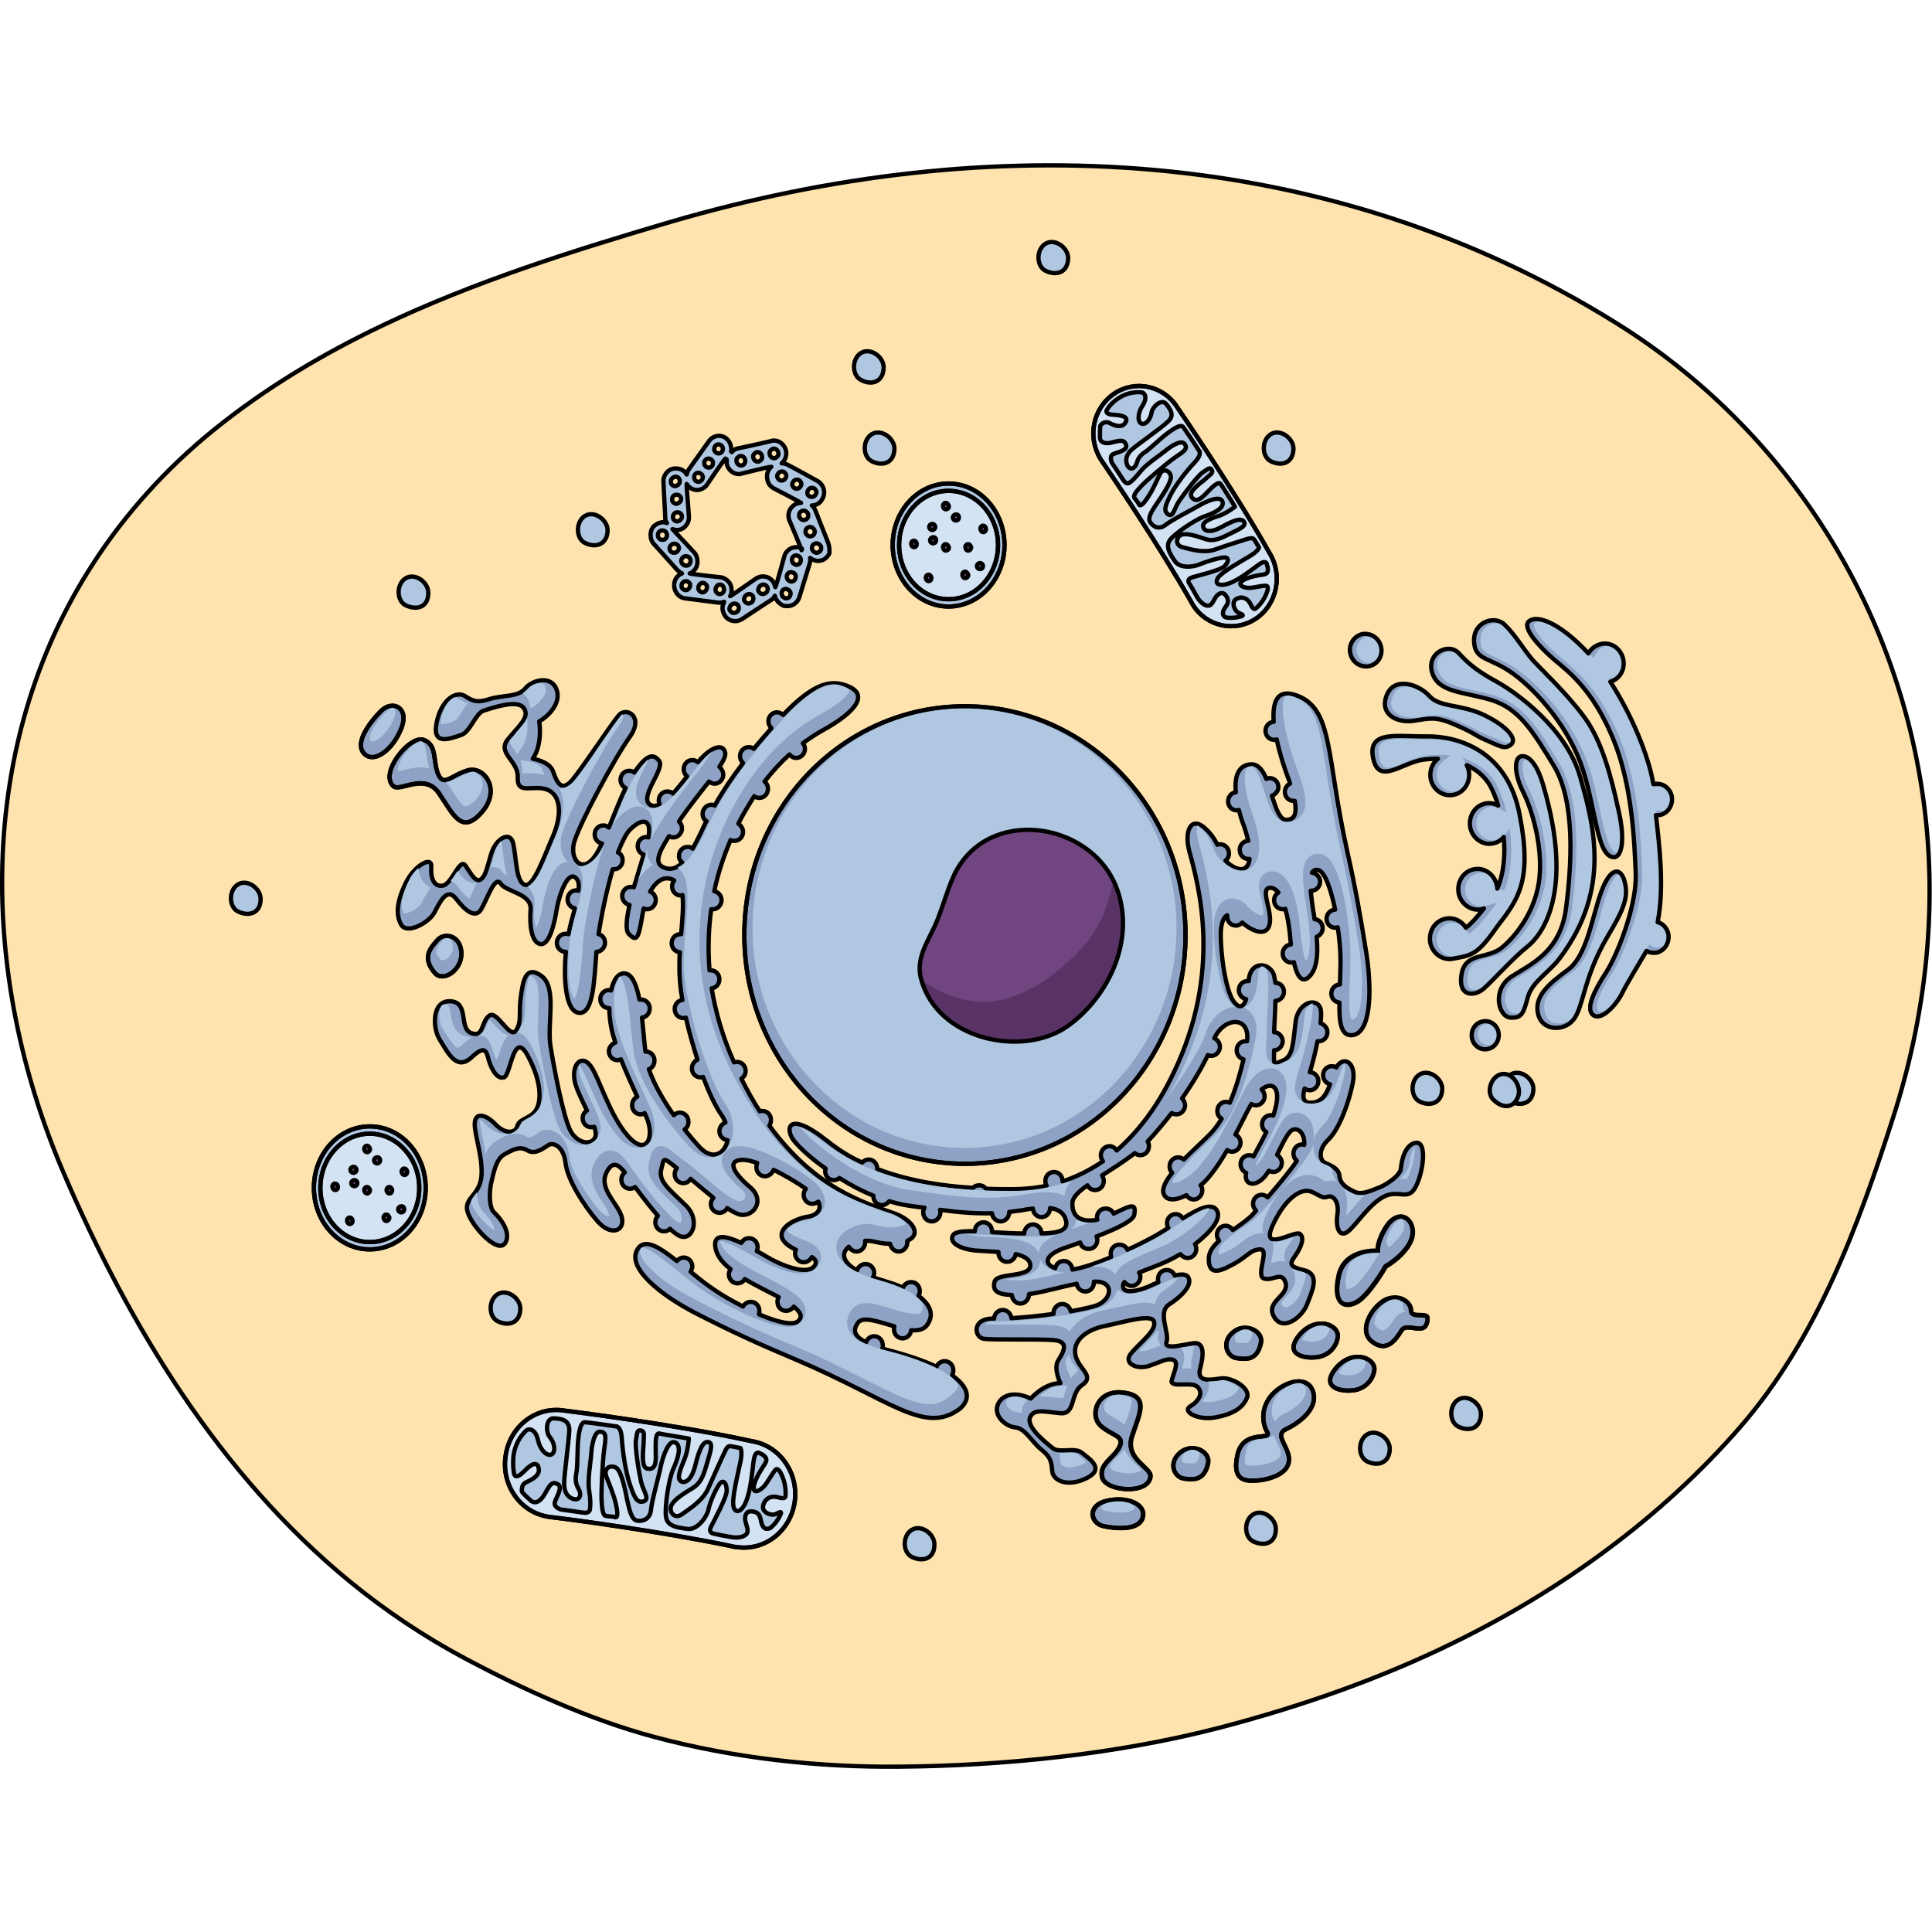 <?xml version="1.0" encoding="utf-8"?>
<!-- Created by: Science Figures, www.sciencefigures.org, Generator: Science Figures Editor -->
<svg version="1.1" id="Layer_1" xmlns="http://www.w3.org/2000/svg" xmlns:xlink="http://www.w3.org/1999/xlink" 
	 width="800px" height="800px" viewBox="0 0 449.3 373.4" xml:space="preserve"
	>
<style type="text/css">
	.st0{fill:#FFE3AE;}
	.st1{fill:none;stroke:#000000;stroke-linecap:round;stroke-linejoin:round;stroke-miterlimit:10;}
	.st2{fill:#8DA2C4;}
	.st3{fill:#B0C7E1;}
	.st4{fill:#D3E3F4;}
	.st5{fill:#714580;}
	.st6{fill:#5A3366;}
	.st7{fill:#B0C7E1;stroke:#000000;stroke-linecap:round;stroke-linejoin:round;stroke-miterlimit:10;}
	.st8{fill:#D3E3F4;stroke:#000000;stroke-linecap:round;stroke-linejoin:round;stroke-miterlimit:10;}
	.st9{fill:#7F528F;stroke:#000000;stroke-linecap:round;stroke-linejoin:round;stroke-miterlimit:10;}
</style>
<g>
	<g>
		<path id="changecolor_16_" class="st0" d="M88.8,37.8C75,44.4,61.7,52.3,49.5,62.2c-10.7,8.7-20.3,19.2-27.9,31
			C-5.8,135.5-4.8,189,14.7,234.6c15.4,36,36.6,70.6,66.6,95.2c8.3,6.8,17.4,12.9,26.8,17.9c13.7,7.3,29.1,14.3,44.1,18.3
			c18.3,4.9,38.1,7.1,57,6.9c24.4-0.2,50.5-2.9,74.2-9c18.8-4.9,37.3-11.3,54.8-19.9c24.9-12.2,48.1-28.9,66.6-50.2
			c17.6-20.3,27.3-46.4,35.5-72c7.2-22.4,10.1-46.2,7.5-69.7c-5.3-48.1-32.2-90.2-71.9-114.9C308.7-4.7,230.2-8,156.1,13.6
			C133.4,20.3,110.4,27.5,88.8,37.8z"/>
		<path class="st1" d="M88.8,37.8C75,44.4,61.7,52.3,49.5,62.2c-10.7,8.7-20.3,19.2-27.9,31C-5.8,135.5-4.8,189,14.7,234.6
			c15.4,36,36.6,70.6,66.6,95.2c8.3,6.8,17.4,12.9,26.8,17.9c13.7,7.3,29.1,14.3,44.1,18.3c18.3,4.9,38.1,7.1,57,6.9
			c24.4-0.2,50.5-2.9,74.2-9c18.8-4.9,37.3-11.3,54.8-19.9c24.9-12.2,48.1-28.9,66.6-50.2c17.6-20.3,27.3-46.4,35.5-72
			c7.2-22.4,10.1-46.2,7.5-69.7c-5.3-48.1-32.2-90.2-71.9-114.9C308.7-4.7,230.2-8,156.1,13.6C133.4,20.3,110.4,27.5,88.8,37.8z"/>
	</g>
	<g>
		<g>
			<path class="st2" d="M348.5,202.2c-0.3-1.8-2-3-3.7-2.6c-1.7,0.3-2.8,2-2.5,3.8c0.3,1.8,2,3,3.7,2.6
				C347.7,205.7,348.8,203.9,348.5,202.2z M353.4,151.5c-2.9-15.3-14.9-18.3-21.6-18.2c-6.8,0.1-13.7-1.5-12.5,4.9
				c1.2,6.4,6.2,1.6,11.2,0.6c1.1-0.2,2.5-0.3,3.9-0.3c-1.3,1-2,2.8-1.7,4.6c0.5,2.6,2.9,4.3,5.3,3.8c2.5-0.5,4-2.9,3.6-5.5
				c-0.1-0.5-0.3-1-0.5-1.4c2.2,1,4.1,2.5,5.4,4.7c0.7,1.3,1.4,2.9,1.9,4.7c-0.9-0.5-1.9-0.7-2.9-0.5c-2.5,0.5-4,2.9-3.6,5.5
				c0.5,2.6,2.9,4.3,5.3,3.8c1-0.2,1.9-0.7,2.5-1.5c0.4,4.3,0,8.6-1.5,12c0-0.2,0-0.5-0.1-0.7c-0.5-2.6-2.9-4.3-5.3-3.8
				c-2.5,0.5-4,2.9-3.6,5.5c0.5,2.6,2.9,4.3,5.3,3.8c0.2,0,0.4-0.1,0.6-0.2c-1.8,2.3-3.1,3.7-4.2,4.5c-1-1.6-2.8-2.5-4.7-2.1
				c-2.5,0.5-4,2.9-3.6,5.5c0.5,2.6,2.9,4.3,5.3,3.8c4.5-0.8,5.8-1,10.3-7.5C353.1,171.2,356.4,166.8,353.4,151.5z M355.2,182.2
				c3.2-2.5,11.1-12.3,3.7-37.5c-1.1-3.9-2.9-6.9-4.9-6.8c-2,0.1-1.9,4.1,0.2,8.3c2.1,4.1,4.6,12.7,3.8,20.1
				c-0.8,7.4-5.3,13.3-8.7,16.1c-3.4,2.8-8.5,1-9.4,6.2c-0.9,5.3,2.9,5.2,5,3.5C347,190.3,352,184.7,355.2,182.2z M345.2,134
				c3.7,1.6,4.8,2.5,6.3,1.1c1.5-1.5-1.9-4.8-7.1-7.1c-5.2-2.2-9.7-1.5-12-4.1c-2.3-2.6-8.1-4.7-9.9-0.2c-1.8,4.5,2.4,6.5,6.1,6
				c3.7-0.5,5-1.2,9.6,0.8C342.9,132.5,342.9,133,345.2,134z M355.3,194c1-3.7,5-5.8,7.5-9.2c11.9-15.9,7.9-30.6,4.7-42
				c-3.2-11.4-14.9-19.7-19.4-22.2c-4.6-2.5-6.6-4.2-8.9-6.7c-2.4-2.5-7.6,0.1-6.1,4.7c1.5,4.5,7.1,4.3,13.6,6.2
				c6.5,2,9.6,7,14.7,15.4c5,8.4,4.1,22.9,2.8,33c-1.3,10.1-7.9,12.9-12.6,15.9c-4.7,3-3.2,9.3-0.4,9.6
				C353.9,198.9,354.3,197.7,355.3,194z M373.7,180.1c3.5-5.9,5.1-9,4.2-12.7c-0.8-3.7-3.3-4-5.5,2c-2.2,6-3.3,14.9-7.8,18.2
				c-4.5,3.3-7.9,6.2-6.9,10.3c1,4.1,6.4,4.1,8.5,0.9C368.3,195.6,368.5,189,373.7,180.1z M361.5,115.5c3.6,3,8.9,7.1,13.5,18
				c4.6,10.9,5.1,24.3,5.4,31.7c0.3,7.4-4.3,19-6.9,23c-2.6,4-4.9,8.4-3,9.9c1.9,1.5,5.4-2.4,6.7-5c0.9-1.9,4-7,5.7-9.9
				c0.7,0.4,1.5,0.5,2.3,0.4c1.9-0.4,3.1-2.3,2.8-4.3c-0.3-1.4-1.3-2.5-2.5-2.8c1.6-8.1,0.4-17.8-0.4-24.9c0.3,0,0.6,0,0.9,0
				c1.9-0.4,3.1-2.3,2.8-4.3c-0.4-2-2.2-3.3-4.1-2.9c-0.1,0-0.1,0-0.2,0c-1.1-6.7-5.2-16.4-10-23.8c2.1-0.6,3.5-2.8,3-5.2
				c-0.5-2.5-2.8-4.1-5.1-3.6c-1.3,0.3-2.4,1.1-3,2.2c-6.8-7.3-12-9-13.8-7.5C353.8,107.9,357.9,112.4,361.5,115.5z M342.8,111.2
				c0.2,4.6,3.6,3.5,9.2,7.6c5.6,4.1,13,12.6,16.1,22.2c3.1,9.6,3.3,20.2,7.2,20.4c1.5,0.1,2.9-3.1,1.1-10.9
				c-1.7-7.8-3.8-16-7.9-21.6c-4.1-5.6-10.2-11.3-12.1-13.4c-1.9-2.2-4.1-5.9-6.4-8.1C347.7,105,342.6,106.6,342.8,111.2z
				 M321.2,112.6c-0.4-2.1-2.3-3.4-4.3-3.1c-2,0.4-3.3,2.4-2.9,4.4c0.4,2.1,2.3,3.4,4.3,3.1C320.4,116.6,321.6,114.6,321.2,112.6z"
				/>
			<path class="st3" d="M348.4,202.2c-0.3-1.3-1.5-2.2-2.8-2c-1.3,0.2-2.1,1.5-1.9,2.9c0.3,1.3,1.5,2.2,2.8,2
				C347.8,204.8,348.6,203.5,348.4,202.2z M348.8,176.8c4.4-6.3,7.3-10.5,4.5-25.3c-3.1-16.5-16.7-17.6-20.8-17.5
				c-1.2,0-2.4,0-3.6-0.1c-3.4-0.1-6.6-0.2-7.8,1.2c-0.5,0.6-0.6,1.5-0.4,2.9c0.2,1.3,0.7,2.1,1.2,2.4c1,0.6,2.8-0.2,4.7-1
				c1.3-0.6,2.9-1.2,4.4-1.5c1.2-0.2,2.7-0.3,4.1-0.3l2.2,0.1l-1.7,1.4c-1.2,0.9-1.7,2.4-1.4,3.9c0.4,2.1,2.4,3.5,4.4,3.1
				c2-0.4,3.4-2.4,3-4.6c-0.1-0.4-0.2-0.8-0.4-1.2l-1.1-2.1l2.1,1c2.6,1.2,4.5,2.9,5.7,5.1c0.7,1.3,1.4,3,2,4.9l0.5,1.8l-1.6-0.9
				c-0.8-0.4-1.6-0.5-2.4-0.4c-2,0.4-3.4,2.4-3,4.6c0.4,2.1,2.4,3.5,4.4,3.1c0.8-0.2,1.5-0.6,2.1-1.2l1.2-1.4l0.2,1.9
				c0.5,6.2-0.5,10.2-1.5,12.4l-1.5-0.3c0-0.2,0-0.4-0.1-0.6c-0.4-2.1-2.4-3.5-4.4-3.1c-2,0.4-3.4,2.4-3,4.6
				c0.4,2.1,2.4,3.5,4.4,3.1c0.1,0,0.3-0.1,0.5-0.1l2.5-0.8l-1.6,2.1c-1.7,2.2-3,3.7-4.3,4.7l-0.7,0.5l-0.5-0.7
				c-0.8-1.4-2.4-2-3.9-1.8c-2,0.4-3.4,2.4-3,4.6c0.4,2.1,2.4,3.5,4.4,3.1c4.3-0.8,5.5-1,9.8-7.2L348.8,176.8z M348.8,187.7
				c2.2-2.2,4.7-4.8,6.6-6.3c1-0.8,3.4-3,5-7.9c1.8-5.5,1.9-12.5,0.4-20.7c-0.5-2.5-1.1-5.2-1.9-7.9c-1.1-3.9-2.7-6.3-4.1-6.2
				c-0.2,0-0.3,0.1-0.4,0.2c-0.3,0.4-0.5,1.3-0.2,2.9c0.2,1.2,0.7,2.6,1.4,3.9c1.4,2.7,2.6,6.6,3.3,10.4c0.7,3.7,0.9,7.1,0.6,10.2
				c-0.8,7.5-5.3,13.7-9,16.6c-1.4,1.2-3.1,1.6-4.6,2c-2.4,0.6-4,1-4.5,3.8c-0.1,0.8-0.2,1.6-0.1,2.1l0,0c0.1,0.7,0.4,1.1,0.9,1.3
				c0.8,0.3,2,0,2.9-0.8C345.9,190.6,347.3,189.2,348.8,187.7z M346.2,133.1c0.6,0.3,1.2,0.5,1.7,0.7c2.5,1.2,3,1.3,3.8,0.5
				c0.1-0.1,0.1-0.2,0.1-0.4c-0.2-1.2-2.9-3.6-7-5.3c-2.1-0.9-4.2-1.3-6-1.7c-2.6-0.5-4.8-0.9-6.3-2.6c-1.3-1.5-4-2.9-6.1-2.5
				c-1.2,0.2-2,0.9-2.5,2.1c-0.3,0.8-0.5,1.6-0.3,2.3l0,0c0.4,2,3.2,3,5.7,2.7c0.6-0.1,1.2-0.2,1.7-0.2c2.6-0.4,4.3-0.7,8.3,1.1
				c2.7,1.2,3.8,1.8,4.7,2.4C344.7,132.4,345.2,132.7,346.2,133.1z M355.2,193.7c0.7-2.5,2.6-4.4,4.5-6.2c1.1-1,2.2-2.1,3.1-3.3
				c4-5.3,6.4-10.7,7.4-16.6c0.8-4.7,0.6-9.5-0.4-15.1c-0.7-3.4-1.6-6.7-2.4-9.7c-3-10.6-13.8-18.8-19-21.7
				c-4.5-2.4-6.6-4.2-9.1-6.9c-0.9-1-2.4-0.9-3.4-0.3c-0.5,0.3-2.1,1.3-1.6,3.6l0,0c0,0.2,0.1,0.4,0.2,0.6c1,2.9,4,3.6,8.1,4.5
				c1.5,0.3,3.2,0.7,4.9,1.2c6.9,2.1,10.2,7.5,15.1,15.7c1.4,2.3,2.4,5.2,3.1,8.7c1.2,6.3,1.2,14.5-0.1,24.9
				c-1.2,9.3-6.7,12.6-11.1,15.4c-0.6,0.4-1.2,0.7-1.8,1.1c-2.4,1.6-2.9,4-2.6,5.7c0.3,1.3,1,2.3,1.9,2.4
				C354,197.9,354.2,197.4,355.2,193.7z M361.9,200c1.7,0.3,3.5-0.4,4.4-1.9c0.8-1.2,1.3-2.9,1.9-5.1c1-3.4,2.3-8.1,5.5-13.5
				c3.5-5.9,4.8-8.6,4.2-11.8c0-0.1,0-0.2-0.1-0.3c-0.3-1.4-0.8-2-1.2-2.1c-0.5,0-1.6,0.8-2.8,4.2c-0.6,1.6-1.1,3.4-1.6,5.3
				c-1.5,5.3-3,10.7-6.4,13.2c-4.8,3.5-7.2,5.9-6.6,9.1l0,0c0,0.1,0,0.2,0.1,0.3C359.7,199.4,361.1,199.9,361.9,200z M356.7,107.5
				L356.7,107.5c0.3,1.6,2.7,4.5,6,7.2l0.4,0.4c3.7,3.1,8.8,7.3,13.3,17.9c1.5,3.5,2.7,7.6,3.6,12.2c1.5,7.7,1.7,15.3,1.9,19.8
				c0.3,7.7-4.5,19.5-7,23.4c-2.6,4-3.8,6.8-3.5,8.2c0.1,0.3,0.2,0.5,0.4,0.6c0.1,0.1,0.4,0.2,0.9,0.1c1.6-0.4,3.7-2.9,4.7-4.9
				c0.8-1.7,3.4-6,5.3-9.2l0.9-1.5l0.6,0.4c0.6,0.3,1.2,0.4,1.8,0.3c1.5-0.3,2.5-1.8,2.2-3.3c-0.2-1.1-0.9-1.9-1.9-2.2l-0.7-0.2
				l0.1-0.7c1.5-7.3,0.6-15.9-0.2-22.8c-0.1-0.6-0.1-1.2-0.2-1.8l-0.1-0.9l0.9,0.1c0.2,0,0.5,0,0.7,0c1.5-0.3,2.5-1.8,2.2-3.3
				c-0.3-1.6-1.7-2.6-3.2-2.3c0,0-0.1,0-0.1,0l-0.1,0l-0.8,0.2l-0.1-0.9c0-0.2-0.1-0.4-0.1-0.7c-1.3-6.6-5.2-15.8-9.8-22.8l-0.6-0.9
				l1-0.3c1.8-0.5,2.9-2.3,2.5-4.3c-0.4-2-2.3-3.4-4.2-3c-1,0.2-1.9,0.9-2.4,1.8l-0.5,1l-0.7-0.8c-3.8-4.1-6.8-6-8.5-6.9
				c-2.3-1.1-3.7-1-4.2-0.5C356.8,106.9,356.6,107,356.7,107.5z M347.7,114.9c1.5,0.7,3.3,1.5,5.5,3.1c5.9,4.3,13.3,13,16.4,22.6
				c1.1,3.3,1.8,6.8,2.5,9.9c1.1,5.3,2.1,9.8,4,9.9c0,0,0.2,0,0.4-0.2c0.7-0.9,1.1-3.5,0.2-8.4c-0.1-0.4-0.2-0.9-0.3-1.3
				c-1.7-7.8-3.8-15.8-7.8-21.3c-3-4.1-7.1-8.2-9.8-10.9c-1-1-1.8-1.8-2.3-2.4c-0.8-0.9-1.7-2.1-2.6-3.4c-1.2-1.7-2.4-3.4-3.7-4.7
				c-0.9-0.9-2.5-1.1-3.9-0.4c-1.4,0.7-2.1,2-2,3.7c0,0.3,0,0.6,0.1,0.9l0,0C344.7,113.5,345.6,113.9,347.7,114.9z M321.2,112.6
				c-0.3-1.6-1.8-2.7-3.4-2.4c-1.6,0.3-2.6,1.9-2.3,3.5c0.3,1.6,1.8,2.7,3.4,2.4C320.5,115.8,321.5,114.2,321.2,112.6z"/>
			<path class="st1" d="M348.5,202.2c-0.3-1.8-2-3-3.7-2.6c-1.7,0.3-2.8,2-2.5,3.8c0.3,1.8,2,3,3.7,2.6
				C347.7,205.7,348.8,203.9,348.5,202.2z M353.4,151.5c-2.9-15.3-14.9-18.3-21.6-18.2c-6.8,0.1-13.7-1.5-12.5,4.9
				c1.2,6.4,6.2,1.6,11.2,0.6c1.1-0.2,2.5-0.3,3.9-0.3c-1.3,1-2,2.8-1.7,4.6c0.5,2.6,2.9,4.3,5.3,3.8c2.5-0.5,4-2.9,3.6-5.5
				c-0.1-0.5-0.3-1-0.5-1.4c2.2,1,4.1,2.5,5.4,4.7c0.7,1.3,1.4,2.9,1.9,4.7c-0.9-0.5-1.9-0.7-2.9-0.5c-2.5,0.5-4,2.9-3.6,5.5
				c0.5,2.6,2.9,4.3,5.3,3.8c1-0.2,1.9-0.7,2.5-1.5c0.4,4.3,0,8.6-1.5,12c0-0.2,0-0.5-0.1-0.7c-0.5-2.6-2.9-4.3-5.3-3.8
				c-2.5,0.5-4,2.9-3.6,5.5c0.5,2.6,2.9,4.3,5.3,3.8c0.2,0,0.4-0.1,0.6-0.2c-1.8,2.3-3.1,3.7-4.2,4.5c-1-1.6-2.8-2.5-4.7-2.1
				c-2.5,0.5-4,2.9-3.6,5.5c0.5,2.6,2.9,4.3,5.3,3.8c4.5-0.8,5.8-1,10.3-7.5C353.1,171.2,356.4,166.8,353.4,151.5z M355.2,182.2
				c3.2-2.5,11.1-12.3,3.7-37.5c-1.1-3.9-2.9-6.9-4.9-6.8c-2,0.1-1.9,4.1,0.2,8.3c2.1,4.1,4.6,12.7,3.8,20.1
				c-0.8,7.4-5.3,13.3-8.7,16.1c-3.4,2.8-8.5,1-9.4,6.2c-0.9,5.3,2.9,5.2,5,3.5C347,190.3,352,184.7,355.2,182.2z M345.2,134
				c3.7,1.6,4.8,2.5,6.3,1.1c1.5-1.5-1.9-4.8-7.1-7.1c-5.2-2.2-9.7-1.5-12-4.1c-2.3-2.6-8.1-4.7-9.9-0.2c-1.8,4.5,2.4,6.5,6.1,6
				c3.7-0.5,5-1.2,9.6,0.8C342.9,132.5,342.9,133,345.2,134z M355.3,194c1-3.7,5-5.8,7.5-9.2c11.9-15.9,7.9-30.6,4.7-42
				c-3.2-11.4-14.9-19.7-19.4-22.2c-4.6-2.5-6.6-4.2-8.9-6.7c-2.4-2.5-7.6,0.1-6.1,4.7c1.5,4.5,7.1,4.3,13.6,6.2
				c6.5,2,9.6,7,14.7,15.4c5,8.4,4.1,22.9,2.8,33c-1.3,10.1-7.9,12.9-12.6,15.9c-4.7,3-3.2,9.3-0.4,9.6
				C353.9,198.9,354.3,197.7,355.3,194z M373.7,180.1c3.5-5.9,5.1-9,4.2-12.7c-0.8-3.7-3.3-4-5.5,2c-2.2,6-3.3,14.9-7.8,18.2
				c-4.5,3.3-7.9,6.2-6.9,10.3c1,4.1,6.4,4.1,8.5,0.9C368.3,195.6,368.5,189,373.7,180.1z M361.5,115.5c3.6,3,8.9,7.1,13.5,18
				c4.6,10.9,5.1,24.3,5.4,31.7c0.3,7.4-4.3,19-6.9,23c-2.6,4-4.9,8.4-3,9.9c1.9,1.5,5.4-2.4,6.7-5c0.9-1.9,4-7,5.7-9.9
				c0.7,0.4,1.5,0.5,2.3,0.4c1.9-0.4,3.1-2.3,2.8-4.3c-0.3-1.4-1.3-2.5-2.5-2.8c1.6-8.1,0.4-17.8-0.4-24.9c0.3,0,0.6,0,0.9,0
				c1.9-0.4,3.1-2.3,2.8-4.3c-0.4-2-2.2-3.3-4.1-2.9c-0.1,0-0.1,0-0.2,0c-1.1-6.7-5.2-16.4-10-23.8c2.1-0.6,3.5-2.8,3-5.2
				c-0.5-2.5-2.8-4.1-5.1-3.6c-1.3,0.3-2.4,1.1-3,2.2c-6.8-7.3-12-9-13.8-7.5C353.8,107.9,357.9,112.4,361.5,115.5z M342.8,111.2
				c0.2,4.6,3.6,3.5,9.2,7.6c5.6,4.1,13,12.6,16.1,22.2c3.1,9.6,3.3,20.2,7.2,20.4c1.5,0.1,2.9-3.1,1.1-10.9
				c-1.7-7.8-3.8-16-7.9-21.6c-4.1-5.6-10.2-11.3-12.1-13.4c-1.9-2.2-4.1-5.9-6.4-8.1C347.7,105,342.6,106.6,342.8,111.2z
				 M321.2,112.6c-0.4-2.1-2.3-3.4-4.3-3.1c-2,0.4-3.3,2.4-2.9,4.4c0.4,2.1,2.3,3.4,4.3,3.1C320.4,116.6,321.6,114.6,321.2,112.6z"
				/>
		</g>
		<g>
			<g>
				<path class="st4" d="M256,68.9c0.1,0.2,0.3,0.4,0.4,0.6c2.2,3.2,13,19.2,20.5,32.3c0.2,0.3,0.3,0.6,0.5,0.9
					c3.2,5.1,9.8,6.5,14.7,3.2c4.9-3.3,6.3-10.2,3.1-15.3c-8.4-14.9-21.4-33.8-21.4-33.8c-3.2-5.1-9.8-6.5-14.7-3.2
					C254.1,57,252.8,63.8,256,68.9z"/>
				<path class="st3" d="M257.8,57.2c0,0.1-0.1,0.1-0.1,0.2c-0.1,0.1-0.1,0.2-0.2,0.3c-0.4,0.8,0.7,1.1,1.6,1.1
					c1,0.1,3.6,0.2,2.8,1.7c-0.8,1.5-2.5,0.9-3.8,0.2c-1.3-0.6-2.1,0.6-2.1,0.6c-0.1,0.7-0.1,1.5-0.1,2.2c0,0.1,0,0.3,0,0.4
					c0,0.1,0,0.2,0,0.4c0.2,1,1.3,1.4,3,0.9c1.9-0.5,2.7-0.6,3.1,0.7c0.3,1.3-2.2,1.6-3.1,2.1c-0.9,0.5-0.2,2-0.2,2
					c0.7,1,1.5,2.3,2.5,3.8c0.3,0.5,0.9,1.3,1.6,0.8c0.7-0.5,1.2-1,2.6-2.7s4.5-3.7,5.7-4.7c1.2-1,3.7-2.7,4.5-1.6
					c0.8,1.1-0.1,1.7-2.2,3.1c-2,1.4-6.7,5.4-7.8,6.6c-1.2,1.2-2,2.3-1.7,2.8c0,0,0,0,0,0c0,0,0,0.1,0.1,0.1
					c0.1,0.2,0.3,0.4,0.4,0.6c0,0,0.1,0.1,0.1,0.1c0,0,0,0,0,0c0.2,0.3,0.4,0.5,0.5,0.8c0.3,0.5,1.1-0.2,2.1-1.8
					c1.1-1.6,1.9-3.6,2.7-5.2c0.7-1.6,2.3-1,2.6,0.4c0.2,1.4-2.3,4.9-3.3,6.4c-1,1.5-2.2,3.2-1.5,4.3c0.7,1.1,2.1,1.8,3.6,0.6
					c1.5-1.2,6.1-3.5,7.8-4.5c1.7-1,4.9-2.4,5.4-0.9c0.5,1.5-2,2.7-4.1,3.4c-2.1,0.7-7,4-8.1,5.5c-0.9,1.3-0.4,2.5,0.5,4
					c0.2,0.3,0.4,0.6,0.6,0.9c0,0,0,0,0,0c1.2,1.9,4.6,1.4,6,0.7c1.3-0.8,3.7-1.6,5.1-1.7c1.4-0.1,1.1,1.1,0.1,2.1
					c-1,0.9-6.1,2.1-7.4,2.5c-1.4,0.4-0.8,1.3-0.8,1.3c0.7,1.1,1.3,2.3,1.9,3.3c0.7,1.2,1.8,2.1,2.6,2c0.9,0,1.3-1.5,1.9-2.2
					c0.6-0.7,1.6-1.3,2.4,0.2c0.8,1.5-0.4,2.1-0.8,3.2c-0.4,1.1,0.4,1.6,1,1.6c1,0.1,2.1,0,3.1-0.3c0.7-0.2,0.5-0.4-0.5-0.8
					c-1-0.4-1.9-2.6-0.5-3.3c1.4-0.7,2.7,0,3.3,1.4c0.5,1.1,0.9,1.1,1.2,0.8c1.3-1.1,2.2-2.6,2.7-4.2c0,0,0.2-1-0.3-1
					c-0.5-0.1-1.5,0.1-3.2,0.4c-1.6,0.3-3.4-0.4-2.7-1.3c0.7-0.8,3-1.4,4.3-1.6c1.3-0.2,2.2-0.1,1.9-1.9c-0.1-0.3-0.2-0.5-0.2-0.8
					c-0.4-0.7-1.3-0.2-2.2,0.5c-1.2,0.9-4.3,3.3-6.5,4.1c-2.3,0.8-3.5,0.2-2.7-1.2c0.8-1.4,5.8-4.1,7.6-5.2c1.8-1.1,2-1.9,2-1.9l0,0
					c-0.3-0.5-0.6-1.1-1-1.7c-0.4-0.7-0.9-0.5-1.8-0.3c-1,0.3-5.1,1.6-7.6,2.5c-2.5,0.8-5.6-0.1-7.4-0.6c-1.8-0.4-1.5-2.5-0.2-2.9
					c1.2-0.4,3.5,0.3,5.5,1s3.7-0.2,5.9-1.3c2.2-1.1,3.7-1.7,3.1-2.7c0,0,0,0,0,0c-0.6-1-2.3-0.4-5.2,1.2c-2.9,1.6-4.3,0.9-4.3-0.3
					c0-1.1,2.4-1.9,4-2.4c1.6-0.6,3.4-2,3.4-2c-0.8-1.4-1.7-2.7-2.6-4.2h0c-0.3-0.4-0.5-0.8-0.8-1.2l0,0c-0.6-0.5-2.1,1-3.4,2.4
					c-1.4,1.4-2.4,2-3.3,0.7c-0.9-1.3,2.6-3.5,3.5-4.4c1-0.9,1.6-1.2,1.2-1.9c-0.5-0.7-0.8-0.2-2.1,0.6c-1.2,0.8-4.4,5.1-5.5,6.7
					c-1.1,1.6-1.3,3.8-2.5,3.1c-1.2-0.8-0.7-2.1,0.5-4.5c1.2-2.4,3.8-5.7,5.7-7.7c1.1-1.2,1.2-1.9,1.1-2.4c-1.4-2.2-2.7-4.1-3.8-5.7
					c-0.7-1-3.1,1-4.1,1.7c-0.9,0.7-3.6,3.2-4.4,3.8c-0.8,0.5-1.9,1.2-2.3,2.7c-0.4,1.5-1.7,2-2.3,0.5c-0.5-1.4,0.1-2.6,1.1-3.5
					c1.1-1,7-5.1,8.4-6.5c1.5-1.3,0.8-2.6-0.3-4c-0.1-0.1-0.2-0.2-0.3-0.3c-1.1-0.9-3,0.9-3.2,2.2c-0.2,1.4-1.2,2.8-2.2,2.6
					c-1-0.2-1.2-2.2,0.1-4.2c1.3-2,0.4-3.1-0.2-3.1c-1.9-0.2-3.9,0.3-5.6,1.5C259.1,55.7,258.4,56.4,257.8,57.2z"/>
				<path class="st1" d="M284.6,91.7c1.4-0.1,1.1,1.1,0.1,2.1c-1,0.9-6.1,2.1-7.4,2.5c-1.4,0.4-0.8,1.3-0.8,1.3
					c0.7,1.1,1.3,2.3,1.9,3.3c0.7,1.2,1.8,2.1,2.6,2c0.9,0,1.3-1.5,1.9-2.2c0.6-0.7,1.6-1.3,2.4,0.2c0.8,1.5-0.4,2.1-0.8,3.2
					c-0.4,1.1,0.4,1.6,1,1.6c1,0.1,2.1,0,3.1-0.3c0.7-0.2,0.5-0.4-0.5-0.8c-1-0.4-1.9-2.6-0.5-3.3c1.4-0.7,2.7,0,3.3,1.4
					c0.5,1.1,0.9,1.1,1.2,0.8c1.3-1.1,2.2-2.6,2.7-4.2c0,0,0.2-1-0.3-1c-0.5-0.1-1.5,0.1-3.2,0.4c-1.6,0.3-3.4-0.4-2.7-1.3
					c0.7-0.8,3-1.4,4.3-1.6c1.3-0.2,2.2-0.1,1.9-1.9c-0.1-0.3-0.2-0.5-0.2-0.8c-0.4-0.7-1.3-0.2-2.2,0.5c-1.2,0.9-4.3,3.3-6.5,4.1
					c-2.3,0.8-3.5,0.2-2.7-1.2c0.8-1.4,5.8-4.1,7.6-5.2c1.8-1.1,2-1.9,2-1.9l0,0c-0.3-0.5-0.6-1.1-1-1.7c-0.4-0.7-0.9-0.5-1.8-0.3
					c-1,0.3-5.1,1.6-7.6,2.5c-2.5,0.8-5.6-0.1-7.4-0.6c-1.8-0.4-1.5-2.5-0.2-2.9c1.2-0.4,3.5,0.3,5.5,1s3.7-0.2,5.9-1.3
					c2.2-1.1,3.7-1.7,3.1-2.7c0,0,0,0,0,0c-0.6-1-2.3-0.4-5.2,1.2c-2.9,1.6-4.3,0.9-4.3-0.3c0-1.1,2.4-1.9,4-2.4
					c1.6-0.6,3.4-2,3.4-2c-0.8-1.4-1.7-2.7-2.6-4.2h0c-0.3-0.4-0.5-0.8-0.8-1.2l0,0c-0.6-0.5-2.1,1-3.4,2.4c-1.4,1.4-2.4,2-3.3,0.7
					c-0.9-1.3,2.6-3.5,3.5-4.4c1-0.9,1.6-1.2,1.2-1.9c-0.5-0.7-0.8-0.2-2.1,0.6c-1.2,0.8-4.4,5.1-5.5,6.7c-1.1,1.6-1.3,3.8-2.5,3.1
					c-1.2-0.8-0.7-2.1,0.5-4.5c1.2-2.4,3.8-5.7,5.7-7.7c1.1-1.2,1.2-1.9,1.1-2.4c-1.4-2.2-2.7-4.1-3.8-5.7c-0.7-1-3.1,1-4.1,1.7
					c-0.9,0.7-3.6,3.2-4.4,3.8c-0.8,0.5-1.9,1.2-2.3,2.7c-0.4,1.5-1.7,2-2.3,0.5c-0.5-1.4,0.1-2.6,1.1-3.5c1.1-1,7-5.1,8.4-6.5
					c1.5-1.3,0.8-2.6-0.3-4c-0.1-0.1-0.2-0.2-0.3-0.3c-1.1-0.9-3,0.9-3.2,2.2c-0.2,1.4-1.2,2.8-2.2,2.6c-1-0.2-1.2-2.2,0.1-4.2
					c1.3-2,0.4-3.1-0.2-3.1c-1.9-0.2-3.9,0.3-5.6,1.5c-0.9,0.6-1.6,1.3-2.2,2.1c0,0.1-0.1,0.1-0.1,0.2c-0.1,0.1-0.1,0.2-0.2,0.3
					c-0.4,0.8,0.7,1.1,1.6,1.1c1,0.1,3.6,0.2,2.8,1.7c-0.8,1.5-2.5,0.9-3.8,0.2c-1.3-0.6-2.1,0.6-2.1,0.6c-0.1,0.7-0.1,1.5-0.1,2.2
					c0,0.1,0,0.3,0,0.4c0,0.1,0,0.2,0,0.4c0.2,1,1.3,1.4,3,0.9c1.9-0.5,2.7-0.6,3.1,0.7c0.3,1.3-2.2,1.6-3.1,2.1
					c-0.9,0.5-0.2,2-0.2,2c0.7,1,1.5,2.3,2.5,3.8c0.3,0.5,0.9,1.3,1.6,0.8c0.7-0.5,1.2-1,2.6-2.7s4.5-3.7,5.7-4.7
					c1.2-1,3.7-2.7,4.5-1.6c0.8,1.1-0.1,1.7-2.2,3.1c-2,1.4-6.7,5.4-7.8,6.6c-1.2,1.2-2,2.3-1.7,2.8c0,0,0,0,0,0c0,0,0,0.1,0.1,0.1
					c0.1,0.2,0.3,0.4,0.4,0.6c0,0,0.1,0.1,0.1,0.1c0,0,0,0,0,0c0.2,0.3,0.4,0.5,0.5,0.8c0.3,0.5,1.1-0.2,2.1-1.8
					c1.1-1.6,1.9-3.6,2.7-5.2c0.7-1.6,2.3-1,2.6,0.4c0.2,1.4-2.3,4.9-3.3,6.4c-1,1.5-2.2,3.2-1.5,4.3c0.7,1.1,2.1,1.8,3.6,0.6
					c1.5-1.2,6.1-3.5,7.8-4.5c1.7-1,4.9-2.4,5.4-0.9c0.5,1.5-2,2.7-4.1,3.4c-2.1,0.7-7,4-8.1,5.5c-0.9,1.3-0.4,2.5,0.5,4
					c0.2,0.3,0.4,0.6,0.6,0.9c0,0,0,0,0,0c1.2,1.9,4.6,1.4,6,0.7C280.8,92.6,283.2,91.8,284.6,91.7"/>
				<path class="st1" d="M256,68.9c0.1,0.2,0.3,0.4,0.4,0.6c2.2,3.2,13,19.2,20.5,32.3c0.2,0.3,0.3,0.6,0.5,0.9
					c3.2,5.1,9.8,6.5,14.7,3.2c4.9-3.3,6.3-10.2,3.1-15.3c-8.4-14.9-21.4-33.8-21.4-33.8c-3.2-5.1-9.8-6.5-14.7-3.2
					C254.1,57,252.8,63.8,256,68.9z"/>
			</g>
			<path class="st1" d="M256,68.9c0.1,0.2,0.3,0.4,0.4,0.6c2.2,3.2,13,19.2,20.5,32.3c0.2,0.3,0.3,0.6,0.5,0.9
				c3.2,5.1,9.8,6.5,14.7,3.2c4.9-3.3,6.3-10.2,3.1-15.3c-8.4-14.9-21.4-33.8-21.4-33.8c-3.2-5.1-9.8-6.5-14.7-3.2
				C254.1,57,252.8,63.8,256,68.9z"/>
		</g>
		<g>
			<g>
				<path class="st4" d="M127.6,314.8c0.3,0,0.5,0.1,0.8,0.1c4.3,0.5,25.3,3.3,41.6,6.7c0.4,0.1,0.7,0.2,1.1,0.2
					c6.6,1.1,12.7-3.6,13.7-10.4c1-6.8-3.5-13.2-10-14.2c-18.3-4-43.5-7.1-43.5-7.1c-6.6-1.1-12.7,3.6-13.7,10.4
					C116.5,307.4,121,313.8,127.6,314.8z"/>
				<path class="st3" d="M119.5,304.4c0,0.1,0,0.1,0,0.2c0,0.1,0,0.2,0.1,0.3c0.3,1,1.4,0.2,2.1-0.5c0.8-0.8,2.9-3,3.5-1.2
					c0.6,1.8-1.2,2.8-2.7,3.5c-1.5,0.6-1.1,2.3-1.1,2.3c0.5,0.6,1.1,1.2,1.7,1.7c0.1,0.1,0.2,0.2,0.3,0.3c0.1,0.1,0.2,0.2,0.3,0.2
					c1,0.6,2.1-0.1,3.1-1.9c1.1-2,1.6-2.8,2.9-2.1c1.3,0.7-0.4,3.1-0.7,4.3c-0.2,1.2,1.5,1.6,1.5,1.6c1.3,0.2,3,0.4,4.9,0.7
					c0.6,0.1,1.7,0.2,1.8-0.8c0.1-1,0.2-1.8-0.2-4.4c-0.4-2.5,0.4-6.7,0.5-8.5c0.1-1.8,0.7-5.3,2.1-5.1c1.5,0.1,1.3,1.4,0.9,4.2
					c-0.4,2.8-0.7,9.9-0.6,11.8c0.1,1.9,0.3,3.5,1,3.6c0,0,0,0,0,0c0,0,0.1,0,0.1,0c0.3,0,0.5,0.1,0.8,0.1c0.1,0,0.1,0,0.2,0
					c0,0,0,0,0,0c0.3,0,0.7,0.1,1.1,0.2c0.6,0.1,0.6-1.1,0.1-3.2c-0.5-2.2-1.5-4.4-2.2-6.3c-0.7-1.9,1-2.8,2.3-2
					c1.3,0.8,2.2,5.7,2.6,7.7c0.5,2,0.9,4.4,2.3,4.6c1.4,0.2,3-0.4,3.2-2.6c0.2-2.2,1.9-8,2.3-10.2c0.5-2.2,1.8-6.1,3.3-5.4
					c1.6,0.7,0.7,3.7-0.4,6.1c-1.1,2.4-2.1,9.2-1.7,11.3c0.3,1.7,1.7,2.2,3.6,2.5c0.4,0.1,0.8,0.1,1.2,0.2c0,0,0,0,0.1,0
					c2.4,0.4,4.7-2.9,5-4.7c0.4-1.7,1.6-4.4,2.5-5.7c1-1.3,1.7-0.1,1.7,1.5c0,1.6-2.9,6.9-3.6,8.3c-0.8,1.5,0.5,1.7,0.5,1.7
					c1.4,0.3,2.8,0.6,4.1,0.8c1.5,0.3,3,0,3.6-0.7c0.7-0.8-0.2-2.3-0.3-3.3c-0.1-1,0.2-2.3,2-1.9c1.8,0.4,1.4,1.9,2,3.2
					c0.6,1.2,1.6,0.8,2.1,0.4c0.9-0.8,1.6-1.8,2.1-2.9c0.4-0.8,0-0.7-1-0.2c-1,0.6-3.5-0.3-3-2c0.5-1.8,2.1-2.3,3.6-1.8
					c1.3,0.4,1.6,0,1.6-0.5c0.1-2-0.4-3.9-1.3-5.5c0,0-0.6-0.9-1-0.5c-0.4,0.4-1,1.4-2.1,3.1c-1,1.6-2.9,2.6-3,1.4
					c-0.2-1.2,1.2-3.7,2-4.9c0.8-1.3,1.6-2,0-3.1c-0.3-0.1-0.6-0.3-0.8-0.4c-0.9-0.2-1.1,1-1.3,2.3c-0.2,1.7-0.6,6.2-1.6,8.8
					c-1,2.6-2.5,3.2-3,1.5c-0.5-1.8,1.1-8.1,1.6-10.5c0.5-2.4,0-3.2,0-3.2l0,0c-0.7-0.1-1.4-0.3-2.1-0.4c-0.9-0.2-1.1,0.4-1.6,1.4
					c-0.5,1-2.6,5.7-3.8,8.4c-1.2,2.8-4.3,4.7-6.1,6c-1.7,1.3-3.1-0.6-2.5-2c0.6-1.4,2.9-2.8,5-4.1c2.1-1.3,2.6-3.3,3.4-6
					c0.8-2.7,1.4-4.5,0.2-4.7c0,0,0,0,0,0c-1.2-0.2-2.1,1.7-3,5.4c-0.9,3.7-2.6,4.4-3.5,3.6c-0.9-0.8,0.4-3.5,1.1-5.3
					c0.7-1.8,0.9-4.5,0.9-4.5c-1.7-0.3-3.5-0.6-5.4-0.9l0,0c-0.5-0.1-1.1-0.2-1.6-0.3l0,0c-0.9,0.2-0.7,2.6-0.7,4.8
					c0.1,2.2-0.2,3.7-1.9,3.4c-1.7-0.2-0.9-4.9-0.9-6.4c0-1.5,0.3-2.3-0.7-2.5c-0.9-0.1-0.8,0.6-1.1,2.2c-0.3,1.7,0.7,7.6,1.2,9.8
					c0.5,2.1,2.1,4,0.6,4.5c-1.6,0.5-2.2-1-3.2-3.9c-1-2.9-1.7-7.6-1.9-10.8c-0.1-1.9-0.7-2.5-1.1-2.7c-2.9-0.4-5.4-0.8-7.4-1
					c-1.3-0.2-1.6,3.5-1.7,4.8c-0.1,1.3-0.1,5.5-0.3,6.6c-0.2,1.1-0.5,2.5,0.4,4c0.9,1.5,0.3,3-1.3,2.4c-1.6-0.6-2-2-2-3.7
					c0-1.7,1.1-9.9,1.2-12.2c0-2.3-1.5-2.7-3.5-2.8c-0.1,0-0.3,0-0.4,0c-1.6,0.3-1.6,3.3-0.6,4.4c1,1.2,1.4,3.2,0.5,3.9
					c-0.9,0.7-2.7-0.6-3.3-3.3c-0.6-2.6-2.1-2.7-2.7-2.2c-1.6,1.5-2.7,3.6-3,6C119.3,302.1,119.3,303.3,119.5,304.4z"/>
				<path class="st1" d="M119.5,304.4c0,0.1,0,0.1,0,0.2c0,0.1,0,0.2,0.1,0.3c0.3,1,1.4,0.2,2.1-0.5c0.8-0.8,2.9-3,3.5-1.2
					c0.6,1.8-1.2,2.8-2.7,3.5c-1.5,0.6-1.1,2.3-1.1,2.3c0.5,0.6,1.1,1.2,1.7,1.7c0.1,0.1,0.2,0.2,0.3,0.3c0.1,0.1,0.2,0.2,0.3,0.2
					c1,0.6,2.1-0.1,3.1-1.9c1.1-2,1.6-2.8,2.9-2.1c1.3,0.7-0.4,3.1-0.7,4.3c-0.2,1.2,1.5,1.6,1.5,1.6c1.3,0.2,3,0.4,4.9,0.7
					c0.6,0.1,1.7,0.2,1.8-0.8c0.1-1,0.2-1.8-0.2-4.4c-0.4-2.5,0.4-6.7,0.5-8.5c0.1-1.8,0.7-5.3,2.1-5.1c1.5,0.1,1.3,1.4,0.9,4.2
					c-0.4,2.8-0.7,9.9-0.6,11.8c0.1,1.9,0.3,3.5,1,3.6c0,0,0,0,0,0c0,0,0.1,0,0.1,0c0.3,0,0.5,0.1,0.8,0.1c0.1,0,0.1,0,0.2,0
					c0,0,0,0,0,0c0.3,0,0.7,0.1,1.1,0.2c0.6,0.1,0.6-1.1,0.1-3.2c-0.5-2.2-1.5-4.4-2.2-6.3c-0.7-1.9,1-2.8,2.3-2
					c1.3,0.8,2.2,5.7,2.6,7.7c0.5,2,0.9,4.4,2.3,4.6c1.4,0.2,3-0.4,3.2-2.6c0.2-2.2,1.9-8,2.3-10.2c0.5-2.2,1.8-6.1,3.3-5.4
					c1.6,0.7,0.7,3.7-0.4,6.1c-1.1,2.4-2.1,9.2-1.7,11.3c0.3,1.7,1.7,2.2,3.6,2.5c0.4,0.1,0.8,0.1,1.2,0.2c0,0,0,0,0.1,0
					c2.4,0.4,4.7-2.9,5-4.7c0.4-1.7,1.6-4.4,2.5-5.7c1-1.3,1.7-0.1,1.7,1.5c0,1.6-2.9,6.9-3.6,8.3c-0.8,1.5,0.5,1.7,0.5,1.7
					c1.4,0.3,2.8,0.6,4.1,0.8c1.5,0.3,3,0,3.6-0.7c0.7-0.8-0.2-2.3-0.3-3.3c-0.1-1,0.2-2.3,2-1.9c1.8,0.4,1.4,1.9,2,3.2
					c0.6,1.2,1.6,0.8,2.1,0.4c0.9-0.8,1.6-1.8,2.1-2.9c0.4-0.8,0-0.7-1-0.2c-1,0.6-3.5-0.3-3-2c0.5-1.8,2.1-2.3,3.6-1.8
					c1.3,0.4,1.6,0,1.6-0.5c0.1-2-0.4-3.9-1.3-5.5c0,0-0.6-0.9-1-0.5c-0.4,0.4-1,1.4-2.1,3.1c-1,1.6-2.9,2.6-3,1.4
					c-0.2-1.2,1.2-3.7,2-4.9c0.8-1.3,1.6-2,0-3.1c-0.3-0.1-0.6-0.3-0.8-0.4c-0.9-0.2-1.1,1-1.3,2.3c-0.2,1.7-0.6,6.2-1.6,8.8
					c-1,2.6-2.5,3.2-3,1.5c-0.5-1.8,1.1-8.1,1.6-10.5c0.5-2.4,0-3.2,0-3.2l0,0c-0.7-0.1-1.4-0.3-2.1-0.4c-0.9-0.2-1.1,0.4-1.6,1.4
					c-0.5,1-2.6,5.7-3.8,8.4c-1.2,2.8-4.3,4.7-6.1,6c-1.7,1.3-3.1-0.6-2.5-2c0.6-1.4,2.9-2.8,5-4.1c2.1-1.3,2.6-3.3,3.4-6
					c0.8-2.7,1.4-4.5,0.2-4.7c0,0,0,0,0,0c-1.2-0.2-2.1,1.7-3,5.4c-0.9,3.7-2.6,4.4-3.5,3.6c-0.9-0.8,0.4-3.5,1.1-5.3
					c0.7-1.8,0.9-4.5,0.9-4.5c-1.7-0.3-3.5-0.6-5.4-0.9l0,0c-0.5-0.1-1.1-0.2-1.6-0.3l0,0c-0.9,0.2-0.7,2.6-0.7,4.8
					c0.1,2.2-0.2,3.7-1.9,3.4c-1.7-0.2-0.9-4.9-0.9-6.4c0-1.5,0.3-2.3-0.7-2.5c-0.9-0.1-0.8,0.6-1.1,2.2c-0.3,1.7,0.7,7.6,1.2,9.8
					c0.5,2.1,2.1,4,0.6,4.5c-1.6,0.5-2.2-1-3.2-3.9c-1-2.9-1.7-7.6-1.9-10.8c-0.1-1.9-0.7-2.5-1.1-2.7c-2.9-0.4-5.4-0.8-7.4-1
					c-1.3-0.2-1.6,3.5-1.7,4.8c-0.1,1.3-0.1,5.5-0.3,6.6c-0.2,1.1-0.5,2.5,0.4,4c0.9,1.5,0.3,3-1.3,2.4c-1.6-0.6-2-2-2-3.7
					c0-1.7,1.1-9.9,1.2-12.2c0-2.3-1.5-2.7-3.5-2.8c-0.1,0-0.3,0-0.4,0c-1.6,0.3-1.6,3.3-0.6,4.4c1,1.2,1.4,3.2,0.5,3.9
					c-0.9,0.7-2.7-0.6-3.3-3.3c-0.6-2.6-2.1-2.7-2.7-2.2c-1.6,1.5-2.7,3.6-3,6C119.3,302.1,119.3,303.3,119.5,304.4z"/>
				<path class="st1" d="M127.6,314.8c0.3,0,0.5,0.1,0.8,0.1c4.3,0.5,25.3,3.3,41.6,6.7c0.4,0.1,0.7,0.2,1.1,0.2
					c6.6,1.1,12.7-3.6,13.7-10.4c1-6.8-3.5-13.2-10-14.2c-18.3-4-43.5-7.1-43.5-7.1c-6.6-1.1-12.7,3.6-13.7,10.4
					C116.5,307.4,121,313.8,127.6,314.8z"/>
			</g>
			<path class="st1" d="M127.6,314.8c0.3,0,0.5,0.1,0.8,0.1c4.3,0.5,25.3,3.3,41.6,6.7c0.4,0.1,0.7,0.2,1.1,0.2
				c6.6,1.1,12.7-3.6,13.7-10.4c1-6.8-3.5-13.2-10-14.2c-18.3-4-43.5-7.1-43.5-7.1c-6.6-1.1-12.7,3.6-13.7,10.4
				C116.5,307.4,121,313.8,127.6,314.8z"/>
		</g>
		<g>
			<g>
				<path class="st2" d="M257.2,311.1c-4.5,1.1-3.7,5.3-0.5,5.9c3.2,0.6,8.9,1,9.1-2.7C266,311.6,261.7,310,257.2,311.1z"/>
				<path class="st2" d="M173.1,179.5c0,29.4,23,53.2,51.3,53.2c28.3,0,51.3-23.8,51.3-53.2c0-29.4-23-53.2-51.3-53.2
					C196,126.3,173.1,150.1,173.1,179.5z"/>
				<path class="st2" d="M107.3,183.6c-0.2-4.1-4-4.8-5.6-2.9c-1.7,1.9-3.6,4.1-0.6,7.6C103,190.6,107.5,187.7,107.3,183.6z"/>
				<path class="st2" d="M274.4,299.9c-2.8,2.4-1.3,5.7,0.9,6c2.2,0.3,4.8,0.6,5.7-3.6C281.5,299.5,277.2,297.5,274.4,299.9z"/>
				<path class="st2" d="M88.6,127.4c-2.6,2.6-6.6,7.8-3.6,10.2c2.2,1.8,6.3-1.2,8.3-6.1C95.3,126.6,91.3,124.7,88.6,127.4z"/>
				<path class="st2" d="M221.4,281.9c0.2-0.3,0.3-0.7,0.3-1.2c0-1.2-0.9-2.1-2-2.1c-0.8,0-1.6,0.5-1.9,1.3
					c-3.6-1.7-7.7-2.9-10.3-3.6c-0.8-0.2-1.6-0.4-2.3-0.7c0.1-0.2,0.1-0.4,0.1-0.7c0-1.2-0.9-2.1-2-2.1c-0.9,0-1.6,0.6-1.9,1.4
					c-2.4-1.2-3.3-2.5-1.9-4.5c1.1-1.7,4.9-0.2,8.5,0.8c-0.1,0.2-0.1,0.4-0.1,0.7c0,1.2,0.9,2.1,2,2.1c1.1,0,1.9-0.9,2-1.9
					c1.6,0.1,2.9-0.1,3.7-1.2c1.7-2.4,0.8-4.7-2-6.8c0.2-0.3,0.3-0.7,0.3-1.1c0-1.2-0.9-2.1-2-2.1c-0.8,0-1.6,0.5-1.9,1.3
					c-1.5-0.7-3.2-1.2-5.1-1.8c-0.7-0.2-1.3-0.4-1.9-0.6c0.2-0.3,0.3-0.7,0.3-1c0-1.2-0.9-2.1-2-2.1c-0.9,0-1.7,0.6-2,1.5
					c-3.3-1.9-3.8-4-1.9-5.5c0.4,0.6,1,1.1,1.8,1.1c1.1,0,2-1,2-2.1c0-0.1,0-0.2,0-0.4c1.9-0.1,3.2,0.7,5.8,0.7c0.2,1,1,1.8,2,1.8
					c1.1,0,2-1,2-2.1c0-0.1,0-0.3,0-0.4c3.5-1.5,1.2-4.9-3.1-6.4c-6.7-2.4-18.2-5.6-29-20.4c0.3-0.4,0.4-0.8,0.4-1.3
					c0-1.2-0.9-2.1-2-2.1c-0.2,0-0.4,0-0.6,0.1c-1.5-2.3-2.9-4.8-4.3-7.6c0.6-0.4,1-1,1-1.8c0-1.2-0.9-2.1-2-2.1
					c-0.3,0-0.5,0.1-0.7,0.1c-2.7-6-4.3-11.8-5.2-17.2c1-0.1,1.8-1,1.8-2.1c0-1.2-0.9-2.1-2-2.1c-0.1,0-0.2,0-0.3,0
					c-0.4-5.2-0.2-9.9,0.4-14.2c0.1,0,0.3,0,0.4,0c1.1,0,2-1,2-2.1c0-1-0.7-1.9-1.7-2.1c1-4.8,2.5-8.8,3.8-11.9
					c0.3,0.1,0.5,0.2,0.9,0.2c1.1,0,2-0.9,2-2.1c0-0.8-0.5-1.5-1.1-1.9c1.1-2.2,2.4-4.3,3.7-6.4c0.3,0.3,0.8,0.4,1.2,0.4
					c1.1,0,2-0.9,2-2.1c0-0.7-0.3-1.3-0.8-1.7c1.8-2.3,3.7-4.4,5.8-6.3c0.4,0.5,0.9,0.8,1.6,0.8c1.1,0,2-1,2-2.1
					c0-0.5-0.2-1-0.5-1.3c1.5-1.1,3-2.1,4.6-3c8-4.4,11.2-8.7,5-10.6c-3.3-1-7.1-0.4-14.2,7c-0.4-0.4-0.9-0.6-1.4-0.6
					c-1.1,0-2,0.9-2,2.1c0,0.6,0.3,1.2,0.7,1.6c-1.5,1.7-2.9,3.3-4.1,4.8c-0.3-0.3-0.8-0.4-1.2-0.4c-1.1,0-2,0.9-2,2.1
					c0,0.6,0.3,1.2,0.7,1.6c-2.5,3.3-4.7,6.5-6.6,9.9c-0.2-0.1-0.5-0.2-0.8-0.2c-1.1,0-2,1-2,2.1c0,0.7,0.3,1.4,0.9,1.7
					c-0.5,0.9-0.9,1.8-1.3,2.7c-0.7,1.4-1.3,2.6-1.9,3.7c-0.3-0.3-0.8-0.4-1.2-0.4c-1.1,0-2,0.9-2,2.1c0,0.7,0.3,1.2,0.8,1.6
					c-1.5,1.4-2.9,1.7-4.3,1.1c-2.2-0.9-1.5-3.1,1.2-7.3c0.3,0.2,0.6,0.3,1,0.3c1.1,0,2-1,2-2.1c0-0.7-0.3-1.2-0.7-1.6
					c0.1-0.2,0.2-0.3,0.3-0.5c2.2-3.1,4.6-6.2,6.7-8.8c0.4,0.3,0.8,0.5,1.3,0.5c1.1,0,2-1,2-2.1c0-0.7-0.4-1.4-0.9-1.8
					c1-1.5,1.6-2.8,1.3-3.5c-0.6-2.1-3.5-1-6.3,2.4c-0.4-0.3-0.8-0.5-1.3-0.5c-1.1,0-2,0.9-2,2.1c0,0.7,0.3,1.3,0.8,1.7
					c-1.1,1.4-2.2,2.8-3.3,4c-0.3-0.3-0.8-0.5-1.3-0.5c-1.1,0-2,0.9-2,2.1c0,0.3,0.1,0.6,0.2,0.9c-0.8,0.4-1.5,0.5-2.2,0.1
					c-2.7-1.8,3.5-8.3,2.1-10.2c-1.4-1.8-2.9-1.5-5.8,2.7c-0.3-0.3-0.8-0.4-1.2-0.4c-1.1,0-2,0.9-2,2.1c0,0.8,0.5,1.6,1.2,1.9
					c-1.4,2.8-2.6,6.1-3.9,9.2c-0.4-0.3-0.8-0.5-1.3-0.5c-1.1,0-2,0.9-2,2.1c0,1.1,0.7,1.9,1.7,2.1c-0.4,0.7-0.7,1.5-1.1,2.1
					c-3.1,5.4-6.5,2-5.4-2.3c1.2-4.3,9.4-19.6,12.9-24.5c3.5-4.8-0.7-7.1-2.4-5.2c-1.7,1.9-8.1,11.7-10.8,15
					c-2.7,3.3-3.8,0.4-4.6-1.9c-0.8-2.3-4.7-2.9-4.7-2.9c2.4-3.5,1.5-8.7,1.5-8.7c1.9-1,5.3-4.2,4-7.5c-1.3-3.3-5.7-2.1-7.3-0.1
					c-1.6,2-5.4,1.5-8.2,2.4c-2.8,0.9-3.8,0.6-5.8-0.7c-2.1-1.3-5.6,1-6.6,6.4c-1,5.4,3.4,3.4,5.7,2.7c2.2-0.7,3.3-5,5.3-5.7
					c2-0.6,7.8-2.7,9.3-0.6s-1.1,4.1-3.7,7.3c-2.6,3.2,2.5,5,2.3,8.8c-0.2,4.3,3.6,1.6,6.9,2.9c3.2,1.3,3.4,5.9,1.3,10.8
					c-2.1,4.8-4.6,12.1-6.6,11.3c-2-0.8-1.9-5.9-2.6-9.4c-0.7-3.5-4.1-1.2-5.1,2c-1,3.1-1.2,5.1-2.4,6.1c-1.3,1-2.4-1.4-3.7-3.2
					c-1.3-1.8-3.1,4.3-5.2,4.7c-2.1,0.4-2.9-1.8-2.7-4.4c0.2-2.6-3.9-0.3-5.9,3.7c-2,4.1-2.5,7.3-1.1,9.8c1.3,2.3,6.4-0.4,7.7-2.8
					c1.3-2.4,2.9-6.1,5.1-3.2c2.2,2.9,4.5,4.6,5.8,2.4c1.3-2.1,3.2-8,4.5-6c1.3,2,7.2,2.3,7,6c-0.3,3.7,0.2,7.8,2.3,8.1
					c2.1,0.3,3.3-5,3.8-8.3c0.6-3.3,2.6-9,4.5-7c0.6,0.6,0.7,1.6,0.5,2.9c-0.2,0-0.3-0.1-0.5-0.1c-1.1,0-2,0.9-2,2.1
					c0,1,0.7,1.9,1.7,2.1c-0.5,1.8-1.1,3.9-1.5,6c-0.2-0.1-0.4-0.1-0.7-0.1c-1.1,0-2,1-2,2.1c0,1.2,0.9,2.1,2,2.1c0,0,0.1,0,0.1,0
					c-0.6,6.4-0.1,14.3,3.3,14.2c3.1-0.1,3.3-7.6,3.8-14.2c1.1,0,2-1,2-2.1c0-1-0.6-1.8-1.5-2c0.6-4,1.8-10,3.3-15.1
					c0.1,0,0.2,0,0.3,0c1.1,0,2-0.9,2-2.1c0-0.8-0.4-1.5-1.1-1.8c0.9-2.3,1.8-4.2,2.7-5.2c2.9-2.9,5.2-2.8,4.4,1.7
					c-0.2,0-0.3-0.1-0.5-0.1c-1.1,0-2,0.9-2,2.1c0,1,0.6,1.7,1.4,2c-0.7,2.3-1.5,5-2.3,7.6c-0.2-0.1-0.5-0.1-0.7-0.1
					c-1.1,0-2,0.9-2,2.1c0,1.1,0.8,1.9,1.7,2.1c-0.7,3.2-1,5.8-0.2,6.7c1.9,2,2.3,1.1,3.2-4.4c0.1-0.5,0.2-1,0.3-1.5
					c0.2,0.1,0.5,0.2,0.8,0.2c1.1,0,2-1,2-2.1c0-0.9-0.5-1.7-1.3-2c1.4-2.5,3.4-3.9,5.6-2.6c-0.3,0.4-0.5,0.8-0.5,1.4
					c0,1.2,0.9,2.1,2,2.1c0.2,0,0.3,0,0.4-0.1c0.3,2.3,0,5.5-0.3,9.1c-0.1,0-0.1,0-0.2,0c-1.1,0-2,0.9-2,2.1c0,1.1,0.8,2,1.9,2.1
					c-0.1,1.3-0.1,2.5-0.1,3.8c0,2,0.2,4.6,0.7,7.3c-1,0.1-1.8,1-1.8,2.1c0,1.2,0.9,2.1,2,2.1c0.2,0,0.4,0,0.6-0.1
					c0.7,3.2,1.7,6.6,2.7,9.8c-0.7,0.3-1.3,1.1-1.3,2c0,1.2,0.9,2.1,2,2.1c0.2,0,0.4,0,0.6-0.1c1.4,3.7,2.9,6.9,4.2,8.7
					c0.4,0.6,0.8,1.3,1,1.9c-0.8,0.3-1.4,1.1-1.4,2c0,1.1,0.8,2,1.9,2.1c-0.6,3.2-3.6,5-6.8,1.3c-1-1.1-2.1-2.4-3.2-3.8
					c0.6-0.4,0.9-1,0.9-1.8c0-1.2-0.9-2.1-2-2.1c-0.5,0-1,0.2-1.4,0.6c-2.4-3.4-4.6-7.2-5.8-10.7c0.8-0.3,1.3-1.1,1.3-2
					c0-1.2-0.9-2.1-2-2.1c0,0-0.1,0-0.1,0c-0.3-2.4-0.5-5.2-0.8-7.9c1-0.1,1.8-1,1.8-2.1c0-1.2-0.9-2.1-2-2.1c-0.1,0-0.2,0-0.4,0
					c-0.6-3.1-1.5-5.5-3-6c-1.7-0.5-3,1.2-3.6,3.9c-0.2,0-0.4-0.1-0.5-0.1c-1.1,0-2,0.9-2,2.1c0,1.2,0.9,2.1,2,2.1c0,0,0.1,0,0.1,0
					c0,1.7,0.2,3.4,0.6,5.2c0.2,0.9,0.5,1.8,0.8,2.8c-0.8,0.3-1.5,1.1-1.5,2c0,1.2,0.9,2.1,2,2.1c0.3,0,0.6-0.1,0.8-0.2
					c1.2,3,2.6,6.1,3.8,8.7c-0.7,0.3-1.2,1.1-1.2,2c0,1.2,0.9,2.1,2,2.1c0.3,0,0.7-0.1,0.9-0.3c0.2,0.4,0.3,0.7,0.5,1.1
					c1.9,4.6-0.1,9.1-4.4,4.2c-4.3-4.9-6.6-13.4-8.6-16.2c-2-2.8-4.4-0.7-3.8,3.2c0.3,1.9,1.7,4.6,2.9,7.1c-0.6,0.4-1,1-1,1.8
					c0,1.2,0.9,2.1,2,2.1c0.2,0,0.5-0.1,0.7-0.1c0.3,0.9,0.4,1.6,0.3,2.1c-0.5,2.2-4,2.1-5.8-1.1c-1.7-3.2-3.9-14.8-4.7-19.9
					c-0.8-5.1,1.6-13.5-2.1-16.2s-4.3,1.3-4.8,5c-0.5,3.6,0.3,5.6-1.1,7.7c-1.5,2.1-4.5-5-6.3-3.4c-1.9,1.6-1.2,5.1-4.1,4
					c-3-1.1-0.4-7.1-4.8-7.4c-4.4-0.3-4.3,6.2-2.5,9c1.8,2.8,3.8,7.3,7.3,4.1c3.4-3.2,3.5-1.3,4.1,0.7c0.6,2,1.9,4.4,3.5,3.9
					c1.6-0.5,2.2-11.2,5.5-5.1c3.3,6.1,3.2,10.5,2,12.6c-1.2,2.1-3.9,2-4.4,3.8c-0.4,1.8-2.9,1.9-5.1-0.4c-2.2-2.3-4.7-2.9-4.8-0.2
					c-0.1,2.7,2.1,8.4,1.5,12.8c-0.7,4.4-4.6,4.7-2.9,8.5c1.7,3.8,7,9,8.5,6.5c1.5-2.5-1.3-5.9-2.6-7.1c-1.3-1.2-1.1-5.3-0.6-7.2
					c0.5-1.9,1-5.2,3-6.3c2-1.1,3.6-2,5.4-0.9c1.8,1.1,3.9-0.7,4.9-1.3c1-0.6,3.4,0.2,3.9,4.1c0.4,3.9,4.2,9.9,7.4,13.6
					c3.2,3.7,6.5,2.3,5.7-0.9c-0.8-3.1-5.4-6.5-3.6-10.3c1.4-2.9,2.8-2,4.3-0.1c-0.5,0.4-0.8,1-0.8,1.7c0,1.2,0.9,2.1,2,2.1
					c0.4,0,0.8-0.1,1.2-0.4c1.4,1.9,3.4,4.5,5.3,6.7c-0.4,0.4-0.6,0.9-0.6,1.5c0,1.2,0.9,2.1,2,2.1c0.6,0,1.1-0.2,1.4-0.6
					c0.7,0.7,1.4,1.2,1.9,1.5c3.1,1.9,5.5-3.4,1.7-7c-3.8-3.7-6.4-5.6-5.6-8.4c0.7-2.5,0.1-3,3.6-0.2c-0.3,0.4-0.5,0.9-0.5,1.4
					c0,1.2,0.9,2.1,2,2.1c0.7,0,1.4-0.4,1.7-1c1.9,1.6,3.7,3.1,5.3,4.4c-0.3,0.4-0.6,0.9-0.6,1.4c0,1.2,0.9,2.1,2,2.1
					c0.8,0,1.4-0.4,1.8-1.1c0.9,0.6,1.8,1.1,2.6,1.4c3.2,1.1,6.6-3,2.7-6.3c-3.9-3.3-5.3-6.1-2-6.3c0.9-0.1,2.2,0.2,3.7,0.7
					c-0.1,0.3-0.2,0.6-0.2,1c0,1.2,0.9,2.1,2,2.1c0.9,0,1.7-0.7,2-1.5c2.7,1.3,5.5,3,7.5,4.4c-0.3,0.4-0.5,0.9-0.5,1.4
					c0,1.2,0.9,2.1,2,2.1c0.5,0,1-0.2,1.4-0.5c0.9,1.8-0.3,3.2-2.5,3.5c-3.1,0.5-7.6,2.9-5.5,5.7c0.6,0.8,1.6,1.4,2.8,2
					c-0.1,0.2-0.2,0.5-0.2,0.8c0,1.2,0.9,2.1,2,2.1c0.8,0,1.5-0.5,1.9-1.2c0.8,0.5,1.2,1.1,0.7,1.9c-1.5,2.5-7.5,0.2-11.4-2.1
					c-0.6-0.4-1.4-0.8-2.1-1.2c0.1-0.3,0.2-0.6,0.2-0.9c0-1.2-0.9-2.1-2-2.1c-0.8,0-1.4,0.4-1.8,1.1c-3.2-1.5-6.1-2.2-6.1,0.3
					c0,2.1,1.4,4.1,3.6,5.8c-0.2,0.3-0.4,0.8-0.4,1.2c0,1.2,0.9,2.1,2,2.1c0.7,0,1.4-0.4,1.7-1c1.3,0.8,2.7,1.5,4.2,2.3
					c1.3,0.7,2.6,1.3,3.7,1.9c-0.2,0.3-0.3,0.7-0.3,1.1c0,1.2,0.9,2.1,2,2.1c0.7,0,1.4-0.4,1.8-1c1.6,1.3,2.1,2.4,1,3.4
					c-1.2,1.1-4.9,0.2-9.1-1.6c0.1-0.2,0.1-0.5,0.1-0.8c0-1.2-0.9-2.1-2-2.1c-0.8,0-1.5,0.5-1.8,1.1c-2.3-1.2-4.7-2.5-6.7-3.9
					c-1.8-1.2-3.7-2.7-5.5-4.2c0.2-0.4,0.4-0.8,0.4-1.2c0-1.2-0.9-2.1-2-2.1c-0.6,0-1.2,0.3-1.6,0.8c-4-3.2-7.5-5.4-9.1-2.8
					c-2.8,4.3,5.4,10.8,13.6,15c8.2,4.2,14.3,7,23.1,10.7c22.2,9.4,30,17.7,38.3,11.4C226.2,287,224.7,284.2,221.4,281.9z"/>
				<path class="st2" d="M102.1,146.5c3.3,4.9,5.2,9.8,9.9,4.5c4.7-5.3,0.6-10.9-3.2-9.8c-3.8,1.1-5.5,3.8-6.8,1.1
					c-1.4-2.8-0.2-7.1-3.5-8.2c-3.3-1.1-10.4,7.8-7,10.8C93.1,146.2,98.7,141.6,102.1,146.5z"/>
				<path class="st2" d="M263.2,296.1c1.7-5.3,4.2-9.4-2-10.2c-6.2-0.8-8,5.4-5.2,7.8s5.5,2.2,4.3,4.8c-1.2,2.6-4.9,4-4,7.2
					c0.9,3.2,10.9,4,11.2-0.3C267.7,303.3,261.5,301.4,263.2,296.1z"/>
				<path class="st2" d="M310.7,280.2c-3.8,4.6,1.2,5.5,3.8,5.2c2.6-0.2,4.7-2.1,5.1-4.6C320.1,277.9,314.6,275.6,310.7,280.2z"/>
				<path class="st2" d="M328.1,266.8c0-1.9-2.4-3.8-5.5-2.7c-3,1.1-7.1,7.1-3.6,9.9c3.4,2.7,5.5-0.2,6.9-2.5
					c1.4-2.3,5.9,1.9,6.1-2.9C332,267.1,328.1,268.7,328.1,266.8z"/>
				<path class="st2" d="M290,287.1c0.9-2.3-3.6-4.8-6-4.5c-2.3,0.3-5.8,1.1-4.9-2.3c0.9-3.3,0.9-6-1.3-5.9
					c-2.2,0.2-7.3,1.8-6.5-0.3c0.7-2.1-2.2-6.9,0.6-8.7c2.8-1.8,5.4-4.4,4.5-6.2c-0.4-0.9-1.7-0.9-3.2-0.5c-0.3-0.8-1-1.3-1.9-1.3
					c-1.1,0-2,0.9-2,2.1c0,0.2,0,0.5,0.1,0.7c-0.3,0.2-0.6,0.3-0.9,0.4c-2.6,1.4-7.7,2.9-7.3,0.3c0-0.3,0.1-0.5,0.3-0.7
					c0.4,0.5,1,0.9,1.7,0.9c1.1,0,2-1,2-2.1c0-0.4-0.1-0.7-0.3-1c2.4-1,5.5-2,8.2-3.5c0.5-0.3,0.9-0.5,1.4-0.8
					c0.4,0.5,1,0.9,1.7,0.9c1.1,0,2-0.9,2-2.1c0-0.4-0.1-0.8-0.3-1.1c3.6-2.8,6.4-6,5-8c-1.2-1.7-4.3-0.2-7.8,2c-0.4-0.6-1-1-1.7-1
					c-1.1,0-2,0.9-2,2.1c0,0.4,0.1,0.8,0.3,1.1c-1.3,0.8-2.5,1.6-3.7,2.2c-1.6,0.9-3.6,1.9-5.8,2.9c-0.3-0.7-1-1.2-1.9-1.2
					c-1.1,0-2,0.9-2,2.1c0,0.3,0.1,0.5,0.1,0.8c-3.3,1.4-6.6,2.5-9,2.9c-0.1-1.1-0.9-2-2-2c-1,0-1.8,0.7-2,1.7c-2.6-1-2.6-3,2.1-4.7
					c1.1-0.4,2.4-0.8,3.7-1.3c0.2,0.9,1,1.5,2,1.5c1.1,0,2-0.9,2-2.1c0-0.3-0.1-0.6-0.2-0.8c4.4-1.7,8.6-3.6,8.8-5.1
					c0.4-2.6-0.4-2.4-4.8-0.2c-0.3-0.7-1-1.2-1.9-1.2c-1.1,0-2,0.9-2,2.1c0,0.2,0,0.3,0.1,0.5c-3.2,0.6-5.9-0.2-5.8-3.8
					c0-1.4,1.4-2.7,3.5-4.2c0.3,0.7,1,1.1,1.8,1.1c1.1,0,2-0.9,2-2.1c0-0.5-0.2-0.9-0.4-1.3c2.2-1.4,4.7-3,7-4.7
					c0.2-0.2,0.4-0.3,0.6-0.5c0.3,0.3,0.8,0.5,1.3,0.5c1.1,0,2-0.9,2-2.1c0-0.4-0.1-0.8-0.3-1.1c1.8-1.9,3.7-4.2,5.6-6.6
					c0.3,0.2,0.7,0.3,1.1,0.3c1.1,0,2-1,2-2.1c0-0.6-0.3-1.2-0.7-1.6c2.5-3.6,4.7-7.3,6-10.1c0.2,0.1,0.5,0.2,0.8,0.2
					c1.1,0,2-1,2-2.1c0-0.9-0.5-1.6-1.3-2c2.4-5.1,8.4-5.2,7.6,0.7c-0.1,0-0.3,0-0.4,0c-1.1,0-2,0.9-2,2.1c0,1,0.7,1.9,1.6,2.1
					c-0.8,3.3-1.8,6.9-3.2,10.1c-0.3-0.1-0.5-0.2-0.9-0.2c-1.1,0-2,0.9-2,2.1c0,0.8,0.4,1.5,1,1.8c-0.8,1.4-1.8,2.7-2.8,3.7
					c-1.8,1.8-4,3.8-6,5.8c-0.4-0.3-0.8-0.5-1.3-0.5c-1.1,0-2,0.9-2,2.1c0,0.6,0.2,1.1,0.6,1.5c-1.5,1.9-2.4,3.6-2,4.8
					c0.6,1.8,2.8,1.7,5.3,0.4c0.4,0.6,1,1,1.7,1c1.1,0,2-1,2-2.1c0-0.5-0.1-0.9-0.4-1.2c0.9-0.7,1.7-1.6,2.4-2.5
					c1.3-1.6,2.6-3.6,3.8-5.7c0.3,0.2,0.7,0.4,1.1,0.4c1.1,0,2-1,2-2.1c0-0.8-0.5-1.6-1.2-1.9c1.4-2.6,2.6-5.2,3.7-7.1
					c0.3,0.2,0.7,0.3,1.1,0.3c1.1,0,2-1,2-2.1c0-0.6-0.3-1.2-0.7-1.6c2.1-1.7,4.3-1,3.4,3.6c-0.2,0.8-0.4,1.7-0.7,2.5
					c-0.2-0.1-0.4-0.1-0.6-0.1c-1.1,0-2,0.9-2,2.1c0,0.8,0.4,1.5,1,1.8c-1,2.1-2.1,4-3,5.7c-0.3-0.2-0.6-0.3-1-0.3
					c-1.1,0-2,0.9-2,2.1c0,0.9,0.6,1.7,1.3,2c-0.6,2.8,2,3.5,4.3,0.9c0.3-0.4,0.7-0.9,1-1.4c0.3,0.2,0.7,0.3,1,0.3c1.1,0,2-1,2-2.1
					c0-0.8-0.5-1.5-1.1-1.9c1.3-2.7,2.6-5.4,3.6-5.8c1.5-0.6,2.9,1.1,2.7,3.5c-0.1,0-0.3-0.1-0.5-0.1c-1.1,0-2,0.9-2,2.1
					c0,0.7,0.3,1.3,0.8,1.7c-1.6,2.4-4.4,5.7-6.8,8.5c-0.4-0.4-0.9-0.6-1.4-0.6c-1.1,0-2,0.9-2,2.1c0,0.6,0.3,1.2,0.7,1.6
					c-0.3,0.3-0.5,0.6-0.7,0.8c-1.2,1.3-3,2.5-4.7,3.7c-0.4-0.6-1-1-1.7-1c-1.1,0-2,1-2,2.1c0,0.5,0.2,1,0.5,1.4
					c-1.4,1.3-2.4,2.6-2.4,4.2c0,4.4,3.2,2.6,6,1.1c2.9-1.6,3.8-3.3,6-3.3c2.2,0-1.2,6.2,0.9,6.8c2.1,0.6,4.2-1.9,5,1.1
					c0.7,3-4.8,4.2-2.7,7.8c2.1,3.6,6.6,0,7.7-3c1.1-3,3.2-7-0.9-7.9c-4.1-0.9-2.7-2-1.7-3.6c1.1-1.6,2.1-3.9,0.9-4.8
					c-1.2-0.9-9,4.4-6.5-1.6c2.6-5.9,5.7-8.2,7.8-8.4c2.1-0.2,3.5,2,5,1.4c1.5-0.6,2.9,1.2,2.4,4.2c-0.4,3,0.5,5.3,2.4,3.9
					c1.9-1.4,4.8-6.2,8.3-8.1c3.5-1.9,5.7,1.1,7.5-2.3c1.8-3.4,2.7-10.4,0.2-10.3c-2.6,0.2-3.5,4.2-3.6,5.9
					c-0.1,1.7-3.2,3.7-4.8,4.4c-1.7,0.6-4.2,2-6,1.1c-1.8-0.9-3.3-1.7-3.5-3.7c-0.2-2-2.6-2.6-3.5-3.1c-0.9-0.5-1.7-2.8,0.9-5.3
					c2.6-2.5,4.8-8.7,5.7-13.2c0.9-4.5-1.8-6.4-3.6-4c-0.1,0.1-0.2,0.2-0.2,0.4c-0.3-0.2-0.7-0.3-1.1-0.3c-1.1,0-2,0.9-2,2.1
					c0,1,0.7,1.9,1.6,2.1c-0.7,2-1.6,3.8-3.6,4.2c-2.7,0.5-2.9-1-2.3-3.2c0.3,0.2,0.7,0.4,1.2,0.4c1.1,0,2-1,2-2.1
					c0-1.2-0.9-2.1-2-2.1c0,0,0,0,0,0c0.6-1.9,1.3-4.6,1.8-7.2c0.1,0,0.2,0,0.3,0c1.1,0,2-0.9,2-2.1c0-1-0.7-1.8-1.6-2.1
					c0.1-1.1,0.2-2.1,0.1-2.8c-0.3-3.4-5.3-2.5-5.9,2.5c-0.6,5-0.6,8.1-3,9c-2.1,0.8-2.1,1.5-2-2.4c0,0,0,0,0,0c1.1,0,2-1,2-2.1
					c0-1.1-0.9-2.1-2-2.1c0.1-2.7,0.3-5.2,0.3-7.3c1.1,0,2-1,2-2.1c0-1.2-0.9-2.1-2-2.1c0,0,0,0,0,0c-0.1-0.6-0.2-1.2-0.3-1.7
					c-0.9-3.1-5.6-3.6-5.9,1.2c0,0,0,0.1,0,0.1c-0.1,0-0.2,0-0.3,0c-1.1,0-2,0.9-2,2.1c0,1,0.7,1.9,1.7,2.1
					c-0.6,1.8-1.5,2.3-2.8,0.7c-2-2.5-3.2-11.5-3.1-16.2c0.1-2.3,0.7-3.6,1.5-4c0,0.1,0,0.2,0,0.3c0,1.2,0.9,2.1,2,2.1
					c0.6,0,1.1-0.3,1.5-0.7c2.1,1.9,5.5,3.4,6.3,0.6c0.9-3.1-2.4-8.6,0.2-8.7c0.7,0,1.3,0.4,1.9,1.1c-0.6,0.4-1,1-1,1.8
					c0,1.2,0.9,2.1,2,2.1c0.2,0,0.4,0,0.6-0.1c0.5,1.7,0.8,3.6,1,5.2c0.1,0.9,0.2,2,0.3,3.1c-1.1,0.1-1.9,1-1.9,2.1
					c0,1.2,0.9,2.1,2,2.1c0.2,0,0.4,0,0.6-0.1c0.6,2.8,1.6,4.8,3.2,3.7c2.1-1.6,2.5-5.2,2.1-9.6c0.8-0.3,1.4-1.1,1.4-2
					c0-1.1-0.8-2-1.9-2.1c0-0.3-0.1-0.5-0.1-0.8c-0.4-2.2-0.6-4.1-0.8-5.8c0.1,0,0.2,0,0.2,0c1.1,0,2-1,2-2.1c0-1.1-0.9-2-1.9-2.1
					c0.3-0.5,0.8-0.8,1.5-0.6c1.5,0.4,2.9,4.4,3.9,9.2c-1.1,0-2,1-2,2.1c0,1.2,0.9,2.1,2,2.1c0.2,0,0.4,0,0.6-0.1
					c0.3,2,0.5,4,0.6,5.9c0.1,2.3,0,4.9-0.1,7.4c-1.1,0-2,1-2,2.1c0,1.1,0.8,2,1.9,2.1c-0.1,4.4,0.3,7.7,2.8,7.6
					c4.5-0.2,4.8-10.1,3.5-18.8c-1.4-8.7-2.5-15.1-4.5-24c-5-22.6-3.2-33.3-12-36.3c-4.4-1.5-5.4,1.7-5.1,6.2
					c-1.1,0.1-1.9,1-1.9,2.1c0,1.2,0.9,2.1,2,2.1c0.2,0,0.4,0,0.6-0.1c0.7,3.3,1.8,6.7,2.6,8.8c0.2,0.5,0.4,1,0.5,1.5
					c-0.7,0.3-1.2,1.1-1.2,1.9c0,1.2,0.9,2.1,2,2.1c0.1,0,0.2,0,0.3,0c0.5,2.8,0.1,4.4-2,4.4c-1.5,0-2.4-2.7-3.3-5.6
					c0.8-0.3,1.5-1.1,1.5-2c0-1.2-0.9-2.1-2-2.1c-0.3,0-0.6,0.1-0.8,0.2c-0.8-2-1.9-3.4-3.4-3.4c-2.9,0-4.1,2.5-3.7,6.5
					c-1,0.1-1.8,1-1.8,2.1c0,1.2,0.9,2.1,2,2.1c0.2,0,0.4,0,0.5-0.1c0.3,1.1,0.6,2.3,1.1,3.5c0.5,1.4,0.8,2.6,1.1,3.7h0
					c-1.1,0-2,0.9-2,2.1c0,1.2,0.9,2.1,2,2.1c0.1,0,0.2,0,0.3,0c-0.3,2.4-1.8,3-4,1.7c-0.7-0.4-1.2-0.9-1.6-1.3
					c0.5-0.4,0.8-1,0.8-1.7c0-1.2-0.9-2.1-2-2.1c-0.2,0-0.5,0-0.7,0.1c-0.5-1-1.1-2.1-2.4-3.4c-3.7-3.8-5.4,0.2-4.1,5
					c2.2,8,7.7,27.9-3.7,51.5c-3.9,8.2-8.5,13.9-13.2,18c-0.4-0.6-1-1-1.7-1c-1.1,0-2,1-2,2.1c0,0.5,0.2,1,0.5,1.4
					c-3.2,2.2-6.4,3.7-9.4,4.7c0,0,0-0.1,0-0.1c0-1.2-0.9-2.1-2-2.1c-1.1,0-2,0.9-2,2.1c0,0.4,0.1,0.8,0.3,1.1
					c-2.9,0.6-5.7,0.8-8,0.8c-1.7,0-3.8,0-6.1-0.1c-0.4-0.5-0.9-0.8-1.6-0.8c-0.6,0-1.1,0.2-1.4,0.6c-6.7-0.4-14.7-1.5-22.3-4.4
					c0,0,0,0,0-0.1c0-1.2-0.9-2.1-2-2.1c-0.6,0-1.1,0.3-1.5,0.7c-2.9-1.3-5.6-3-8.1-5c-9.6-7.6-9.8-2.5-7.7,0c1.4,1.7,4,4.1,7.3,6.4
					c-0.1,0.2-0.1,0.4-0.1,0.6c0,1.2,0.9,2.1,2,2.1c0.5,0,1-0.2,1.3-0.5c2.4,1.5,5.1,3,7.9,4.1c0,0,0,0.1,0,0.1c0,1.2,0.9,2.1,2,2.1
					c0.7,0,1.3-0.4,1.7-0.9c1.4,0.4,2.9,0.8,4.3,1c1.4,0.2,2.7,0.4,3.9,0.5c-0.2,0.3-0.3,0.7-0.3,1.1c0,1.2,0.9,2.1,2,2.1
					c1.1,0,2-1,2-2.1c0-0.2,0-0.4-0.1-0.6c4.4,0.6,8.3,0.9,12.1,0.8c0.1,1.1,1,1.9,2,1.9c1.1,0,2-1,2-2.1c0,0,0-0.1,0-0.1
					c1-0.1,2-0.3,3-0.4c0.9-0.2,1.7-0.3,2.5-0.4c0.1,1.1,0.9,2,2,2c1.1,0,2-0.9,2-2.1c2.2,0.3,3.3,1.3,3.7,2.9
					c0.5,2.2-1.4,2.9-5.7,3c0-1.2-0.9-2.1-2-2.1c-1.1,0-2,1-2,2.1c0,0,0,0,0,0c0,0-0.1,0-0.1,0c-2.5,0-5.1-0.2-7.4-0.3
					c0-0.1,0-0.1,0-0.2c0-1.2-0.9-2.1-2-2.1c-1.1,0-2,0.9-2,2.1c-2.6-0.1-4.5,0.1-5,0.8c-1.2,1.7,1.4,3.4,5.6,3.7
					c1.4,0.1,3.1,0.2,4.9,0.3c0,0.1,0,0.1,0,0.2c0,1.2,0.9,2.1,2,2.1c1,0,1.9-0.8,2-1.8c1.9,0.4,3.3,1.2,3.4,2.5
					c0.2,3.1-7.7,1.7-8.3,3.9c-0.5,1.9,0.3,3,4,3.1c0.1,1.1,0.9,2,2,2c1.1,0,2-1,2-2.1c0,0,0-0.1,0-0.1c3.6-0.5,7.4-1.7,11.1-2.4
					c0.1,1,1,1.8,2,1.8c1.1,0,2-0.9,2-2.1c0-0.1,0-0.2,0-0.2c4.9-0.2,4.2,4.1,0.7,5.5c-1.1,0.4-3.4,0.9-6.1,1.4c-0.2-1-1-1.7-2-1.7
					c-1.1,0-2,1-2,2.1c0,0.1,0,0.1,0,0.2c-3.3,0.5-6.9,0.8-9.8,1c-0.1-1.1-1-1.9-2-1.9c-1.1,0-2,0.9-2,2c0,0,0,0,0,0
					c-5.3-0.2-4.7,4.4-2.4,4.7c2.3,0.3,12.5,0,16.2,0.3c3.8,0.3,2.3,2.8,1.1,4.7c-1.2,1.9,0.5,5.3,0.5,5.3c-3.8,0-6.9,3.6-6.9,3.6
					c-1.7-0.9-5.7-1.9-7.4,0.9c-1.7,2.8,1.5,5.6,3.8,5.8c2.3,0.2,3.9,3.4,6,5.1c2.1,1.7,2.4,2.6,2.6,5c0.1,2.3,3.6,3.9,8,1.7
					c4.4-2.2,0.6-4.5-1.1-5.9c-1.7-1.4-5.3,0.2-6.8-1.1c-1.5-1.2-6-4.7-5.3-7c0.8-2.3,3.5-1.4,7.1-1.1c3.6,0.3,2.2-4.6,5-6.5
					c3.2-2.2-0.8-3.7-1.5-7c-0.7-3.3,2.4-5.9,6.9-6.8c4.5-0.9,11-3,11.4-0.9c0.5,2-3.2,4.7-5.3,7.2c-2.1,2.5,1.4,3.9,4.1,3
					c2.7-0.9,4.2-1.9,5.6-1.4c1.4,0.5,0.3,2.6-0.3,4.7c-0.6,2,4.7,0.2,6,1.6c1.4,1.4,0.3,3.3-1.7,4.5c-2,1.2,1.8,3.3,5.7,2.6
					C286.5,291,289,289.6,290,287.1z"/>
				<path class="st2" d="M311.1,273.1c0.5-3-5.1-5.2-8.9-0.6c-3.8,4.6,1.2,5.5,3.8,5.2C308.7,277.5,310.7,275.6,311.1,273.1z"/>
				<path class="st2" d="M311.3,258.6c-1.4,6.3,1,7.8,4,6.3c3-1.5,6.9-8.4,6.9-8.4c2-1.1,6.5-4.6,6.3-8.2c-0.2-3.6-3.6-4.8-6.1-1.1
					c-2.4,3.8-2,5.7-2,5.7S312.7,252.3,311.3,258.6z"/>
				<path class="st2" d="M286.7,271.9c-2.8,2.4-1.3,5.7,0.9,6c2.2,0.3,4.8,0.6,5.7-3.6C293.8,271.5,289.5,269.5,286.7,271.9z"/>
				<path class="st2" d="M295.9,286.3c-2.8,3.1-2.4,6.7-1.2,8.8c1.2,2.1-5.5-0.8-6.9,5.2c-1.4,6.1,1.8,6.1,3.8,6.1
					c2,0,9.7-1.1,7.9-6.5c-0.8-2.4-2.8-4.4-0.4-5.5c2.4-1.1,7.5-4.4,6.3-8.6C304.2,281.7,298.8,283.2,295.9,286.3z"/>
				<path class="st1" d="M257.2,311.1c-4.5,1.1-3.7,5.3-0.5,5.9c3.2,0.6,8.9,1,9.1-2.7C266,311.6,261.7,310,257.2,311.1z"/>
				<path class="st1" d="M173.1,179.5c0,29.4,23,53.2,51.3,53.2c28.3,0,51.3-23.8,51.3-53.2c0-29.4-23-53.2-51.3-53.2
					C196,126.3,173.1,150.1,173.1,179.5z"/>
				<path class="st1" d="M107.3,183.6c-0.2-4.1-4-4.8-5.6-2.9c-1.7,1.9-3.6,4.1-0.6,7.6C103,190.6,107.5,187.7,107.3,183.6z"/>
				<path class="st1" d="M274.4,299.9c-2.8,2.4-1.3,5.7,0.9,6c2.2,0.3,4.8,0.6,5.7-3.6C281.5,299.5,277.2,297.5,274.4,299.9z"/>
				<path class="st1" d="M88.6,127.4c-2.6,2.6-6.6,7.8-3.6,10.2c2.2,1.8,6.3-1.2,8.3-6.1C95.3,126.6,91.3,124.7,88.6,127.4z"/>
				<path class="st1" d="M221.4,281.9c0.2-0.3,0.3-0.7,0.3-1.2c0-1.2-0.9-2.1-2-2.1c-0.8,0-1.6,0.5-1.9,1.3
					c-3.6-1.7-7.7-2.9-10.3-3.6c-0.8-0.2-1.6-0.4-2.3-0.7c0.1-0.2,0.1-0.4,0.1-0.7c0-1.2-0.9-2.1-2-2.1c-0.9,0-1.6,0.6-1.9,1.4
					c-2.4-1.2-3.3-2.5-1.9-4.5c1.1-1.7,4.9-0.2,8.5,0.8c-0.1,0.2-0.1,0.4-0.1,0.7c0,1.2,0.9,2.1,2,2.1c1.1,0,1.9-0.9,2-1.9
					c1.6,0.1,2.9-0.1,3.7-1.2c1.7-2.4,0.8-4.7-2-6.8c0.2-0.3,0.3-0.7,0.3-1.1c0-1.2-0.9-2.1-2-2.1c-0.8,0-1.6,0.5-1.9,1.3
					c-1.5-0.7-3.2-1.2-5.1-1.8c-0.7-0.2-1.3-0.4-1.9-0.6c0.2-0.3,0.3-0.7,0.3-1c0-1.2-0.9-2.1-2-2.1c-0.9,0-1.7,0.6-2,1.5
					c-3.3-1.9-3.8-4-1.9-5.5c0.4,0.6,1,1.1,1.8,1.1c1.1,0,2-1,2-2.1c0-0.1,0-0.2,0-0.4c1.9-0.1,3.2,0.7,5.8,0.7c0.2,1,1,1.8,2,1.8
					c1.1,0,2-1,2-2.1c0-0.1,0-0.3,0-0.4c3.5-1.5,1.2-4.9-3.1-6.4c-6.7-2.4-18.2-5.6-29-20.4c0.3-0.4,0.4-0.8,0.4-1.3
					c0-1.2-0.9-2.1-2-2.1c-0.2,0-0.4,0-0.6,0.1c-1.5-2.3-2.9-4.8-4.3-7.6c0.6-0.4,1-1,1-1.8c0-1.2-0.9-2.1-2-2.1
					c-0.3,0-0.5,0.1-0.7,0.1c-2.7-6-4.3-11.8-5.2-17.2c1-0.1,1.8-1,1.8-2.1c0-1.2-0.9-2.1-2-2.1c-0.1,0-0.2,0-0.3,0
					c-0.4-5.2-0.2-9.9,0.4-14.2c0.1,0,0.3,0,0.4,0c1.1,0,2-1,2-2.1c0-1-0.7-1.9-1.7-2.1c1-4.8,2.5-8.8,3.8-11.9
					c0.3,0.1,0.5,0.2,0.9,0.2c1.1,0,2-0.9,2-2.1c0-0.8-0.5-1.5-1.1-1.9c1.1-2.2,2.4-4.3,3.7-6.4c0.3,0.3,0.8,0.4,1.2,0.4
					c1.1,0,2-0.9,2-2.1c0-0.7-0.3-1.3-0.8-1.7c1.8-2.3,3.7-4.4,5.8-6.3c0.4,0.5,0.9,0.8,1.6,0.8c1.1,0,2-1,2-2.1
					c0-0.5-0.2-1-0.5-1.3c1.5-1.1,3-2.1,4.6-3c8-4.4,11.2-8.7,5-10.6c-3.3-1-7.1-0.4-14.2,7c-0.4-0.4-0.9-0.6-1.4-0.6
					c-1.1,0-2,0.9-2,2.1c0,0.6,0.3,1.2,0.7,1.6c-1.5,1.7-2.9,3.3-4.1,4.8c-0.3-0.3-0.8-0.4-1.2-0.4c-1.1,0-2,0.9-2,2.1
					c0,0.6,0.3,1.2,0.7,1.6c-2.5,3.3-4.7,6.5-6.6,9.9c-0.2-0.1-0.5-0.2-0.8-0.2c-1.1,0-2,1-2,2.1c0,0.7,0.3,1.4,0.9,1.7
					c-0.5,0.9-0.9,1.8-1.3,2.7c-0.7,1.4-1.3,2.6-1.9,3.7c-0.3-0.3-0.8-0.4-1.2-0.4c-1.1,0-2,0.9-2,2.1c0,0.7,0.3,1.2,0.8,1.6
					c-1.5,1.4-2.9,1.7-4.3,1.1c-2.2-0.9-1.5-3.1,1.2-7.3c0.3,0.2,0.6,0.3,1,0.3c1.1,0,2-1,2-2.1c0-0.7-0.3-1.2-0.7-1.6
					c0.1-0.2,0.2-0.3,0.3-0.5c2.2-3.1,4.6-6.2,6.7-8.8c0.4,0.3,0.8,0.5,1.3,0.5c1.1,0,2-1,2-2.1c0-0.7-0.4-1.4-0.9-1.8
					c1-1.5,1.6-2.8,1.3-3.5c-0.6-2.1-3.5-1-6.3,2.4c-0.4-0.3-0.8-0.5-1.3-0.5c-1.1,0-2,0.9-2,2.1c0,0.7,0.3,1.3,0.8,1.7
					c-1.1,1.4-2.2,2.8-3.3,4c-0.3-0.3-0.8-0.5-1.3-0.5c-1.1,0-2,0.9-2,2.1c0,0.3,0.1,0.6,0.2,0.9c-0.8,0.4-1.5,0.5-2.2,0.1
					c-2.7-1.8,3.5-8.3,2.1-10.2c-1.4-1.8-2.9-1.5-5.8,2.7c-0.3-0.3-0.8-0.4-1.2-0.4c-1.1,0-2,0.9-2,2.1c0,0.8,0.5,1.6,1.2,1.9
					c-1.4,2.8-2.6,6.1-3.9,9.2c-0.4-0.3-0.8-0.5-1.3-0.5c-1.1,0-2,0.9-2,2.1c0,1.1,0.7,1.9,1.7,2.1c-0.4,0.7-0.7,1.5-1.1,2.1
					c-3.1,5.4-6.5,2-5.4-2.3c1.2-4.3,9.4-19.6,12.9-24.5c3.5-4.8-0.7-7.1-2.4-5.2c-1.7,1.9-8.1,11.7-10.8,15
					c-2.7,3.3-3.8,0.4-4.6-1.9c-0.8-2.3-4.7-2.9-4.7-2.9c2.4-3.5,1.5-8.7,1.5-8.7c1.9-1,5.3-4.2,4-7.5c-1.3-3.3-5.7-2.1-7.3-0.1
					c-1.6,2-5.4,1.5-8.2,2.4c-2.8,0.9-3.8,0.6-5.8-0.7c-2.1-1.3-5.6,1-6.6,6.4c-1,5.4,3.4,3.4,5.7,2.7c2.2-0.7,3.3-5,5.3-5.7
					c2-0.6,7.8-2.7,9.3-0.6s-1.1,4.1-3.7,7.3c-2.6,3.2,2.5,5,2.3,8.8c-0.2,4.3,3.6,1.6,6.9,2.9c3.2,1.3,3.4,5.9,1.3,10.8
					c-2.1,4.8-4.6,12.1-6.6,11.3c-2-0.8-1.9-5.9-2.6-9.4c-0.7-3.5-4.1-1.2-5.1,2c-1,3.1-1.2,5.1-2.4,6.1c-1.3,1-2.4-1.4-3.7-3.2
					c-1.3-1.8-3.1,4.3-5.2,4.7c-2.1,0.4-2.9-1.8-2.7-4.4c0.2-2.6-3.9-0.3-5.9,3.7c-2,4.1-2.5,7.3-1.1,9.8c1.3,2.3,6.4-0.4,7.7-2.8
					c1.3-2.4,2.9-6.1,5.1-3.2c2.2,2.9,4.5,4.6,5.8,2.4c1.3-2.1,3.2-8,4.5-6c1.3,2,7.2,2.3,7,6c-0.3,3.7,0.2,7.8,2.3,8.1
					c2.1,0.3,3.3-5,3.8-8.3c0.6-3.3,2.6-9,4.5-7c0.6,0.6,0.7,1.6,0.5,2.9c-0.2,0-0.3-0.1-0.5-0.1c-1.1,0-2,0.9-2,2.1
					c0,1,0.7,1.9,1.7,2.1c-0.5,1.8-1.1,3.9-1.5,6c-0.2-0.1-0.4-0.1-0.7-0.1c-1.1,0-2,1-2,2.1c0,1.2,0.9,2.1,2,2.1c0,0,0.1,0,0.1,0
					c-0.6,6.4-0.1,14.3,3.3,14.2c3.1-0.1,3.3-7.6,3.8-14.2c1.1,0,2-1,2-2.1c0-1-0.6-1.8-1.5-2c0.6-4,1.8-10,3.3-15.1
					c0.1,0,0.2,0,0.3,0c1.1,0,2-0.9,2-2.1c0-0.8-0.4-1.5-1.1-1.8c0.9-2.3,1.8-4.2,2.7-5.2c2.9-2.9,5.2-2.8,4.4,1.7
					c-0.2,0-0.3-0.1-0.5-0.1c-1.1,0-2,0.9-2,2.1c0,1,0.6,1.7,1.4,2c-0.7,2.3-1.5,5-2.3,7.6c-0.2-0.1-0.5-0.1-0.7-0.1
					c-1.1,0-2,0.9-2,2.1c0,1.1,0.8,1.9,1.7,2.1c-0.7,3.2-1,5.8-0.2,6.7c1.9,2,2.3,1.1,3.2-4.4c0.1-0.5,0.2-1,0.3-1.5
					c0.2,0.1,0.5,0.2,0.8,0.2c1.1,0,2-1,2-2.1c0-0.9-0.5-1.7-1.3-2c1.4-2.5,3.4-3.9,5.6-2.6c-0.3,0.4-0.5,0.8-0.5,1.4
					c0,1.2,0.9,2.1,2,2.1c0.2,0,0.3,0,0.4-0.1c0.3,2.3,0,5.5-0.3,9.1c-0.1,0-0.1,0-0.2,0c-1.1,0-2,0.9-2,2.1c0,1.1,0.8,2,1.9,2.1
					c-0.1,1.3-0.1,2.5-0.1,3.8c0,2,0.2,4.6,0.7,7.3c-1,0.1-1.8,1-1.8,2.1c0,1.2,0.9,2.1,2,2.1c0.2,0,0.4,0,0.6-0.1
					c0.7,3.2,1.7,6.6,2.7,9.8c-0.7,0.3-1.3,1.1-1.3,2c0,1.2,0.9,2.1,2,2.1c0.2,0,0.4,0,0.6-0.1c1.4,3.7,2.9,6.9,4.2,8.7
					c0.4,0.6,0.8,1.3,1,1.9c-0.8,0.3-1.4,1.1-1.4,2c0,1.1,0.8,2,1.9,2.1c-0.6,3.2-3.6,5-6.8,1.3c-1-1.1-2.1-2.4-3.2-3.8
					c0.6-0.4,0.9-1,0.9-1.8c0-1.2-0.9-2.1-2-2.1c-0.5,0-1,0.2-1.4,0.6c-2.4-3.4-4.6-7.2-5.8-10.7c0.8-0.3,1.3-1.1,1.3-2
					c0-1.2-0.9-2.1-2-2.1c0,0-0.1,0-0.1,0c-0.3-2.4-0.5-5.2-0.8-7.9c1-0.1,1.8-1,1.8-2.1c0-1.2-0.9-2.1-2-2.1c-0.1,0-0.2,0-0.4,0
					c-0.6-3.1-1.5-5.5-3-6c-1.7-0.5-3,1.2-3.6,3.9c-0.2,0-0.4-0.1-0.5-0.1c-1.1,0-2,0.9-2,2.1c0,1.2,0.9,2.1,2,2.1c0,0,0.1,0,0.1,0
					c0,1.7,0.2,3.4,0.6,5.2c0.2,0.9,0.5,1.8,0.8,2.8c-0.8,0.3-1.5,1.1-1.5,2c0,1.2,0.9,2.1,2,2.1c0.3,0,0.6-0.1,0.8-0.2
					c1.2,3,2.6,6.1,3.8,8.7c-0.7,0.3-1.2,1.1-1.2,2c0,1.2,0.9,2.1,2,2.1c0.3,0,0.7-0.1,0.9-0.3c0.2,0.4,0.3,0.7,0.5,1.1
					c1.9,4.6-0.1,9.1-4.4,4.2c-4.3-4.9-6.6-13.4-8.6-16.2c-2-2.8-4.4-0.7-3.8,3.2c0.3,1.9,1.7,4.6,2.9,7.1c-0.6,0.4-1,1-1,1.8
					c0,1.2,0.9,2.1,2,2.1c0.2,0,0.5-0.1,0.7-0.1c0.3,0.9,0.4,1.6,0.3,2.1c-0.5,2.2-4,2.1-5.8-1.1c-1.7-3.2-3.9-14.8-4.7-19.9
					c-0.8-5.1,1.6-13.5-2.1-16.2s-4.3,1.3-4.8,5c-0.5,3.6,0.3,5.6-1.1,7.7c-1.5,2.1-4.5-5-6.3-3.4c-1.9,1.6-1.2,5.1-4.1,4
					c-3-1.1-0.4-7.1-4.8-7.4c-4.4-0.3-4.3,6.2-2.5,9c1.8,2.8,3.8,7.3,7.3,4.1c3.4-3.2,3.5-1.3,4.1,0.7c0.6,2,1.9,4.4,3.5,3.9
					c1.6-0.5,2.2-11.2,5.5-5.1c3.3,6.1,3.2,10.5,2,12.6c-1.2,2.1-3.9,2-4.4,3.8c-0.4,1.8-2.9,1.9-5.1-0.4c-2.2-2.3-4.7-2.9-4.8-0.2
					c-0.1,2.7,2.1,8.4,1.5,12.8c-0.7,4.4-4.6,4.7-2.9,8.5c1.7,3.8,7,9,8.5,6.5c1.5-2.5-1.3-5.9-2.6-7.1c-1.3-1.2-1.1-5.3-0.6-7.2
					c0.5-1.9,1-5.2,3-6.3c2-1.1,3.6-2,5.4-0.9c1.8,1.1,3.9-0.7,4.9-1.3c1-0.6,3.4,0.2,3.9,4.1c0.4,3.9,4.2,9.9,7.4,13.6
					c3.2,3.7,6.5,2.3,5.7-0.9c-0.8-3.1-5.4-6.5-3.6-10.3c1.4-2.9,2.8-2,4.3-0.1c-0.5,0.4-0.8,1-0.8,1.7c0,1.2,0.9,2.1,2,2.1
					c0.4,0,0.8-0.1,1.2-0.4c1.4,1.9,3.4,4.5,5.3,6.7c-0.4,0.4-0.6,0.9-0.6,1.5c0,1.2,0.9,2.1,2,2.1c0.6,0,1.1-0.2,1.4-0.6
					c0.7,0.7,1.4,1.2,1.9,1.5c3.1,1.9,5.5-3.4,1.7-7c-3.8-3.7-6.4-5.6-5.6-8.4c0.7-2.5,0.1-3,3.6-0.2c-0.3,0.4-0.5,0.9-0.5,1.4
					c0,1.2,0.9,2.1,2,2.1c0.7,0,1.4-0.4,1.7-1c1.9,1.6,3.7,3.1,5.3,4.4c-0.3,0.4-0.6,0.9-0.6,1.4c0,1.2,0.9,2.1,2,2.1
					c0.8,0,1.4-0.4,1.8-1.1c0.9,0.6,1.8,1.1,2.6,1.4c3.2,1.1,6.6-3,2.7-6.3c-3.9-3.3-5.3-6.1-2-6.3c0.9-0.1,2.2,0.2,3.7,0.7
					c-0.1,0.3-0.2,0.6-0.2,1c0,1.2,0.9,2.1,2,2.1c0.9,0,1.7-0.7,2-1.5c2.7,1.3,5.5,3,7.5,4.4c-0.3,0.4-0.5,0.9-0.5,1.4
					c0,1.2,0.9,2.1,2,2.1c0.5,0,1-0.2,1.4-0.5c0.9,1.8-0.3,3.2-2.5,3.5c-3.1,0.5-7.6,2.9-5.5,5.7c0.6,0.8,1.6,1.4,2.8,2
					c-0.1,0.2-0.2,0.5-0.2,0.8c0,1.2,0.9,2.1,2,2.1c0.8,0,1.5-0.5,1.9-1.2c0.8,0.5,1.2,1.1,0.7,1.9c-1.5,2.5-7.5,0.2-11.4-2.1
					c-0.6-0.4-1.4-0.8-2.1-1.2c0.1-0.3,0.2-0.6,0.2-0.9c0-1.2-0.9-2.1-2-2.1c-0.8,0-1.4,0.4-1.8,1.1c-3.2-1.5-6.1-2.2-6.1,0.3
					c0,2.1,1.4,4.1,3.6,5.8c-0.2,0.3-0.4,0.8-0.4,1.2c0,1.2,0.9,2.1,2,2.1c0.7,0,1.4-0.4,1.7-1c1.3,0.8,2.7,1.5,4.2,2.3
					c1.3,0.7,2.6,1.3,3.7,1.9c-0.2,0.3-0.3,0.7-0.3,1.1c0,1.2,0.9,2.1,2,2.1c0.7,0,1.4-0.4,1.8-1c1.6,1.3,2.1,2.4,1,3.4
					c-1.2,1.1-4.9,0.2-9.1-1.6c0.1-0.2,0.1-0.5,0.1-0.8c0-1.2-0.9-2.1-2-2.1c-0.8,0-1.5,0.5-1.8,1.1c-2.3-1.2-4.7-2.5-6.7-3.9
					c-1.8-1.2-3.7-2.7-5.5-4.2c0.2-0.4,0.4-0.8,0.4-1.2c0-1.2-0.9-2.1-2-2.1c-0.6,0-1.2,0.3-1.6,0.8c-4-3.2-7.5-5.4-9.1-2.8
					c-2.8,4.3,5.4,10.8,13.6,15c8.2,4.2,14.3,7,23.1,10.7c22.2,9.4,30,17.7,38.3,11.4C226.2,287,224.7,284.2,221.4,281.9z"/>
				<path class="st1" d="M102.1,146.5c3.3,4.9,5.2,9.8,9.9,4.5c4.7-5.3,0.6-10.9-3.2-9.8c-3.8,1.1-5.5,3.8-6.8,1.1
					c-1.4-2.8-0.2-7.1-3.5-8.2c-3.3-1.1-10.4,7.8-7,10.8C93.1,146.2,98.7,141.6,102.1,146.5z"/>
				<path class="st1" d="M263.2,296.1c1.7-5.3,4.2-9.4-2-10.2c-6.2-0.8-8,5.4-5.2,7.8s5.5,2.2,4.3,4.8c-1.2,2.6-4.9,4-4,7.2
					c0.9,3.2,10.9,4,11.2-0.3C267.7,303.3,261.5,301.4,263.2,296.1z"/>
				<path class="st1" d="M310.7,280.2c-3.8,4.6,1.2,5.5,3.8,5.2c2.6-0.2,4.7-2.1,5.1-4.6C320.1,277.9,314.6,275.6,310.7,280.2z"/>
				<path class="st1" d="M328.1,266.8c0-1.9-2.4-3.8-5.5-2.7c-3,1.1-7.1,7.1-3.6,9.9c3.4,2.7,5.5-0.2,6.9-2.5
					c1.4-2.3,5.9,1.9,6.1-2.9C332,267.1,328.1,268.7,328.1,266.8z"/>
				<path class="st1" d="M290,287.1c0.9-2.3-3.6-4.8-6-4.5c-2.3,0.3-5.8,1.1-4.9-2.3c0.9-3.3,0.9-6-1.3-5.9
					c-2.2,0.2-7.3,1.8-6.5-0.3c0.7-2.1-2.2-6.9,0.6-8.7c2.8-1.8,5.4-4.4,4.5-6.2c-0.4-0.9-1.7-0.9-3.2-0.5c-0.3-0.8-1-1.3-1.9-1.3
					c-1.1,0-2,0.9-2,2.1c0,0.2,0,0.5,0.1,0.7c-0.3,0.2-0.6,0.3-0.9,0.4c-2.6,1.4-7.7,2.9-7.3,0.3c0-0.3,0.1-0.5,0.3-0.7
					c0.4,0.5,1,0.9,1.7,0.9c1.1,0,2-1,2-2.1c0-0.4-0.1-0.7-0.3-1c2.4-1,5.5-2,8.2-3.5c0.5-0.3,0.9-0.5,1.4-0.8
					c0.4,0.5,1,0.9,1.7,0.9c1.1,0,2-0.9,2-2.1c0-0.4-0.1-0.8-0.3-1.1c3.6-2.8,6.4-6,5-8c-1.2-1.7-4.3-0.2-7.8,2c-0.4-0.6-1-1-1.7-1
					c-1.1,0-2,0.9-2,2.1c0,0.4,0.1,0.8,0.3,1.1c-1.3,0.8-2.5,1.6-3.7,2.2c-1.6,0.9-3.6,1.9-5.8,2.9c-0.3-0.7-1-1.2-1.9-1.2
					c-1.1,0-2,0.9-2,2.1c0,0.3,0.1,0.5,0.1,0.8c-3.3,1.4-6.6,2.5-9,2.9c-0.1-1.1-0.9-2-2-2c-1,0-1.8,0.7-2,1.7c-2.6-1-2.6-3,2.1-4.7
					c1.1-0.4,2.4-0.8,3.7-1.3c0.2,0.9,1,1.5,2,1.5c1.1,0,2-0.9,2-2.1c0-0.3-0.1-0.6-0.2-0.8c4.4-1.7,8.6-3.6,8.8-5.1
					c0.4-2.6-0.4-2.4-4.8-0.2c-0.3-0.7-1-1.2-1.9-1.2c-1.1,0-2,0.9-2,2.1c0,0.2,0,0.3,0.1,0.5c-3.2,0.6-5.9-0.2-5.8-3.8
					c0-1.4,1.4-2.7,3.5-4.2c0.3,0.7,1,1.1,1.8,1.1c1.1,0,2-0.9,2-2.1c0-0.5-0.2-0.9-0.4-1.3c2.2-1.4,4.7-3,7-4.7
					c0.2-0.2,0.4-0.3,0.6-0.5c0.3,0.3,0.8,0.5,1.3,0.5c1.1,0,2-0.9,2-2.1c0-0.4-0.1-0.8-0.3-1.1c1.8-1.9,3.7-4.2,5.6-6.6
					c0.3,0.2,0.7,0.3,1.1,0.3c1.1,0,2-1,2-2.1c0-0.6-0.3-1.2-0.7-1.6c2.5-3.6,4.7-7.3,6-10.1c0.2,0.1,0.5,0.2,0.8,0.2
					c1.1,0,2-1,2-2.1c0-0.9-0.5-1.6-1.3-2c2.4-5.1,8.4-5.2,7.6,0.7c-0.1,0-0.3,0-0.4,0c-1.1,0-2,0.9-2,2.1c0,1,0.7,1.9,1.6,2.1
					c-0.8,3.3-1.8,6.9-3.2,10.1c-0.3-0.1-0.5-0.2-0.9-0.2c-1.1,0-2,0.9-2,2.1c0,0.8,0.4,1.5,1,1.8c-0.8,1.4-1.8,2.7-2.8,3.7
					c-1.8,1.8-4,3.8-6,5.8c-0.4-0.3-0.8-0.5-1.3-0.5c-1.1,0-2,0.9-2,2.1c0,0.6,0.2,1.1,0.6,1.5c-1.5,1.9-2.4,3.6-2,4.8
					c0.6,1.8,2.8,1.7,5.3,0.4c0.4,0.6,1,1,1.7,1c1.1,0,2-1,2-2.1c0-0.5-0.1-0.9-0.4-1.2c0.9-0.7,1.7-1.6,2.4-2.5
					c1.3-1.6,2.6-3.6,3.8-5.7c0.3,0.2,0.7,0.4,1.1,0.4c1.1,0,2-1,2-2.1c0-0.8-0.5-1.6-1.2-1.9c1.4-2.6,2.6-5.2,3.7-7.1
					c0.3,0.2,0.7,0.3,1.1,0.3c1.1,0,2-1,2-2.1c0-0.6-0.3-1.2-0.7-1.6c2.1-1.7,4.3-1,3.4,3.6c-0.2,0.8-0.4,1.7-0.7,2.5
					c-0.2-0.1-0.4-0.1-0.6-0.1c-1.1,0-2,0.9-2,2.1c0,0.8,0.4,1.5,1,1.8c-1,2.1-2.1,4-3,5.7c-0.3-0.2-0.6-0.3-1-0.3
					c-1.1,0-2,0.9-2,2.1c0,0.9,0.6,1.7,1.3,2c-0.6,2.8,2,3.5,4.3,0.9c0.3-0.4,0.7-0.9,1-1.4c0.3,0.2,0.7,0.3,1,0.3c1.1,0,2-1,2-2.1
					c0-0.8-0.5-1.5-1.1-1.9c1.3-2.7,2.6-5.4,3.6-5.8c1.5-0.6,2.9,1.1,2.7,3.5c-0.1,0-0.3-0.1-0.5-0.1c-1.1,0-2,0.9-2,2.1
					c0,0.7,0.3,1.3,0.8,1.7c-1.6,2.4-4.4,5.7-6.8,8.5c-0.4-0.4-0.9-0.6-1.4-0.6c-1.1,0-2,0.9-2,2.1c0,0.6,0.3,1.2,0.7,1.6
					c-0.3,0.3-0.5,0.6-0.7,0.8c-1.2,1.3-3,2.5-4.7,3.7c-0.4-0.6-1-1-1.7-1c-1.1,0-2,1-2,2.1c0,0.5,0.2,1,0.5,1.4
					c-1.4,1.3-2.4,2.6-2.4,4.2c0,4.4,3.2,2.6,6,1.1c2.9-1.6,3.8-3.3,6-3.3c2.2,0-1.2,6.2,0.9,6.8c2.1,0.6,4.2-1.9,5,1.1
					c0.7,3-4.8,4.2-2.7,7.8c2.1,3.6,6.6,0,7.7-3c1.1-3,3.2-7-0.9-7.9c-4.1-0.9-2.7-2-1.7-3.6c1.1-1.6,2.1-3.9,0.9-4.8
					c-1.2-0.9-9,4.4-6.5-1.6c2.6-5.9,5.7-8.2,7.8-8.4c2.1-0.2,3.5,2,5,1.4c1.5-0.6,2.9,1.2,2.4,4.2c-0.4,3,0.5,5.3,2.4,3.9
					c1.9-1.4,4.8-6.2,8.3-8.1c3.5-1.9,5.7,1.1,7.5-2.3c1.8-3.4,2.7-10.4,0.2-10.3c-2.6,0.2-3.5,4.2-3.6,5.9
					c-0.1,1.7-3.2,3.7-4.8,4.4c-1.7,0.6-4.2,2-6,1.1c-1.8-0.9-3.3-1.7-3.5-3.7c-0.2-2-2.6-2.6-3.5-3.1c-0.9-0.5-1.7-2.8,0.9-5.3
					c2.6-2.5,4.8-8.7,5.7-13.2c0.9-4.5-1.8-6.4-3.6-4c-0.1,0.1-0.2,0.2-0.2,0.4c-0.3-0.2-0.7-0.3-1.1-0.3c-1.1,0-2,0.9-2,2.1
					c0,1,0.7,1.9,1.6,2.1c-0.7,2-1.6,3.8-3.6,4.2c-2.7,0.5-2.9-1-2.3-3.2c0.3,0.2,0.7,0.4,1.2,0.4c1.1,0,2-1,2-2.1
					c0-1.2-0.9-2.1-2-2.1c0,0,0,0,0,0c0.6-1.9,1.3-4.6,1.8-7.2c0.1,0,0.2,0,0.3,0c1.1,0,2-0.9,2-2.1c0-1-0.7-1.8-1.6-2.1
					c0.1-1.1,0.2-2.1,0.1-2.8c-0.3-3.4-5.3-2.5-5.9,2.5c-0.6,5-0.6,8.1-3,9c-2.1,0.8-2.1,1.5-2-2.4c0,0,0,0,0,0c1.1,0,2-1,2-2.1
					c0-1.1-0.9-2.1-2-2.1c0.1-2.7,0.3-5.2,0.3-7.3c1.1,0,2-1,2-2.1c0-1.2-0.9-2.1-2-2.1c0,0,0,0,0,0c-0.1-0.6-0.2-1.2-0.3-1.7
					c-0.9-3.1-5.6-3.6-5.9,1.2c0,0,0,0.1,0,0.1c-0.1,0-0.2,0-0.3,0c-1.1,0-2,0.9-2,2.1c0,1,0.7,1.9,1.7,2.1
					c-0.6,1.8-1.5,2.3-2.8,0.7c-2-2.5-3.2-11.5-3.1-16.2c0.1-2.3,0.7-3.6,1.5-4c0,0.1,0,0.2,0,0.3c0,1.2,0.9,2.1,2,2.1
					c0.6,0,1.1-0.3,1.5-0.7c2.1,1.9,5.5,3.4,6.3,0.6c0.9-3.1-2.4-8.6,0.2-8.7c0.7,0,1.3,0.4,1.9,1.1c-0.6,0.4-1,1-1,1.8
					c0,1.2,0.9,2.1,2,2.1c0.2,0,0.4,0,0.6-0.1c0.5,1.7,0.8,3.6,1,5.2c0.1,0.9,0.2,2,0.3,3.1c-1.1,0.1-1.9,1-1.9,2.1
					c0,1.2,0.9,2.1,2,2.1c0.2,0,0.4,0,0.6-0.1c0.6,2.8,1.6,4.8,3.2,3.7c2.1-1.6,2.5-5.2,2.1-9.6c0.8-0.3,1.4-1.1,1.4-2
					c0-1.1-0.8-2-1.9-2.1c0-0.3-0.1-0.5-0.1-0.8c-0.4-2.2-0.6-4.1-0.8-5.8c0.1,0,0.2,0,0.2,0c1.1,0,2-1,2-2.1c0-1.1-0.9-2-1.9-2.1
					c0.3-0.5,0.8-0.8,1.5-0.6c1.5,0.4,2.9,4.4,3.9,9.2c-1.1,0-2,1-2,2.1c0,1.2,0.9,2.1,2,2.1c0.2,0,0.4,0,0.6-0.1
					c0.3,2,0.5,4,0.6,5.9c0.1,2.3,0,4.9-0.1,7.4c-1.1,0-2,1-2,2.1c0,1.1,0.8,2,1.9,2.1c-0.1,4.4,0.3,7.7,2.8,7.6
					c4.5-0.2,4.8-10.1,3.5-18.8c-1.4-8.7-2.5-15.1-4.5-24c-5-22.6-3.2-33.3-12-36.3c-4.4-1.5-5.4,1.7-5.1,6.2
					c-1.1,0.1-1.9,1-1.9,2.1c0,1.2,0.9,2.1,2,2.1c0.2,0,0.4,0,0.6-0.1c0.7,3.3,1.8,6.7,2.6,8.8c0.2,0.5,0.4,1,0.5,1.5
					c-0.7,0.3-1.2,1.1-1.2,1.9c0,1.2,0.9,2.1,2,2.1c0.1,0,0.2,0,0.3,0c0.5,2.8,0.1,4.4-2,4.4c-1.5,0-2.4-2.7-3.3-5.6
					c0.8-0.3,1.5-1.1,1.5-2c0-1.2-0.9-2.1-2-2.1c-0.3,0-0.6,0.1-0.8,0.2c-0.8-2-1.9-3.4-3.4-3.4c-2.9,0-4.1,2.5-3.7,6.5
					c-1,0.1-1.8,1-1.8,2.1c0,1.2,0.9,2.1,2,2.1c0.2,0,0.4,0,0.5-0.1c0.3,1.1,0.6,2.3,1.1,3.5c0.5,1.4,0.8,2.6,1.1,3.7h0
					c-1.1,0-2,0.9-2,2.1c0,1.2,0.9,2.1,2,2.1c0.1,0,0.2,0,0.3,0c-0.3,2.4-1.8,3-4,1.7c-0.7-0.4-1.2-0.9-1.6-1.3
					c0.5-0.4,0.8-1,0.8-1.7c0-1.2-0.9-2.1-2-2.1c-0.2,0-0.5,0-0.7,0.1c-0.5-1-1.1-2.1-2.4-3.4c-3.7-3.8-5.4,0.2-4.1,5
					c2.2,8,7.7,27.9-3.7,51.5c-3.9,8.2-8.5,13.9-13.2,18c-0.4-0.6-1-1-1.7-1c-1.1,0-2,1-2,2.1c0,0.5,0.2,1,0.5,1.4
					c-3.2,2.2-6.4,3.7-9.4,4.7c0,0,0-0.1,0-0.1c0-1.2-0.9-2.1-2-2.1c-1.1,0-2,0.9-2,2.1c0,0.4,0.1,0.8,0.3,1.1
					c-2.9,0.6-5.7,0.8-8,0.8c-1.7,0-3.8,0-6.1-0.1c-0.4-0.5-0.9-0.8-1.6-0.8c-0.6,0-1.1,0.2-1.4,0.6c-6.7-0.4-14.7-1.5-22.3-4.4
					c0,0,0,0,0-0.1c0-1.2-0.9-2.1-2-2.1c-0.6,0-1.1,0.3-1.5,0.7c-2.9-1.3-5.6-3-8.1-5c-9.6-7.6-9.8-2.5-7.7,0c1.4,1.7,4,4.1,7.3,6.4
					c-0.1,0.2-0.1,0.4-0.1,0.6c0,1.2,0.9,2.1,2,2.1c0.5,0,1-0.2,1.3-0.5c2.4,1.5,5.1,3,7.9,4.1c0,0,0,0.1,0,0.1c0,1.2,0.9,2.1,2,2.1
					c0.7,0,1.3-0.4,1.7-0.9c1.4,0.4,2.9,0.8,4.3,1c1.4,0.2,2.7,0.4,3.9,0.5c-0.2,0.3-0.3,0.7-0.3,1.1c0,1.2,0.9,2.1,2,2.1
					c1.1,0,2-1,2-2.1c0-0.2,0-0.4-0.1-0.6c4.4,0.6,8.3,0.9,12.1,0.8c0.1,1.1,1,1.9,2,1.9c1.1,0,2-1,2-2.1c0,0,0-0.1,0-0.1
					c1-0.1,2-0.3,3-0.4c0.9-0.2,1.7-0.3,2.5-0.4c0.1,1.1,0.9,2,2,2c1.1,0,2-0.9,2-2.1c2.2,0.3,3.3,1.3,3.7,2.9
					c0.5,2.2-1.4,2.9-5.7,3c0-1.2-0.9-2.1-2-2.1c-1.1,0-2,1-2,2.1c0,0,0,0,0,0c0,0-0.1,0-0.1,0c-2.5,0-5.1-0.2-7.4-0.3
					c0-0.1,0-0.1,0-0.2c0-1.2-0.9-2.1-2-2.1c-1.1,0-2,0.9-2,2.1c-2.6-0.1-4.5,0.1-5,0.8c-1.2,1.7,1.4,3.4,5.6,3.7
					c1.4,0.1,3.1,0.2,4.9,0.3c0,0.1,0,0.1,0,0.2c0,1.2,0.9,2.1,2,2.1c1,0,1.9-0.8,2-1.8c1.9,0.4,3.3,1.2,3.4,2.5
					c0.2,3.1-7.7,1.7-8.3,3.9c-0.5,1.9,0.3,3,4,3.1c0.1,1.1,0.9,2,2,2c1.1,0,2-1,2-2.1c0,0,0-0.1,0-0.1c3.6-0.5,7.4-1.7,11.1-2.4
					c0.1,1,1,1.8,2,1.8c1.1,0,2-0.9,2-2.1c0-0.1,0-0.2,0-0.2c4.9-0.2,4.2,4.1,0.7,5.5c-1.1,0.4-3.4,0.9-6.1,1.4c-0.2-1-1-1.7-2-1.7
					c-1.1,0-2,1-2,2.1c0,0.1,0,0.1,0,0.2c-3.3,0.5-6.9,0.8-9.8,1c-0.1-1.1-1-1.9-2-1.9c-1.1,0-2,0.9-2,2c0,0,0,0,0,0
					c-5.3-0.2-4.7,4.4-2.4,4.7c2.3,0.3,12.5,0,16.2,0.3c3.8,0.3,2.3,2.8,1.1,4.7c-1.2,1.9,0.5,5.3,0.5,5.3c-3.8,0-6.9,3.6-6.9,3.6
					c-1.7-0.9-5.7-1.9-7.4,0.9c-1.7,2.8,1.5,5.6,3.8,5.8c2.3,0.2,3.9,3.4,6,5.1c2.1,1.7,2.4,2.6,2.6,5c0.1,2.3,3.6,3.9,8,1.7
					c4.4-2.2,0.6-4.5-1.1-5.9c-1.7-1.4-5.3,0.2-6.8-1.1c-1.5-1.2-6-4.7-5.3-7c0.8-2.3,3.5-1.4,7.1-1.1c3.6,0.3,2.2-4.6,5-6.5
					c3.2-2.2-0.8-3.7-1.5-7c-0.7-3.3,2.4-5.9,6.9-6.8c4.5-0.9,11-3,11.4-0.9c0.5,2-3.2,4.7-5.3,7.2c-2.1,2.5,1.4,3.9,4.1,3
					c2.7-0.9,4.2-1.9,5.6-1.4c1.4,0.5,0.3,2.6-0.3,4.7c-0.6,2,4.7,0.2,6,1.6c1.4,1.4,0.3,3.3-1.7,4.5c-2,1.2,1.8,3.3,5.7,2.6
					C286.5,291,289,289.6,290,287.1z"/>
				<path class="st1" d="M311.1,273.1c0.5-3-5.1-5.2-8.9-0.6c-3.8,4.6,1.2,5.5,3.8,5.2C308.7,277.5,310.7,275.6,311.1,273.1z"/>
				<path class="st1" d="M311.3,258.6c-1.4,6.3,1,7.8,4,6.3c3-1.5,6.9-8.4,6.9-8.4c2-1.1,6.5-4.6,6.3-8.2c-0.2-3.6-3.6-4.8-6.1-1.1
					c-2.4,3.8-2,5.7-2,5.7S312.7,252.3,311.3,258.6z"/>
				<path class="st1" d="M286.7,271.9c-2.8,2.4-1.3,5.7,0.9,6c2.2,0.3,4.8,0.6,5.7-3.6C293.8,271.5,289.5,269.5,286.7,271.9z"/>
				<path class="st1" d="M295.9,286.3c-2.8,3.1-2.4,6.7-1.2,8.8c1.2,2.1-5.5-0.8-6.9,5.2c-1.4,6.1,1.8,6.1,3.8,6.1
					c2,0,9.7-1.1,7.9-6.5c-0.8-2.4-2.8-4.4-0.4-5.5c2.4-1.1,7.5-4.4,6.3-8.6C304.2,281.7,298.8,283.2,295.9,286.3z"/>
				<path class="st1" d="M322.5,247.3c-2.4,3.8-2,5.7-2,5.7s-7.7-0.6-9.1,5.7c-1.4,6.3,1,7.8,4,6.3c3-1.5,6.9-8.4,6.9-8.4
					c2-1.1,6.5-4.6,6.3-8.2C328.3,244.8,324.9,243.5,322.5,247.3z M319,274c3.4,2.7,5.5-0.2,6.9-2.5c1.4-2.3,5.9,1.9,6.1-2.9
					c0.1-1.4-3.8,0.2-3.8-1.7c0-1.9-2.4-3.8-5.5-2.7C319.6,265.1,315.6,271.2,319,274z M310.7,280.2c-3.8,4.6,1.2,5.5,3.8,5.2
					c2.6-0.2,4.7-2.1,5.1-4.6C320.1,277.9,314.6,275.6,310.7,280.2z M302.2,272.5c-3.8,4.6,1.2,5.5,3.8,5.2c2.6-0.2,4.7-2.1,5.1-4.6
					C311.6,270.1,306.1,267.9,302.2,272.5z M295.9,286.3c-2.8,3.1-2.4,6.7-1.2,8.8c1.2,2.1-5.5-0.8-6.9,5.2
					c-1.4,6.1,1.8,6.1,3.8,6.1c2,0,9.7-1.1,7.9-6.5c-0.8-2.4-2.8-4.4-0.4-5.5c2.4-1.1,7.5-4.4,6.3-8.6
					C304.2,281.7,298.8,283.2,295.9,286.3z M293.2,274.3c0.6-2.8-3.8-4.8-6.5-2.4c-2.8,2.4-1.3,5.7,0.9,6
					C289.8,278.2,292.4,278.5,293.2,274.3z M280.9,302.3c0.6-2.8-3.8-4.8-6.5-2.4c-2.8,2.4-1.3,5.7,0.9,6
					C277.4,306.2,280.1,306.5,280.9,302.3z M173.1,179.5c0,29.4,23,53.2,51.3,53.2c28.3,0,51.3-23.8,51.3-53.2
					c0-29.4-23-53.2-51.3-53.2C196,126.3,173.1,150.1,173.1,179.5z M267.6,305.4c0.2-2.1-6-4-4.3-9.3c1.7-5.3,4.2-9.4-2-10.2
					c-6.2-0.8-8,5.4-5.2,7.8s5.5,2.2,4.3,4.8c-1.2,2.6-4.9,4-4,7.2C257.2,308.9,267.2,309.7,267.6,305.4z M265.9,314.3
					c0.1-2.7-4.2-4.3-8.6-3.2c-4.5,1.1-3.7,5.3-0.5,5.9C260,317.7,265.7,318,265.9,314.3z M107.3,183.6c-0.2-4.1-4-4.8-5.6-2.9
					c-1.7,1.9-3.6,4.1-0.6,7.6C103,190.6,107.5,187.7,107.3,183.6z M112,151c4.7-5.3,0.6-10.9-3.2-9.8c-3.8,1.1-5.5,3.8-6.8,1.1
					c-1.4-2.8-0.2-7.1-3.5-8.2c-3.3-1.1-10.4,7.8-7,10.8c1.7,1.4,7.3-3.2,10.6,1.7C105.4,151.4,107.3,156.3,112,151z M93.3,131.5
					c2-4.9-2-6.8-4.7-4.1c-2.6,2.6-6.6,7.8-3.6,10.2C87.3,139.4,91.4,136.4,93.3,131.5z"/>
				<path class="st3" d="M260.6,313.8c-1.1,0-2.3-0.1-3.5-0.4c-0.7-0.1-1-0.6-1-0.8c0-0.3,0.6-0.8,1.6-1.1c0.8-0.2,1.6-0.3,2.4-0.3
					c1.8,0,3.1,0.5,3.6,1.1c0.2,0.2,0.2,0.3,0.2,0.3C263.8,313.7,261.1,313.8,260.6,313.8L260.6,313.8z M262.4,304.7
					c-2.3,0-4-0.8-4.2-1.2c-0.2-0.7,0.1-1.1,1.6-2.6c0.6-0.6,1.2-1.2,1.7-1.9c0.7,1.8,2.1,3.1,3.1,4c0.3,0.3,0.7,0.7,0.9,0.9
					C265.2,304.3,264,304.7,262.4,304.7L262.4,304.7z M248.7,303.3c-1.3,0-2-0.6-2-0.8c-0.1-1-0.2-1.8-0.4-2.6c0.2,0,0.5,0,0.7,0
					c0.4,0,0.8,0,1.2,0c0.3,0,0.7,0,1,0c1,0,1.2,0.2,1.2,0.2c0.2,0.2,0.4,0.3,0.6,0.5c0.4,0.4,1.3,1,1.6,1.5
					c-0.1,0.1-0.4,0.3-0.8,0.5C250.7,303,249.7,303.3,248.7,303.3L248.7,303.3z M291.7,302.9c-0.7,0-1.7,0-2-0.3
					c-0.1-0.1-0.5-0.7,0.1-3.2c0.5-2.2,1.9-2.5,3.8-2.7c0.9-0.1,1.9-0.2,2.6-1c0.2,0.7,0.5,1.3,0.8,1.9c0.3,0.5,0.5,1.1,0.7,1.6
					c0.3,0.9,0.1,1.4-0.1,1.7C296.6,302.2,293.2,302.9,291.7,302.9z M277,302.4c-0.4,0-0.9-0.1-1.5-0.1c-0.3,0-0.5-0.3-0.6-0.7
					c-0.2-0.6,0.1-1.2,0.8-1.8c0.6-0.5,1.2-0.6,1.6-0.6c0.8,0,1.4,0.3,1.6,0.7c0.1,0.2,0.1,0.3,0.1,0.3
					C278.6,302.4,277.8,302.4,277,302.4z M261.5,293.4c-0.6-0.6-1.4-1-1.9-1.3c-0.7-0.4-1.6-0.9-2.3-1.5c-0.5-0.5-0.7-1.4-0.4-2.2
					c0.2-0.6,1-2,3.3-2c0.3,0,0.5,0,0.8,0.1c1.3,0.2,2,0.5,2.1,0.8c0.4,0.6-0.4,3-1,4.7C261.9,292.3,261.7,292.8,261.5,293.4z
					 M296.4,292.5c-0.3-0.5-1.7-3.4,1-6.4c1.2-1.4,3.2-2.4,4.6-2.4c1,0,1.4,0.4,1.6,1.1c0.8,2.6-3.1,5.3-5.1,6.1
					c-0.9,0.4-1.5,0.9-1.9,1.6C296.5,292.6,296.5,292.6,296.4,292.5z M237.6,290.7c-0.4-0.1-0.8-0.2-1.3-0.3c-0.7,0-1.8-0.7-2.2-1.6
					c-0.2-0.5-0.2-0.8,0-1.1c0.1-0.2,0.5-0.9,2-0.9c1,0,2.1,0.4,2.7,0.7l0.2,0.1c-0.7,0.6-1.1,1.3-1.3,1.9
					C237.7,290,237.6,290.4,237.6,290.7z M216.2,288.6c-3.7,0-8.4-2.4-14.9-5.7c-4.4-2.2-9.8-5-16.5-7.8
					c-8.4-3.5-14.4-6.3-22.9-10.7c-6.9-3.5-12.2-7.9-13-10.7c-0.2-0.7,0-1,0.1-1.3c0.1-0.2,0.2-0.2,0.3-0.2c1.6,0,5.3,3,8.3,5.4
					c2.2,1.8,4.4,3.6,6.6,5c6.1,4,14.6,8,18.9,8c1.3,0,2.3-0.3,3-1c1.3-1.2,1.3-2.5,1.2-3.1c-0.4-2.6-3.5-4.6-9.9-7.8
					c-4.1-2.1-9.5-5.1-10-8.1c2.2,0.3,6.8,3,8.9,4.2c1.4,0.8,6.2,3.4,9.9,3.4c2.4,0,3.6-1.1,4.2-2c0.5-0.9,0.7-1.8,0.4-2.7
					c-0.5-1.7-2.3-2.5-4.2-3.2c-1.3-0.5-2.9-1.2-3.5-2c-0.1-0.1-0.1-0.2-0.1-0.2c0.1-0.5,2.1-1.9,4.3-2.2c2.3-0.4,3.9-1.6,4.4-3.4
					c0.4-1.4,0.1-3.7-3.1-6.2c-3.9-3.1-12.3-7.7-16.5-7.7c-0.2,0-0.3,0-0.5,0c-2.5,0.2-3.3,1.6-3.6,2.4c-0.6,2.1,0.8,4.5,4.4,7.6
					c0.5,0.4,1.2,1.2,0.9,1.9c-0.2,0.5-0.8,0.9-1.3,0.9c-0.2,0-0.3,0-0.5-0.1c-1.9-0.6-4.5-2.8-7.5-5.4c-1.4-1.1-2.9-2.5-4.6-3.7
					c-0.6-0.5-1.2-0.9-1.7-1.3c-2.2-1.8-3-2.3-4-2.3c-1.9,0-2.3,1.9-2.5,2.7c-0.1,0.2-0.1,0.5-0.2,0.8c-1,3.7,1.6,6.1,4.8,9.2
					c0.4,0.4,0.9,0.9,1.4,1.3c1.5,1.4,1.3,2.8,1.3,3.2c-0.1,0.5-0.3,0.7-0.4,0.7c0,0-0.1,0-0.3-0.1c-2.5-1.5-8.2-8.7-10.6-12.2
					c-1.7-2.5-3.1-4.6-5.3-4.6c-1.5,0-2.7,1-3.7,3c-1.7,3.5,0.4,6.7,1.9,9c0.7,1,1.3,2,1.5,2.8c0.1,0.2,0.1,0.4,0.1,0.5
					c0,0,0,0-0.1,0c-0.5,0-1.3-0.4-2.3-1.5c-3.1-3.6-6.6-9.2-6.9-12.5c-0.5-4.2-2.9-6.1-5.2-6.1c-0.6,0-1.2,0.1-1.6,0.4
					c-0.2,0.1-0.4,0.3-0.7,0.5c-0.6,0.4-1.4,0.9-2,0.9c-0.1,0-0.2,0-0.2-0.1c-0.9-0.5-1.8-0.8-2.7-0.8c-1.7,0-3.2,0.8-4.6,1.7
					c-1.2,0.7-2,1.8-2.5,3c-0.2-1.6-0.5-3.2-0.8-4.6c-0.3-1.3-0.5-2.5-0.6-3.4c0.4,0.2,0.9,0.5,1.4,1.1c1.4,1.5,3.1,2.3,4.7,2.3
					c1.8,0,3.2-1.1,3.7-2.8c0.2-0.1,0.6-0.4,0.9-0.6c1-0.5,2.3-1.2,3.2-2.7c2-3.3,1.2-8.8-2-14.7c-0.6-1.2-1.7-2.7-3.2-2.9
					c0.2-0.2,0.4-0.4,0.6-0.6c1.3-1.9,1.3-3.7,1.3-5.4c0-1,0-2,0.2-3.2c0.2-1.2,0.5-3.4,0.9-4.1c0.1,0.1,0.4,0.2,0.8,0.5
					c1.5,1.1,1.3,4.9,1.2,8.3c-0.1,2.3-0.2,4.6,0.1,6.6c0.6,3.9,2.9,16.8,4.9,20.5c1.2,2.2,3.3,3.6,5.4,3.6c2,0,3.5-1.2,4-3.1
					c0.4-1.8-0.6-4-2.4-7.7c-1-2.1-2.2-4.6-2.5-6.1c-0.2-0.9-0.1-1.5,0-1.8c0.1,0.1,0.1,0.1,0.2,0.3c0.6,0.9,1.4,2.8,2.3,4.7
					c1.6,3.7,3.5,8.3,6.4,11.6c1.6,1.9,3.3,2.8,4.8,2.8c1.2,0,2.3-0.6,3-1.7c1.1-1.8,1.1-4.6-0.1-7.5c-0.5-1.2-1.2-2.7-2-4.4
					c-2.2-4.7-4.9-10.6-6-15.5c-1.3-5.8,0-10.4,0.9-10.8c0,0,0.8,0.5,1.5,4c0.5,2.5,0.8,5.7,1.1,8.7c0.2,1.5,0.3,3,0.5,4.3
					c1,8.1,8.4,17.5,12.8,22.4c2,2.2,3.8,2.7,5.1,2.7c1.9,0,3.6-1.1,4.5-3.1c1.4-2.8,0.9-6.6-1.2-9.6c-3.8-5.4-9.6-23.9-9.5-32.7
					c0-2.8,0.3-5.6,0.5-8.3c0.5-6.6,0.9-11.4-1.7-13.5c-0.1-0.1-0.1-0.1-0.2-0.2c2.3-1.1,4.4-4,6.7-9c4.2-8.9,8.7-15.3,17.1-24.7
					c5.4-6.1,9.4-8.9,12.5-8.9c0.6,0,1.2,0.1,1.8,0.3c1.6,0.5,1.8,1,1.9,1l0,0c0,0-0.2,2.1-7.2,5.9c-8.9,4.9-16.3,13.4-21.6,24.7
					c-4.9,10.6-11.4,32.3,1.1,57.7c12.2,24.8,27,29.9,35.9,33c0.5,0.2,1,0.3,1.5,0.5c2.2,0.8,3.2,1.9,3.4,2.4
					c-0.2,0.1-0.6,0.4-1.6,0.6c-0.8,0.1-1.5,0.2-2.1,0.2c-1.1,0-1.9-0.2-2.7-0.4c-0.8-0.2-1.7-0.4-2.6-0.4c-1.3,0-2.5,0.3-3.8,0.9
					c-3.3,1.6-3.5,3.9-3.4,4.8c0.2,3.1,3.7,5.6,10.1,7.4c6.6,1.8,9.4,4.1,10,5.6c0.1,0.4,0.2,0.9-0.4,1.8c-0.2,0.3-0.6,0.4-1.3,0.4
					c-1.5,0-3.6-0.6-5.6-1.2c-2.1-0.6-4.1-1.3-5.8-1.3c-2,0-3,0.9-3.5,1.6c-1.2,1.8-1.1,3.3-0.8,4.2c0.9,2.7,4.4,4.1,10,5.5
					c8.5,2.2,15.2,5.6,15.6,7.9c0.1,0.7-0.9,1.6-1.5,2.1C219.6,288,218,288.6,216.2,288.6L216.2,288.6z M281.1,288.1
					c-0.6,0-1.2-0.1-1.6-0.2c0.9-1,1.5-2,1.6-3.2c0.1-0.5,0-0.9-0.1-1.4c0.1,0,0.2,0,0.2,0c0.9,0,1.8-0.1,2.5-0.2l0.5-0.1
					c0,0,0.1,0,0.2,0c1.3,0,3.3,1.2,3.7,1.9c-0.7,1.6-2.7,2.6-5.9,3.1C281.9,288.1,281.5,288.1,281.1,288.1z M247,287.2
					c0,0-0.1,0-0.2,0c-0.7-0.1-1.3-0.1-1.9-0.2c-1-0.1-1.9-0.2-2.7-0.2c-0.2,0-0.3,0-0.5,0c1-0.9,3-2.5,5-2.5h1.5
					c-0.2,0.5-0.3,0.9-0.4,1.3c-0.2,0.5-0.4,1.4-0.6,1.5h0C247.2,287.2,247.1,287.2,247,287.2z M248.5,281.3
					c-0.6-1.2-0.9-2.8-0.6-3.2c0.2-0.3,0.4-0.6,0.6-1c0.4,1.2,1.1,2.1,1.7,2.9c0.2,0.3,0.4,0.6,0.6,0.8c-0.1,0-0.1,0.1-0.2,0.2
					c-0.6,0.4-1.1,1-1.5,1.6L248.5,281.3z M313.8,281.9c-1.3,0-2.1-0.3-2.5-0.5c0.1-0.2,0.3-0.7,0.9-1.4c1.4-1.7,2.8-1.9,3.6-1.9
					c0.9,0,1.5,0.3,1.8,0.6c0.1,0.1,0.1,0.2,0.1,0.2c-0.3,1.6-1.6,2.8-3.3,2.9C314.2,281.9,314,281.9,313.8,281.9z M277,280.3
					c-0.3,0-0.6,0-0.9,0c-0.4,0-0.7,0-1.1,0c0,0-0.1,0-0.1,0c0.4-1.4,0.8-2.8,0.2-4.1c-0.1-0.3-0.3-0.5-0.5-0.7
					c0.4-0.1,0.9-0.2,1.3-0.2c0.6-0.1,1.2-0.2,1.7-0.3c0,0.4,0,1.4-0.5,3.3C277,279,277,279.6,277,280.3z M265.5,276.3
					c-0.2,0-0.4,0-0.6-0.1c0.5-0.6,1.1-1.2,1.7-1.8c1-1,2-2.1,2.8-3.1c0,0.3,0,0.5,0,0.6c-0.4,1.2,0,2.1,0.3,2.6
					c0.1,0.1,0.2,0.3,0.3,0.4c-0.5,0.2-1,0.4-1.6,0.6c-0.5,0.2-1.1,0.4-1.8,0.7C266.3,276.2,265.9,276.3,265.5,276.3z M289.3,274.4
					c-0.4,0-0.9-0.1-1.5-0.1c-0.3,0-0.5-0.3-0.6-0.7c-0.2-0.6,0.1-1.2,0.8-1.8c0.6-0.5,1.2-0.6,1.6-0.6c0.8,0,1.4,0.3,1.6,0.7
					c0.1,0.2,0.1,0.3,0.1,0.3C290.9,274.4,290.1,274.4,289.3,274.4C289.3,274.4,289.3,274.4,289.3,274.4z M305.3,274.1
					c-1.3,0-2.1-0.3-2.5-0.5c0.1-0.2,0.3-0.7,0.9-1.4c1.4-1.7,2.8-1.9,3.6-1.9c0.9,0,1.5,0.3,1.8,0.6c0.1,0.1,0.1,0.2,0.1,0.2
					c-0.3,1.6-1.6,2.8-3.3,2.9C305.7,274.1,305.5,274.1,305.3,274.1z M248.8,271.8c-0.7-0.9-1.9-1.4-3.5-1.5c-2-0.2-5.5-0.2-8.7-0.2
					h-0.3c-2.8,0-6,0-7.1-0.1c0,0,0-0.1,0-0.1c0.1-0.2,0.6-0.5,1.8-0.5c0.1,0,0.1,0,0.2,0c0.2,0,0.5,0,0.7,0c6,0,20.4-1.8,24-3.3
					c2.1-0.8,3.6-2.5,4-4.2c0.6,0.7,1.6,1,2.8,1c2.3,0,5.2-1.2,6.6-1.9c2.6-1.3,4-1.8,4.8-1.9c-0.5,0.7-1.5,1.8-3.4,3
					c-1.3,0.9-1.9,2.1-2.1,3.3c-0.5-0.3-1.3-0.4-2.2-0.4c-1.9,0-4.6,0.6-7.1,1.2c-1,0.2-1.9,0.4-2.7,0.6c-3.6,0.7-6.3,2.4-7.6,4.6
					C249,271.5,248.9,271.7,248.8,271.8z M321.6,271.4c-0.4,0-0.9-0.2-1.4-0.7c-0.3-0.3-0.7-0.7-0.5-1.6c0.3-1.9,2.3-4.2,3.6-4.7
					c0.4-0.1,0.7-0.2,1.1-0.2c1.2,0,1.8,0.7,1.8,1c0,0.8,0.2,1.4,0.6,1.9c-1.3,0.2-2.1,1-2.5,1.7
					C323.7,269.6,322.6,271.4,321.6,271.4L321.6,271.4z M298.9,266.1c-0.1,0-0.4,0-0.7-0.5c-0.3-0.5-0.4-0.6,0.9-2
					c1-1.1,2.6-2.8,2-5.2c-0.1-0.5-0.3-0.9-0.5-1.3c0.7,0.3,1.4,0.5,2.2,0.7c0.5,0.1,0.7,0.3,0.8,0.4c0.3,0.6-0.5,2.7-0.9,3.8
					c-0.1,0.4-0.3,0.7-0.4,1.1C301.8,264.5,300,266.1,298.9,266.1z M313.4,261.8c-0.2,0-0.2,0-0.2-0.1c0,0-0.7-0.9,0.1-4.2
					c0.8-3.7,4.9-4.1,6.6-4.1c0.2,0,0.4,0,0.4,0l0.5,0l-0.3,0.5c-1.5,2.6-4.3,6.7-6,7.6C313.9,261.8,313.6,261.8,313.4,261.8z
					 M236.5,259.8c-1.4,0-2.2-0.1-2.6-0.2c0.6-0.1,1.3-0.2,1.8-0.3c2.3-0.3,6.2-0.9,6.2-4.4c0.4,1.1,1.6,2.4,4.7,3
					c0.2,0,0.5,0.1,0.8,0.1c-0.5,0.1-0.9,0.2-1.4,0.3c-3.1,0.7-5.9,1.5-8.5,1.5C237,259.8,236.7,259.8,236.5,259.8z M259.4,258.5
					c-0.8-1.1-2.2-1.9-4.5-1.9c-0.3,0-0.6,0-0.9,0c-0.1,0-0.1,0-0.2,0c5.3-1.7,11.5-4.7,15-6.6c1.5-0.8,3.2-1.9,4.8-3
					c2.7-1.8,6.1-4,7.6-4c-0.1,1.2-3.6,4.9-9.1,8c-1.8,1-3.9,1.8-5.7,2.5C263,255.1,260.2,256.2,259.4,258.5z M295.6,255.8
					c0.1-0.4,0.1-0.9,0.2-1.2c0.3-1.4,0.5-2.8,0.1-3.9c0.2,0,0.5,0.1,0.7,0.1c1.1,0,2.4-0.4,3.7-0.9c0.1,0,0.3-0.1,0.5-0.2
					c-0.2,0.4-0.4,0.8-0.7,1.3c-0.1,0.1-0.2,0.3-0.3,0.4c-0.6,0.8-1.5,2.1-1,3.7c0,0.1,0.1,0.3,0.2,0.4c-0.4-0.1-0.8-0.2-1.1-0.2
					c-0.6,0-1.2,0.2-1.7,0.3C295.9,255.7,295.8,255.7,295.6,255.8z M283.4,253.8c0-0.2,0-0.4,0-0.7c0-1.7,2.8-3.6,5.2-5.3
					c1.7-1.1,3.4-2.3,4.6-3.7c2.4-2.6,10.3-11.4,11.9-15c0.2-0.4,0.3-0.8,0.4-1.2c-0.1,0.7-0.1,1.3,0,1.7c0.2,1.3,0.9,2.4,1.9,2.9
					c0.2,0.1,0.4,0.2,0.7,0.3c0.5,0.2,1.6,0.7,1.7,1.1c0.1,1.3,0.5,2.2,1.1,3c-0.4-0.2-0.9-0.3-1.4-0.3c-0.4,0-0.8,0.1-1.2,0.2
					c-0.1-0.1-0.5-0.3-0.7-0.4c-0.8-0.5-1.9-1.1-3.4-1.1c-0.1,0-0.2,0-0.4,0c-3.4,0.3-7,3.8-9.5,9.6c-0.5,1.1-1,2.6-0.5,4
					c-0.1,0-0.3,0-0.4,0c-2.1,0-3.4,1-4.6,2c-0.7,0.5-1.4,1-2.3,1.6C285.5,252.9,284.2,253.7,283.4,253.8z M241.6,253.6
					c-1.2-3.4-7.1-3.7-11.8-3.9c-0.8,0-1.5-0.1-2.1-0.1c-1.1-0.1-2-0.3-2.6-0.5c0.2,0,0.5,0,0.8,0c1.4,0,3.3,0.1,5.2,0.2
					c2.3,0.1,4.9,0.3,7.5,0.3c2.9,0,5.2,0,6.9-0.3C242.9,250.5,241.6,251.9,241.6,253.6z M322.4,251c0-0.3,0.1-1.7,1.7-4.1
					c0.7-1,1.3-1.4,1.7-1.4c0.4,0,0.7,0.6,0.8,1.4c0.1,1.7-1.9,3.9-3.7,5.3L322.4,251z M115,248.2c-1.3-0.6-4-3.3-5.2-5.9
					c-0.4-1-0.3-1.1,0.6-2.3c0.2-0.2,0.3-0.4,0.5-0.7c0,1.8,0.5,3.7,1.7,4.8C113.8,245.3,115.1,247.2,115,248.2z M249.1,247.9
					c0.2-0.2,0.3-0.3,0.5-0.5c0.3-0.4,0.6-1,0.7-1.7c0.9,0.4,1.9,0.7,3.1,0.7c0.1,0,0.1,0,0.2,0
					C251.9,246.9,250.3,247.5,249.1,247.9z M313.1,244.7c0-0.4,0-0.8,0.1-1.3c0.3-2,0-3.8-0.8-5c0.6,0.4,1.3,0.8,1.9,1.1
					c0.7,0.4,1.4,0.5,2.3,0.5c0.3,0,0.5,0,0.8-0.1c-0.9,0.9-1.8,1.9-2.5,2.8C314.2,243.4,313.6,244.2,313.1,244.7z M229.5,240.6
					c-4.9,0-10.1-0.7-16.6-1.6l-1.3-0.2c-10.5-1.4-21.8-10.2-25.3-14.3c-0.1-0.1-0.2-0.2-0.3-0.4c0.9,0.4,2.6,1.2,5.3,3.4
					c14.4,11.5,36.1,11.5,44.3,11.5c4.1,0,8.8-0.6,13.6-2.4c-1,1.1-1.6,2.3-1.6,3.6c-1.1-0.6-2.6-0.9-4.4-0.9
					c-1.5,0-3.2,0.2-5.3,0.6C235,240.4,232.3,240.6,229.5,240.6z M272.8,237.2c-0.1,0-0.1,0-0.2,0c0-1.6,5.1-6.4,7.5-8.8
					c1-0.9,1.9-1.8,2.8-2.7c5.2-5.2,8-16.2,9.1-22.2c0.6-3-0.2-4.8-1-5.8c-0.5-0.6-1.2-1.1-1.9-1.4c3.1-0.6,3.4-6,3.5-7.8
					c0-0.4,0.2-1.7,0.9-1.7c0.4,0,0.9,0.3,1.1,0.9c0.5,1.8,0.4,5.1,0.2,8.8c-0.1,1.7-0.2,3.6-0.2,5.6c0,0.8,0,1.5-0.1,2
					c-0.1,2.9-0.1,3.9,0.7,4.8c0.4,0.5,1,0.7,1.6,0.7c0.6,0,1.1-0.2,1.6-0.5c0.2-0.1,0.4-0.2,0.7-0.3c3.2-1.3,3.6-4.6,4.1-8.9
					c0.1-0.6,0.1-1.2,0.2-1.8c0.2-1.9,1.3-2.7,1.9-2.7h0c0,0,0,0.1,0,0.2c0.2,2.8-1.9,11.2-3.1,14.9c-0.9,2.7-1.6,5.1-0.4,6.8
					c0.5,0.6,1.3,1.4,3,1.4c0.4,0,0.8,0,1.2-0.1c3.5-0.6,4.6-4,5.5-6.5c0.4-1,0.7-2.1,1.1-2.7c0,0,0-0.1,0.1-0.1
					c0.1,0.4,0.3,1.1,0,2.4c-0.9,4.4-3,10.1-5.1,12.1c-1.3,1.3-1.9,2.5-2.2,3.5c0.3-1.7,0.1-3.3-0.7-4.6c-0.8-1.2-1.9-1.9-3.2-1.9
					c-0.5,0-0.9,0.1-1.4,0.3c-1.6,0.7-2.6,2.7-4.3,6.1c-1,2-2.1,4.2-3,5.2c-0.3,0.4-0.6,0.6-0.8,0.7c0.3-1,1.2-2.6,2.1-4.3
					c1.8-3.3,4-7.3,4.8-11.4c0.5-2.5,0.3-4.4-0.7-5.6c-0.7-0.8-1.6-1.3-2.7-1.3c-2,0-4.1,1.6-5.6,4.2c-0.6,1.1-1.3,2.4-2.1,4
					c-2.2,4.3-4.9,9.6-7.8,13.2C277.7,235.2,274.4,237.2,272.8,237.2z M326.7,236.2c-0.2,0-0.5,0-0.8,0c-0.1,0-0.2,0-0.4,0
					c1.2-1,2.2-2.3,2.3-3.8c0.1-1.5,0.7-3,1.2-3.7c0.1,1.5-0.4,4.8-1.5,6.9C327.3,236.2,327.2,236.2,326.7,236.2z M224.3,229
					c-27.2,0-49.3-22.9-49.3-51.1s22.1-51.1,49.3-51.1s49.3,22.9,49.3,51.1S251.5,229,224.3,229z M271,217.9
					c1.4-2.2,2.7-4.5,3.9-7.1c11.7-24.3,6-45.1,3.8-53l0-0.1c-0.5-1.9-0.4-3.2-0.2-3.7c0.2,0.1,0.5,0.4,1,0.8
					c1.4,1.5,1.9,2.6,2.4,3.9c0.6,1.5,1.3,3.3,3.9,4.8c1.1,0.7,2.1,1,3,1c1.3,0,2.4-0.6,3.1-1.7c1.8-2.7,0.7-7.7-0.6-11.3
					c-2.2-6.2-2.1-9.6-1.3-10.8c0.2-0.3,0.5-0.5,1.2-0.5c0.9,0,2.2,4.1,2.8,5.8c1.1,3.5,2.3,7.2,5.3,7.2c1.9,0,3-0.9,3.5-1.7
					c1.5-2.2,0.7-5.7-1.3-11c-2.8-7.7-3.9-14.6-2.7-16.4c0.1-0.1,0.2-0.3,0.7-0.3c0.4,0,0.8,0.1,1.4,0.3c5.1,1.8,5.9,6.7,7.6,17.6
					c0.7,4.6,1.6,10.4,3.1,17.2c1.9,8.5,3.1,14.7,4.5,23.8c1.1,7.4,0.8,14-0.8,16c-0.3,0.4-0.6,0.4-0.8,0.5c0,0,0,0,0,0
					c-0.1,0-0.1,0-0.1,0c-0.9-0.8-0.6-6.4-0.5-9.4c0.1-2.7,0.2-5.4,0.1-7.9c0-0.8-1.2-19.8-6.6-21.2c-0.3-0.1-0.6-0.1-0.9-0.1
					c-0.9,0-1.8,0.4-2.4,1.1c-1.5,1.8-1.3,5.3-0.2,11.9c0.4,2.4,1.5,9.4-0.2,12c-0.6-1.3-1.1-4.3-1.5-8.9c-0.4-3.6-1.7-12-6.4-12
					c-0.1,0-0.1,0-0.2,0c-0.9,0.1-1.7,0.5-2.2,1.2c-1,1.4-0.6,3.3-0.1,5.2c0.3,1.3,0.7,2.9,0.4,3.8c0,0,0,0.1,0,0.1h0
					c-0.8,0-2.4-0.9-3.5-2.1c-1.1-1.3-2.4-1.9-3.7-1.9c-0.9,0-4,0.4-4.2,6.2c-0.1,4.3,1,14.3,3.5,17.6c0.5,0.6,1,1.1,1.5,1.4
					c-3,0.1-5.9,2.7-7,6.4C279.2,205.8,275.3,212.2,271,217.9z M115.5,208.5c-0.3-0.4-0.5-1-0.8-1.8c-0.1-0.2-0.1-0.4-0.2-0.6
					c-0.3-1.1-0.9-3.2-3.1-3.2c-0.1,0-0.2,0-0.2,0c1.3-0.6,1.9-2,2.2-2.9c0.1-0.3,0.2-0.6,0.4-0.9c0.3,0.3,0.7,0.8,1,1.1
					c1.1,1.2,2.1,2.4,3.5,2.6c-1.2,1-1.8,3-2.4,4.8C115.7,207.9,115.6,208.2,115.5,208.5z M106.4,205.7c-0.7,0-2-2.2-2.7-3.2
					c-0.2-0.4-0.4-0.7-0.7-1.1c-0.9-1.4-1.1-4-0.5-5.2c0.2-0.4,0.5-0.6,1-0.6c0,0,0.1,0,0.1,0c0.7,0,0.8,0.1,1.2,2.2
					c0.3,1.7,0.6,4.2,3.1,5.1c0.6,0.2,1.2,0.4,1.7,0.4c0.1,0,0.2,0,0.3,0c-0.8,0.3-1.6,1-2.7,2C106.9,205.6,106.6,205.7,106.4,205.7
					z M133.6,194.2c-1-0.5-2.1-6.1-1-13.8c0.3-2.3,1-4.8,1.6-6.9c1.2-4.4,2.1-7.8,0.2-10c0.1,0,0.2,0,0.4,0c1.3,0,3.2-0.7,5-3.8
					c0.4-0.6,0.7-1.2,1-1.9c-3,7.9-4.7,19.8-4.8,19.9c-0.3,2-0.5,4.2-0.6,6.4C135.1,187.4,134.6,193.3,133.6,194.2z M102.8,185.4
					c-0.2,0-0.3-0.1-0.3-0.1c-1.7-1.9-1.2-2.8,0.6-4.8c0.2-0.2,0.5-0.3,0.8-0.3c0.8,0,1.4,0.7,1.4,2c0.1,1.2-0.5,2-0.9,2.4
					C103.9,185.2,103.2,185.4,102.8,185.4z M124.7,177.8c-0.3-0.8-0.7-2.6-0.4-5.5c0.1-1.8-0.6-3.1-1.6-4.1c2-1,3.4-4.2,5.5-9.3
					c0.4-1,0.8-2,1.2-2.9c1.7-3.7,2-7.4,1-10c-0.1-0.2-0.2-0.4-0.3-0.6c0,0,0.1,0,0.1,0c1.3,0,2.5-0.7,3.7-2.2
					c1.4-1.7,3.7-5,5.8-8.2c2-2.9,4.1-5.9,4.9-6.8c0,0,0,0,0.1,0c0,0,0.1,0,0.2,0.1c0.1,0.2,0.1,1-0.9,2.4
					c-3.6,4.9-12,20.6-13.3,25.2c-0.6,2.2-0.3,4.4,0.8,6c0.2,0.2,0.3,0.4,0.5,0.6c-3.9,0-5.4,8.2-5.6,9.1
					C125.8,175.4,125.1,177.1,124.7,177.8z M93.9,174.5c-0.9-1.7-0.5-4.3,1.2-7.7c0.6-1.3,1.5-2.3,2.2-2.9c0.1,1.4,0.6,2.6,1.3,3.4
					c0.5,0.5,1,0.9,1.6,1.1c-0.7,0.9-1.3,2-1.8,2.9c-0.1,0.2-0.2,0.4-0.3,0.6C97.7,173,95.3,174.5,93.9,174.5
					C94,174.5,93.9,174.5,93.9,174.5z M109.2,171c-0.3-0.2-1.2-0.7-2.6-2.6c-0.5-0.7-1.1-1.2-1.8-1.5c0.5-0.6,1-1.4,1.4-2
					c0.1-0.1,0.2-0.2,0.2-0.4c1,1.5,2.1,2.9,3.8,2.9c0.2,0,0.5,0,0.7-0.1c-0.3,0.5-0.5,1.1-0.8,1.7
					C109.8,169.7,109.5,170.5,109.2,171z M148.4,166.8c0.7-2.4,1.4-4.8,1.9-6.4c0.1-0.4,0.2-0.7,0.3-1.1c-0.1,0.8-0.1,1.5,0.1,2.1
					c0.2,0.5,0.5,1.2,1.1,1.8C150.6,163.9,149.4,165.1,148.4,166.8z M118,165.6c-0.5-0.2-0.9-0.5-1-0.6c-0.7-1.1-1.7-1.3-2.2-1.3
					c-0.3,0-0.5,0-0.7,0.1c0.2-0.6,0.4-1.3,0.6-2.1c0.2-0.6,0.4-1.4,0.6-2.1c0.3-1,0.9-1.7,1.3-2c0.2,0.9,0.3,1.9,0.4,2.9
					C117.2,162.3,117.4,164.1,118,165.6z M151.1,157.8c0.9-3.2,0.9-5.5-0.1-6.9c-0.6-0.9-1.5-1.3-2.6-1.3c-1.4,0-3,0.9-4.6,2.6
					c-0.5,0.5-0.9,1.2-1.4,1.9c0.4-1,0.8-2,1.2-2.9c1.4-3.3,2.6-6.5,4.3-9c1.6-2.5,2.5-3.3,2.9-3.6c-0.2,0.6-0.8,1.7-1.1,2.4
					c-1.3,2.5-3.2,6.4-0.2,8.4c0.6,0.4,1.3,0.6,2,0.6c3.1,0,6-3.6,9.9-8.6c0.5-0.7,1-1.3,1.5-1.9c1.1-1.3,2-2.2,2.7-2.7
					c-0.9,1.6-2.9,4.2-4.5,6.2c-1.6,2.1-3.4,4.4-5.1,6.8C153.6,153.3,151.9,155.8,151.1,157.8z M108.3,149.6c-0.8,0-2.2-2.2-3.3-3.9
					c-0.4-0.6-0.8-1.2-1.2-1.8c0.9-0.1,1.8-0.6,2.7-1c0.8-0.4,1.7-0.9,2.9-1.3c0.1,0,0.3-0.1,0.5-0.1c0.8,0,1.6,0.6,2.1,1.6
					c0.6,1.5,0.1,3.3-1.3,4.9C109.2,149.5,108.5,149.6,108.3,149.6L108.3,149.6z M126.6,142.3c-1-0.3-2-0.4-2.7-0.4
					c-0.4,0-0.8,0-1.2,0c-0.3,0-0.6,0-0.9,0c-0.1,0-0.2,0-0.3,0c0-0.1,0-0.2,0-0.4c0-1-0.2-1.9-0.5-2.7l1.8,0.3
					c1.3,0.2,2.9,0.9,3.2,1.5C126.1,141.1,126.3,141.7,126.6,142.3z M92.6,141.4c-0.2-0.5,0.1-1.3,0.2-1.6c1-2.7,3.9-5.4,5.1-5.4
					c0.8,0.3,1,1,1.3,3.2c0.1,1,0.3,2.2,0.7,3.2c-0.7-0.2-1.3-0.3-2.1-0.3c-1.3,0-2.6,0.3-3.7,0.6C93.5,141.2,93,141.4,92.6,141.4z
					 M120.3,137.5c-0.3-0.5-0.6-1-0.9-1.4c-1.1-1.6-1.1-1.6-0.7-2.1c0.5-0.6,1-1.1,1.4-1.7c0.9-1,1.9-2.1,2.5-3.3
					c0.1,1,0.4,4.5-1.2,6.8L120.3,137.5z M86.6,134.5c-0.2,0-0.2,0-0.3-0.1c-0.2-0.2-0.3-0.3-0.3-0.6c-0.1-1.4,1.6-4.1,4.1-6.5
					c0.4-0.4,0.8-0.6,1.2-0.6c0.3,0,0.4,0.2,0.5,0.2c0.2,0.3,0.3,1.1-0.2,2.3C90.1,132.6,87.7,134.5,86.6,134.5L86.6,134.5z
					 M102.5,130.5c0-0.2,0-0.6,0.1-1.2c0.6-3.6,2.5-5.1,3.4-5.1c0.1,0,0.2,0,0.2,0.1c0.8,0.5,1.7,1,2.6,1.3c-0.5,0.6-1,1.3-1.4,2
					c-0.5,0.8-1.2,2-1.7,2.1c-0.3,0.1-0.5,0.2-0.8,0.3C104.1,130.2,103.1,130.5,102.5,130.5z M123.3,126.7c0-0.8-0.2-1.6-0.8-2.5
					c-0.3-0.4-0.6-0.7-0.9-1c0.5-0.3,0.9-0.7,1.3-1.1c0.5-0.6,1.6-1.2,2.7-1.2c0.8,0,1.1,0.4,1.2,0.8c0.8,1.9-1.9,4.3-3,4.9
					L123.3,126.7z"/>
			</g>
			<path class="st5" d="M221.9,165.5c-1.8,3.9-2.8,8.2-4.6,12.1c-1.9,4-4.3,7.6-3.1,12.1c3.8,14.3,23.8,18.4,34.2,10.9
				c9.7-7,15.9-20.6,11.1-32.5C253.4,153,229.6,149.5,221.9,165.5z"/>
			<path class="st6" d="M259.6,168.2c-0.2-0.5-0.5-1.1-0.7-1.6c-1,5.9-3.1,11.3-7.3,15.9c-5.8,6.4-15,13.1-24,12.5
				c-3.8-0.2-9.5-2-13.3-5.1c3.9,14.1,23.8,18.3,34.2,10.8C258.1,193.7,264.4,180.1,259.6,168.2z"/>
			<path class="st1" d="M221.9,165.5c-1.8,3.9-2.8,8.2-4.6,12.1c-1.9,4-4.3,7.6-3.1,12.1c3.8,14.3,23.8,18.4,34.2,10.9
				c9.7-7,15.9-20.6,11.1-32.5C253.4,153,229.6,149.5,221.9,165.5z"/>
		</g>
		<g>
			<path class="st7" d="M99,238.3c0,7.9-5.8,14.3-13,14.3s-13-6.4-13-14.3c0-7.9,5.8-14.3,13-14.3S99,230.4,99,238.3z"/>
			<path class="st1" d="M99,238.3c0,7.9-5.8,14.3-13,14.3s-13-6.4-13-14.3c0-7.9,5.8-14.3,13-14.3S99,230.4,99,238.3z"/>
			<path class="st8" d="M97.5,238.3c0,7-5.2,12.6-11.5,12.6c-6.4,0-11.5-5.7-11.5-12.6c0-7,5.2-12.6,11.5-12.6
				C92.3,225.7,97.5,231.4,97.5,238.3z"/>
			<path class="st1" d="M97.5,238.3c0,7-5.2,12.6-11.5,12.6c-6.4,0-11.5-5.7-11.5-12.6c0-7,5.2-12.6,11.5-12.6
				C92.3,225.7,97.5,231.4,97.5,238.3z"/>
			<path class="st9" d="M88.4,231.9c0,0.4-0.3,0.7-0.7,0.7c-0.4,0-0.7-0.3-0.7-0.7c0-0.4,0.3-0.7,0.7-0.7
				C88.1,231.1,88.4,231.5,88.4,231.9z"/>
			<path class="st9" d="M94,243.3c0,0.4-0.3,0.7-0.7,0.7c-0.4,0-0.7-0.3-0.7-0.7c0-0.4,0.3-0.7,0.7-0.7
				C93.7,242.5,94,242.8,94,243.3z"/>
			<path class="st9" d="M83.1,237.2c0,0.4-0.3,0.7-0.7,0.7c-0.4,0-0.7-0.3-0.7-0.7c0-0.4,0.3-0.7,0.7-0.7
				C82.8,236.5,83.1,236.8,83.1,237.2z"/>
			<path class="st9" d="M82.9,234.1c0,0.4-0.3,0.7-0.7,0.7c-0.4,0-0.7-0.3-0.7-0.7c0-0.4,0.3-0.7,0.7-0.7
				C82.6,233.4,82.9,233.7,82.9,234.1z"/>
			<path class="st9" d="M90.9,239.5c-0.3,0.2-0.7,0.1-0.9-0.3c-0.2-0.4-0.1-0.8,0.2-1c0.3-0.2,0.7-0.1,0.9,0.3
				C91.3,238.8,91.2,239.3,90.9,239.5z"/>
			<path class="st9" d="M81.7,246.6c-0.3,0.2-0.7,0.1-0.9-0.3c-0.2-0.4-0.1-0.8,0.2-1c0.3-0.2,0.7-0.1,0.9,0.3
				C82.1,246,82,246.4,81.7,246.6z"/>
			<path class="st9" d="M85.7,239.5c-0.3,0.2-0.7,0.1-0.9-0.3c-0.2-0.4-0.1-0.8,0.2-1c0.3-0.2,0.7-0.1,0.9,0.3
				C86.2,238.8,86,239.3,85.7,239.5z"/>
			<path class="st9" d="M90.2,245.9c-0.3,0.2-0.7,0.1-0.9-0.3c-0.2-0.4-0.1-0.8,0.2-1c0.3-0.2,0.7-0.1,0.9,0.3
				C90.7,245.2,90.5,245.7,90.2,245.9z"/>
			<path class="st9" d="M94.4,235.2c-0.3,0.2-0.7,0.1-0.9-0.3c-0.2-0.4-0.1-0.8,0.2-1c0.3-0.2,0.7-0.1,0.9,0.3
				C94.8,234.6,94.7,235,94.4,235.2z"/>
			<path class="st9" d="M85.7,229.9c-0.3,0.2-0.7,0.1-0.9-0.3c-0.2-0.4-0.1-0.8,0.2-1c0.3-0.2,0.7-0.1,0.9,0.3
				C86.2,229.3,86,229.7,85.7,229.9z"/>
			<path class="st9" d="M78.3,238.7c-0.3,0.2-0.7,0.1-0.9-0.3c-0.2-0.4-0.1-0.8,0.2-1c0.3-0.2,0.7-0.1,0.9,0.3
				C78.7,238.1,78.6,238.5,78.3,238.7z"/>
		</g>
		<g>
			<ellipse class="st7" cx="220.6" cy="88.8" rx="13" ry="14.3"/>
			<ellipse class="st1" cx="220.6" cy="88.8" rx="13" ry="14.3"/>
			<ellipse class="st8" cx="220.6" cy="88.8" rx="11.5" ry="12.6"/>
			<ellipse class="st1" cx="220.6" cy="88.8" rx="11.5" ry="12.6"/>
			<path class="st9" d="M223,82.4c0,0.4-0.3,0.7-0.7,0.7c-0.4,0-0.7-0.3-0.7-0.7c0-0.4,0.3-0.7,0.7-0.7C222.7,81.6,223,82,223,82.4z
				"/>
			<path class="st9" d="M228.6,93.7c0,0.4-0.3,0.7-0.7,0.7c-0.4,0-0.7-0.3-0.7-0.7c0-0.4,0.3-0.7,0.7-0.7
				C228.3,93,228.6,93.3,228.6,93.7z"/>
			<path class="st9" d="M217.7,87.7c0,0.4-0.3,0.7-0.7,0.7c-0.4,0-0.7-0.3-0.7-0.7c0-0.4,0.3-0.7,0.7-0.7
				C217.4,86.9,217.7,87.3,217.7,87.7z"/>
			<path class="st9" d="M217.5,84.6c0,0.4-0.3,0.7-0.7,0.7c-0.4,0-0.7-0.3-0.7-0.7c0-0.4,0.3-0.7,0.7-0.7
				C217.2,83.9,217.5,84.2,217.5,84.6z"/>
			<path class="st9" d="M225.5,90c-0.3,0.2-0.7,0.1-0.9-0.3c-0.2-0.4-0.1-0.8,0.2-1c0.3-0.2,0.7-0.1,0.9,0.3
				C226,89.3,225.8,89.8,225.5,90z"/>
			<path class="st9" d="M216.3,97.1c-0.3,0.2-0.7,0.1-0.9-0.3c-0.2-0.4-0.1-0.8,0.2-1c0.3-0.2,0.7-0.1,0.9,0.3
				C216.7,96.4,216.6,96.9,216.3,97.1z"/>
			<path class="st9" d="M220.3,90c-0.3,0.2-0.7,0.1-0.9-0.3c-0.2-0.4-0.1-0.8,0.2-1c0.3-0.2,0.7-0.1,0.9,0.3
				C220.8,89.3,220.7,89.8,220.3,90z"/>
			<path class="st9" d="M224.8,96.4c-0.3,0.2-0.7,0.1-0.9-0.3c-0.2-0.4-0.1-0.8,0.2-1c0.3-0.2,0.7-0.1,0.9,0.3
				C225.3,95.7,225.2,96.2,224.8,96.4z"/>
			<path class="st9" d="M229,85.7c-0.3,0.2-0.7,0.1-0.9-0.3c-0.2-0.4-0.1-0.8,0.2-1c0.3-0.2,0.7-0.1,0.9,0.3
				C229.4,85.1,229.3,85.5,229,85.7z"/>
			<path class="st9" d="M220.3,80.4c-0.3,0.2-0.7,0.1-0.9-0.3c-0.2-0.4-0.1-0.8,0.2-1c0.3-0.2,0.7-0.1,0.9,0.3
				C220.8,79.8,220.7,80.2,220.3,80.4z"/>
			<path class="st9" d="M212.9,89.2c-0.3,0.2-0.7,0.1-0.9-0.3c-0.2-0.4-0.1-0.8,0.2-1c0.3-0.2,0.7-0.1,0.9,0.3
				C213.3,88.6,213.2,89,212.9,89.2z"/>
		</g>
		<path class="st7" d="M192.6,88.3c-0.3-0.7-2.7-6.9-3-7.6c-0.2-0.4-0.4-0.8-0.8-1.1c1.1,0,2-0.6,2.5-1.6c0.8-1.5,0.2-3.3-1.2-4.1
			c-0.4-0.2-6.3-3.5-7-3.8c-0.4-0.2-0.8-0.3-1.3-0.3c0.8-0.7,1.2-1.8,1-2.9c-0.3-1.4-1.5-2.4-2.8-2.4c-0.2,0-0.4,0-0.6,0.1
			c-0.7,0.2-7.5,1.7-7.7,1.7c-0.6,0.1-1.1,0.4-1.5,0.9L170,67c0.1-0.3,0.1-0.7,0-1c-0.1-0.8-0.5-1.5-1.1-2c-0.5-0.4-1.1-0.6-1.7-0.6
			c-0.9,0-1.8,0.5-2.3,1.2c-0.4,0.6-4.3,6-4.7,6.6c-0.3,0.4-0.4,0.8-0.5,1.2c-0.5-0.9-1.4-1.4-2.5-1.4c-0.1,0-0.1,0-0.2,0
			c-0.8,0-1.5,0.4-2,1c-0.5,0.6-0.8,1.4-0.7,2.2c0,0.8,0.4,7.4,0.4,8.2c0,0.5,0.1,0.9,0.4,1.3c-0.3-0.1-0.6-0.2-0.9-0.2
			c-0.7,0-1.4,0.3-2,0.8c-0.6,0.5-0.9,1.3-0.9,2.1c0,0.8,0.2,1.6,0.8,2.2c0.5,0.6,4.9,5.4,5.4,6c0.3,0.3,0.7,0.6,1.1,0.8
			c-1,0.4-1.7,1.3-1.8,2.4c-0.2,1.6,0.9,3.2,2.5,3.4c0.1,0,7.1,0.9,7.8,1c0.1,0,0.2,0,0.4,0c0.3,0,0.6-0.1,0.9-0.2
			c-0.1,0.3-0.2,0.5-0.3,0.8c-0.2,0.8,0,1.6,0.4,2.3c0.5,0.9,1.5,1.4,2.5,1.4c0.6,0,1.1-0.2,1.6-0.5c0.6-0.4,6.2-4.1,6.7-4.4
			c0.4-0.2,0.7-0.6,0.9-1c0.1,0.3,0.1,0.6,0.3,0.8c0.4,0.7,1,1.2,1.7,1.5c0.3,0.1,0.6,0.1,0.9,0.1c1.3,0,2.4-0.8,2.8-2.1
			c0.2-0.7,2.2-7.1,2.4-7.8c0.1-0.4,0.2-0.9,0.1-1.3c0.5,0.4,1.2,0.7,1.8,0.7c0.4,0,0.7-0.1,1.1-0.2c0.7-0.3,1.3-0.9,1.6-1.6
			C192.9,89.9,192.9,89.1,192.6,88.3z M187.9,76.1c0.2-0.4,0.5-0.6,0.9-0.6c0.2,0,0.3,0,0.5,0.1c0.2,0.1,0.4,0.4,0.5,0.6
			c0.1,0.3,0.1,0.6-0.1,0.8c-0.2,0.4-0.5,0.6-0.9,0.6c-0.2,0-0.3,0-0.5-0.1C187.8,77.3,187.6,76.7,187.9,76.1z M184.4,74.2
			c0.2-0.4,0.5-0.6,0.9-0.6c0.2,0,0.3,0,0.5,0.1c0.2,0.1,0.4,0.4,0.5,0.6c0.1,0.3,0.1,0.6-0.1,0.8c-0.2,0.4-0.5,0.6-0.9,0.6
			c-0.2,0-0.3,0-0.5-0.1c-0.2-0.1-0.4-0.4-0.5-0.6C184.2,74.8,184.2,74.5,184.4,74.2z M182.3,71.8c0.2,0.1,0.4,0.4,0.5,0.6
			c0.1,0.3,0.1,0.6-0.1,0.8c-0.2,0.4-0.5,0.6-0.9,0.6c-0.2,0-0.3,0-0.5-0.1c-0.2-0.1-0.4-0.4-0.5-0.6c-0.1-0.3-0.1-0.6,0.1-0.8
			c0.2-0.4,0.5-0.6,0.9-0.6C182,71.7,182.1,71.7,182.3,71.8z M179.1,66.9c0.2-0.2,0.4-0.4,0.7-0.5c0.1,0,0.1,0,0.2,0
			c0.5,0,0.9,0.4,1,0.9c0.1,0.3,0,0.6-0.1,0.8c-0.2,0.2-0.4,0.4-0.7,0.5c-0.1,0-0.1,0-0.2,0c-0.5,0-0.9-0.4-1-0.9
			C178.9,67.4,179,67.1,179.1,66.9z M175.3,67.7c0.2-0.2,0.4-0.4,0.7-0.5c0.1,0,0.1,0,0.2,0c0.5,0,0.9,0.4,1,0.9
			c0.1,0.3,0,0.6-0.1,0.8c-0.2,0.2-0.4,0.4-0.7,0.5c-0.1,0-0.1,0-0.2,0c-0.5,0-0.9-0.4-1-0.9C175.1,68.3,175.1,68,175.3,67.7z
			 M171.4,68.6c0.2-0.2,0.4-0.4,0.7-0.5c0.1,0,0.1,0,0.2,0c0.5,0,0.9,0.4,1,0.9c0.1,0.6-0.2,1.2-0.8,1.3c-0.1,0-0.1,0-0.2,0
			c-0.5,0-0.9-0.4-1-0.9C171.2,69.1,171.3,68.8,171.4,68.6z M166.3,65.8c0.2-0.3,0.5-0.4,0.8-0.4c0.2,0,0.4,0.1,0.6,0.2
			c0.2,0.2,0.4,0.4,0.4,0.7c0,0.3,0,0.6-0.2,0.8c-0.2,0.3-0.5,0.4-0.8,0.4c-0.2,0-0.4-0.1-0.6-0.2c-0.2-0.2-0.4-0.4-0.4-0.7
			C166.1,66.3,166.2,66,166.3,65.8z M164,69.1c0.2-0.3,0.5-0.4,0.8-0.4c0.2,0,0.4,0.1,0.6,0.2c0.2,0.2,0.4,0.4,0.4,0.7
			c0,0.3,0,0.6-0.2,0.8c-0.2,0.3-0.5,0.4-0.8,0.4c-0.2,0-0.4-0.1-0.6-0.2c-0.2-0.2-0.4-0.4-0.4-0.7C163.7,69.6,163.8,69.3,164,69.1z
			 M161.6,72.4c0.2-0.3,0.5-0.4,0.8-0.4c0.2,0,0.4,0.1,0.6,0.2c0.5,0.4,0.6,1,0.2,1.5c-0.2,0.3-0.5,0.4-0.8,0.4
			c-0.2,0-0.4-0.1-0.6-0.2C161.4,73.5,161.3,72.8,161.6,72.4z M158.3,82.9c-0.2,0.2-0.4,0.3-0.7,0.4c0,0,0,0-0.1,0c-0.6,0-1-0.5-1-1
			c0-0.6,0.4-1.1,1-1.1c0,0,0,0,0.1,0c0.6,0,1,0.5,1,1C158.6,82.4,158.5,82.7,158.3,82.9z M158.1,78.8c-0.2,0.2-0.4,0.3-0.7,0.4
			c0,0,0,0-0.1,0c-0.6,0-1-0.5-1-1c0-0.6,0.4-1.1,1-1.1c0,0,0,0,0.1,0c0.6,0,1,0.5,1,1C158.4,78.3,158.3,78.6,158.1,78.8z
			 M156.3,73.3c0.2-0.2,0.4-0.3,0.7-0.4c0,0,0,0,0.1,0c0.6,0,1,0.5,1,1c0,0.3-0.1,0.6-0.3,0.8c-0.2,0.2-0.4,0.3-0.7,0.4
			c0,0,0,0-0.1,0c-0.6,0-1-0.5-1-1C156,73.8,156.1,73.5,156.3,73.3z M154.8,87.3c-0.2,0.2-0.4,0.3-0.7,0.3c-0.3,0-0.6-0.1-0.8-0.3
			c-0.2-0.2-0.3-0.5-0.3-0.8c0-0.3,0.1-0.6,0.3-0.8c0.2-0.2,0.4-0.3,0.7-0.3c0.3,0,0.6,0.1,0.8,0.3c0.2,0.2,0.3,0.5,0.3,0.8
			C155.1,86.9,155,87.1,154.8,87.3z M157.5,90.3c-0.2,0.2-0.4,0.3-0.7,0.3c-0.3,0-0.6-0.1-0.8-0.3c-0.4-0.4-0.4-1.1,0.1-1.5
			c0.2-0.2,0.4-0.3,0.7-0.3c0.3,0,0.6,0.1,0.8,0.3c0.2,0.2,0.3,0.5,0.3,0.8C157.8,89.9,157.7,90.1,157.5,90.3z M158.8,91.7
			c0.2-0.2,0.4-0.3,0.7-0.3c0.3,0,0.6,0.1,0.8,0.3c0.2,0.2,0.3,0.5,0.3,0.8c0,0.3-0.1,0.6-0.3,0.8c-0.2,0.2-0.4,0.3-0.7,0.3
			c-0.3,0-0.6-0.1-0.8-0.3C158.3,92.8,158.3,92.1,158.8,91.7z M160.5,98.3c-0.1,0.5-0.5,1-1,1c0,0-0.1,0-0.1,0
			c-0.6-0.1-1-0.6-0.9-1.2c0.1-0.5,0.5-0.9,1-0.9c0,0,0.1,0,0.1,0c0.3,0,0.5,0.2,0.7,0.4C160.5,97.7,160.5,98,160.5,98.3z
			 M164.4,98.8c-0.1,0.5-0.5,1-1,1c0,0-0.1,0-0.1,0c-0.3,0-0.5-0.2-0.7-0.4c-0.2-0.2-0.2-0.5-0.2-0.8c0.1-0.5,0.5-1,1-1
			c0,0,0.1,0,0.1,0c0.3,0,0.5,0.2,0.7,0.4C164.4,98.2,164.5,98.5,164.4,98.8z M168.4,99.3c-0.1,0.5-0.5,0.9-1,0.9c0,0-0.1,0-0.1,0
			c-0.3,0-0.5-0.2-0.7-0.4c-0.2-0.2-0.2-0.5-0.2-0.8c0.1-0.5,0.5-1,1-1c0,0,0.1,0,0.1,0c0.3,0,0.5,0.2,0.7,0.4
			C168.3,98.7,168.4,99,168.4,99.3z M171.8,103.7c-0.1,0.3-0.2,0.5-0.5,0.7c-0.2,0.1-0.4,0.2-0.6,0.2c-0.4,0-0.7-0.2-0.9-0.5
			c-0.2-0.2-0.2-0.5-0.1-0.8c0.1-0.3,0.2-0.5,0.5-0.7c0.2-0.1,0.4-0.2,0.6-0.2c0.4,0,0.7,0.2,0.9,0.5
			C171.8,103.2,171.9,103.4,171.8,103.7z M174.7,102.2c-0.2,0.1-0.4,0.2-0.6,0.2c-0.4,0-0.7-0.2-0.9-0.5c-0.2-0.2-0.2-0.5-0.1-0.8
			c0.1-0.3,0.2-0.5,0.5-0.7c0.2-0.1,0.4-0.2,0.6-0.2c0.4,0,0.7,0.2,0.9,0.5C175.3,101.2,175.2,101.9,174.7,102.2z M178,100
			c-0.2,0.1-0.4,0.2-0.6,0.2c-0.4,0-0.7-0.2-0.9-0.5c-0.2-0.2-0.2-0.5-0.1-0.8c0.1-0.3,0.2-0.5,0.5-0.7c0.2-0.1,0.4-0.2,0.6-0.2
			c0.4,0,0.7,0.2,0.9,0.5C178.7,99,178.5,99.7,178,100z M183.8,100.4c-0.1,0.5-0.5,0.8-1,0.8c-0.1,0-0.2,0-0.3-0.1
			c-0.3-0.1-0.5-0.3-0.6-0.5c-0.1-0.3-0.2-0.6-0.1-0.8c0.1-0.5,0.5-0.8,1-0.8c0.1,0,0.2,0,0.3,0.1c0.3,0.1,0.5,0.3,0.6,0.5
			C183.9,99.8,183.9,100.1,183.8,100.4z M185,96.5c-0.1,0.5-0.5,0.8-1,0.8c-0.1,0-0.2,0-0.3-0.1c-0.3-0.1-0.5-0.3-0.6-0.5
			c-0.1-0.3-0.2-0.6-0.1-0.8c0.1-0.5,0.5-0.8,1-0.8c0.1,0,0.2,0,0.3,0.1C184.9,95.3,185.2,95.9,185,96.5z M186.2,92.6
			c-0.1,0.5-0.5,0.8-1,0.8c-0.1,0-0.2,0-0.3-0.1c-0.3-0.1-0.5-0.3-0.6-0.5c-0.1-0.3-0.2-0.6-0.1-0.8c0.1-0.5,0.5-0.8,1-0.8
			c0.1,0,0.2,0,0.3,0.1C186,91.4,186.4,92,186.2,92.6z M186.1,89.4c-0.3-0.1-0.6-0.1-0.9-0.1c-1.3,0-2.4,0.8-2.8,2.1
			c-0.2,0.7-1.8,6.7-2.1,7.2c-0.1-0.4-0.2-0.7-0.4-1.1c-0.5-0.9-1.5-1.4-2.5-1.4c-0.6,0-1.1,0.2-1.6,0.5c-0.6,0.4-5.7,4-6,4.1
			c0.2-0.3,0.3-0.7,0.3-1.1c0.1-0.8-0.1-1.6-0.6-2.2c-0.5-0.6-1.2-1-1.9-1.1c-0.1,0-6.7-0.7-7.2-0.9c0.3-0.1,0.7-0.3,0.9-0.6
			c0.6-0.5,0.9-1.3,0.9-2.1c0-0.8-0.2-1.6-0.8-2.2c-0.5-0.6-4.7-5-5-5.4c0.3,0.1,0.6,0.2,0.9,0.2c0.1,0,0.1,0,0.2,0
			c0.8,0,1.5-0.4,2-1c0.5-0.6,0.8-1.4,0.7-2.2c0-0.8-0.6-7-0.5-7.5c0.2,0.3,0.4,0.6,0.7,0.8c0.5,0.4,1.1,0.6,1.7,0.6
			c0.9,0,1.8-0.5,2.3-1.2c0.4-0.6,3.9-5.8,4.3-6.1l0.3,0.2c0,0.3,0,0.6,0,1c0.3,1.4,1.5,2.4,2.8,2.4c0.2,0,0.4,0,0.6-0.1
			c0.7-0.2,6.5-1.6,7-1.6c-0.3,0.2-0.5,0.5-0.7,0.9c-0.4,0.7-0.4,1.5-0.2,2.3c0.2,0.8,0.7,1.4,1.4,1.8c0.4,0.2,6,3.1,6.4,3.4
			c-0.4,0-0.7,0.1-1.1,0.2c-0.7,0.3-1.3,0.9-1.6,1.6c-0.3,0.7-0.3,1.6,0,2.3c0.3,0.7,2.7,6.4,2.8,6.9
			C186.7,89.7,186.4,89.5,186.1,89.4z M186.9,83c-0.4,0-0.8-0.3-1-0.7c-0.1-0.3-0.1-0.6,0-0.8c0.1-0.3,0.3-0.5,0.6-0.6
			c0.1-0.1,0.3-0.1,0.4-0.1c0.4,0,0.8,0.3,1,0.7c0.1,0.3,0.1,0.6,0,0.8c-0.1,0.3-0.3,0.5-0.6,0.6C187.2,83,187,83,186.9,83z
			 M188.4,86.8c-0.4,0-0.8-0.3-1-0.7c-0.1-0.3-0.1-0.6,0-0.8c0.1-0.3,0.3-0.5,0.6-0.6c0.1-0.1,0.3-0.1,0.4-0.1c0.4,0,0.8,0.3,1,0.7
			c0.1,0.3,0.1,0.6,0,0.8c-0.1,0.3-0.3,0.5-0.6,0.6C188.7,86.7,188.5,86.8,188.4,86.8z M190.9,89.9c-0.1,0.3-0.3,0.5-0.6,0.6
			c-0.1,0.1-0.3,0.1-0.4,0.1c-0.4,0-0.8-0.3-1-0.7c-0.2-0.6,0-1.2,0.6-1.4c0.1-0.1,0.3-0.1,0.4-0.1c0.4,0,0.8,0.3,1,0.7
			C191,89.3,191,89.6,190.9,89.9z"/>
		<g>
			<path class="st3" d="M300.8,66.5c0.1-2.3-2.6-4.5-4.8-3.7c-2.6,1-2.8,5.3-0.5,6.5C298.1,70.6,300.7,69.7,300.8,66.5z"/>
			<path class="st7" d="M300.8,66.5c0.1-2.3-2.6-4.5-4.8-3.7c-2.6,1-2.8,5.3-0.5,6.5C298.1,70.6,300.7,69.7,300.8,66.5z"/>
		</g>
		<g>
			<path class="st3" d="M60.6,171.2c0.1-2.3-2.6-4.5-4.8-3.7c-2.6,1-2.8,5.3-0.5,6.5C57.9,175.3,60.6,174.4,60.6,171.2z"/>
			<path class="st7" d="M60.6,171.2c0.1-2.3-2.6-4.5-4.8-3.7c-2.6,1-2.8,5.3-0.5,6.5C57.9,175.3,60.6,174.4,60.6,171.2z"/>
		</g>
		<g>
			<path class="st3" d="M99.6,100c0.1-2.3-2.6-4.5-4.8-3.7c-2.6,1-2.8,5.3-0.5,6.5C97,104.1,99.6,103.2,99.6,100z"/>
			<path class="st7" d="M99.6,100c0.1-2.3-2.6-4.5-4.8-3.7c-2.6,1-2.8,5.3-0.5,6.5C97,104.1,99.6,103.2,99.6,100z"/>
		</g>
		<g>
			<path class="st3" d="M217.3,321.3c0.1-2.3-2.6-4.5-4.8-3.7c-2.6,1-2.8,5.3-0.5,6.5C214.7,325.4,217.3,324.5,217.3,321.3z"/>
			<path class="st7" d="M217.3,321.3c0.1-2.3-2.6-4.5-4.8-3.7c-2.6,1-2.8,5.3-0.5,6.5C214.7,325.4,217.3,324.5,217.3,321.3z"/>
		</g>
		<g>
			<path class="st3" d="M344.4,291c0.1-2.3-2.6-4.5-4.8-3.7c-2.6,1-2.8,5.3-0.5,6.5C341.7,295.1,344.3,294.2,344.4,291z"/>
			<path class="st7" d="M344.4,291c0.1-2.3-2.6-4.5-4.8-3.7c-2.6,1-2.8,5.3-0.5,6.5C341.7,295.1,344.3,294.2,344.4,291z"/>
		</g>
		<g>
			<path class="st3" d="M323.2,299.1c0.1-2.3-2.6-4.5-4.8-3.7c-2.6,1-2.8,5.3-0.5,6.5C320.5,303.2,323.1,302.2,323.2,299.1z"/>
			<path class="st7" d="M323.2,299.1c0.1-2.3-2.6-4.5-4.8-3.7c-2.6,1-2.8,5.3-0.5,6.5C320.5,303.2,323.1,302.2,323.2,299.1z"/>
		</g>
		<g>
			<path class="st3" d="M205.5,47.6c0.1-2.3-2.6-4.5-4.8-3.7c-2.6,1-2.8,5.3-0.5,6.5C202.8,51.8,205.4,50.8,205.5,47.6z"/>
			<path class="st7" d="M205.5,47.6c0.1-2.3-2.6-4.5-4.8-3.7c-2.6,1-2.8,5.3-0.5,6.5C202.8,51.8,205.4,50.8,205.5,47.6z"/>
		</g>
		<g>
			<path class="st3" d="M356.6,215.4c0.1-2.3-2.6-4.5-4.8-3.7c-2.6,1-2.8,5.3-0.5,6.5C353.9,219.5,356.5,218.5,356.6,215.4z"/>
			<path class="st7" d="M356.6,215.4c0.1-2.3-2.6-4.5-4.8-3.7c-2.6,1-2.8,5.3-0.5,6.5C353.9,219.5,356.5,218.5,356.6,215.4z"/>
		</g>
		<g>
			<path class="st3" d="M335.4,215.4c0.1-2.3-2.6-4.5-4.8-3.7c-2.6,1-2.8,5.3-0.5,6.5C332.7,219.5,335.3,218.5,335.4,215.4z"/>
			<path class="st7" d="M335.4,215.4c0.1-2.3-2.6-4.5-4.8-3.7c-2.6,1-2.8,5.3-0.5,6.5C332.7,219.5,335.3,218.5,335.4,215.4z"/>
		</g>
		<g>
			<path class="st3" d="M296.7,317.7c0.1-2.3-2.6-4.5-4.8-3.7c-2.6,1-2.8,5.3-0.5,6.5C294.1,321.8,296.7,320.9,296.7,317.7z"/>
			<path class="st7" d="M296.7,317.7c0.1-2.3-2.6-4.5-4.8-3.7c-2.6,1-2.8,5.3-0.5,6.5C294.1,321.8,296.7,320.9,296.7,317.7z"/>
		</g>
		<g>
			<path class="st3" d="M248.4,22.2c0.1-2.3-2.6-4.5-4.8-3.7c-2.6,1-2.8,5.3-0.5,6.5C245.7,26.3,248.3,25.4,248.4,22.2z"/>
			<path class="st7" d="M248.4,22.2c0.1-2.3-2.6-4.5-4.8-3.7c-2.6,1-2.8,5.3-0.5,6.5C245.7,26.3,248.3,25.4,248.4,22.2z"/>
		</g>
		<g>
			<path class="st3" d="M353.1,216.9c0.7-2.2-1.2-5.2-3.5-5.1c-2.7,0.1-4.2,4.2-2.3,6C349.4,219.9,352.1,219.9,353.1,216.9z"/>
			<path class="st7" d="M353.1,216.9c0.7-2.2-1.2-5.2-3.5-5.1c-2.7,0.1-4.2,4.2-2.3,6C349.4,219.9,352.1,219.9,353.1,216.9z"/>
		</g>
		<g>
			<path class="st3" d="M208,66.5c0.1-2.3-2.6-4.5-4.8-3.7c-2.6,1-2.8,5.3-0.5,6.5C205.3,70.6,207.9,69.7,208,66.5z"/>
			<path class="st7" d="M208,66.5c0.1-2.3-2.6-4.5-4.8-3.7c-2.6,1-2.8,5.3-0.5,6.5C205.3,70.6,207.9,69.7,208,66.5z"/>
		</g>
		<g>
			<path class="st3" d="M121,266.5c0.1-2.3-2.6-4.5-4.8-3.7c-2.6,1-2.8,5.3-0.5,6.5C118.3,270.6,120.9,269.7,121,266.5z"/>
			<path class="st7" d="M121,266.5c0.1-2.3-2.6-4.5-4.8-3.7c-2.6,1-2.8,5.3-0.5,6.5C118.3,270.6,120.9,269.7,121,266.5z"/>
		</g>
		<g>
			<path class="st3" d="M141.3,85.5c0.1-2.3-2.6-4.5-4.8-3.7c-2.6,1-2.8,5.3-0.5,6.5C138.6,89.6,141.2,88.6,141.3,85.5z"/>
			<path class="st7" d="M141.3,85.5c0.1-2.3-2.6-4.5-4.8-3.7c-2.6,1-2.8,5.3-0.5,6.5C138.6,89.6,141.2,88.6,141.3,85.5z"/>
		</g>
	</g>
</g>
</svg>